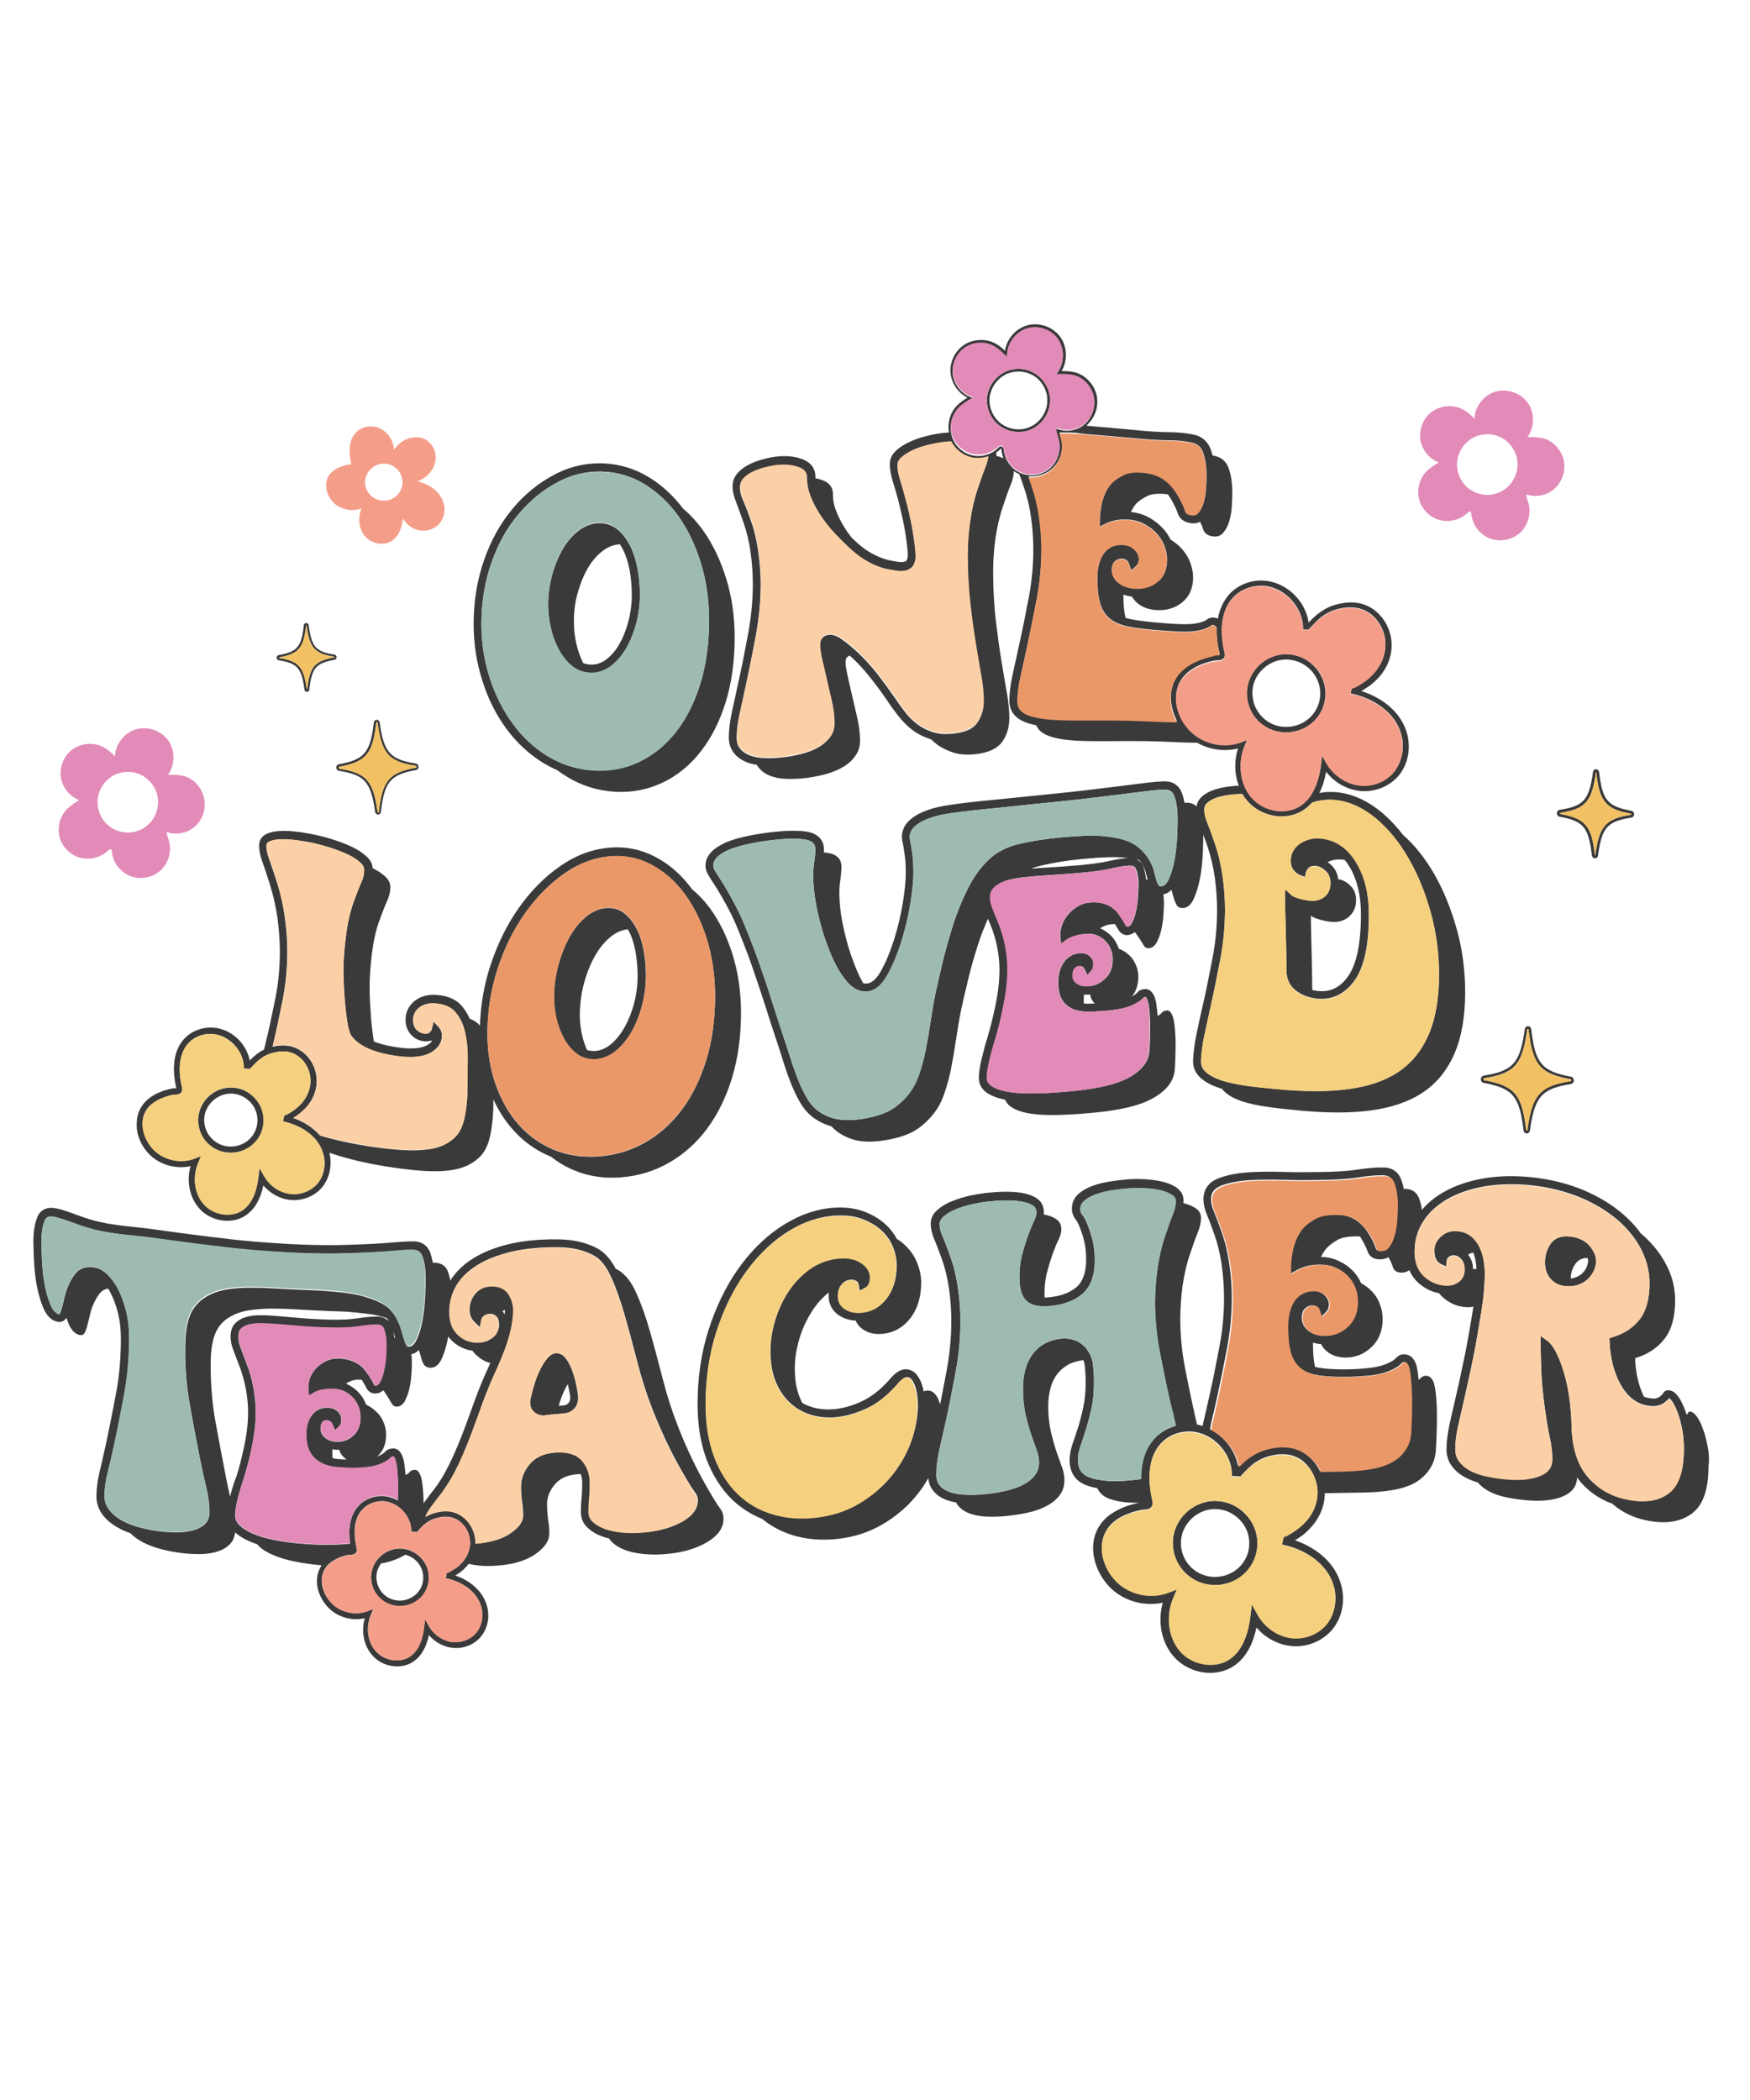 <?xml version="1.0" encoding="UTF-8"?> <!-- Generator: Adobe Illustrator 24.0.0, SVG Export Plug-In . SVG Version: 6.00 Build 0) --> <svg xmlns="http://www.w3.org/2000/svg" xmlns:xlink="http://www.w3.org/1999/xlink" version="1.1" id="Layer_1" x="0px" y="0px" viewBox="0 0 1080 1296" style="enable-background:new 0 0 1080 1296;" xml:space="preserve"> <style type="text/css"> .st0{fill:#3A3A3A;} .st1{fill:#F5D07F;} .st2{fill:#EB9869;} .st3{fill:#9EBBAF;} .st4{fill:#FCD0A6;} .st5{fill:#E28BB8;} .st6{fill:#F49E8A;} .st7{fill:#F1C164;} </style> <path class="st0" d="M439.6,923.5c-4.3-7.2-8.3-14.4-11.7-21.5c-3.5-7.1-6.8-14.7-9.9-22.8c-3.5-8.9-6.5-18.4-9.1-28.6 c-2.6-10.2-5.2-19.9-7.8-29c-2.6-9.2-5.5-17.2-8.6-24c-3.1-6.9-6.9-11.5-11.2-13.9c-0.4-0.2-0.9-0.5-1.3-0.7 c-3.1-5.8-6.7-9.9-10.8-12.2c-4.6-2.6-9.8-4.3-15.4-5.2c-5.5-0.8-12.3-1-20.6-0.5c-9.6,0.6-18.2,2.1-25.6,4.5 c-7.6,2.4-14,5.6-19.1,9.4c-4.4,3.3-8,7.1-10.6,11.3c-0.3-1.8-0.8-3.5-1.3-5.1c-1.4-4-4.3-5.9-8.6-5.9c-0.3,0-0.6,0-0.9,0 c-0.4-2-0.8-3.9-1.4-5.7c-1.7-5-5.5-7.6-11-7.5c-3.3,0-7.1,0.3-11.3,0.6c-4.3,0.4-9.3,0.7-14.8,1c-6.4,0.3-13.5,0.6-21,0.7 c-8.9,0.1-18.9-0.1-29.7-0.7c-7-0.4-13.9-0.9-20.5-1.4c-6.4-0.6-12.8-1.2-19.1-2c-7-0.8-13.3-1.6-19.5-2.4c-8.1-1-15-2-21.5-2.9 c-5.4-0.8-10.9-1.4-16.5-2c-5.3-0.5-10.2-1.2-14.4-1.9c-3.8-0.7-7.3-1.5-10.3-2.4c-2.9-0.9-5.7-1.8-8.1-2.7c-2.5-1-4.9-1.8-7-2.5 c-2.6-0.9-4.8-1.5-6.7-1.8c-5.4-1.1-9.6,1-11.4,5.7c-1.5,3.9-2.3,8.8-2.3,14.6c0,2.1,0.1,5.6,0.3,10.7c0.2,5.1,0.7,10.3,1.6,15.6 c0.9,5.3,2.3,10.2,4.1,14.6c2.1,5,5,8,8.8,8.8c2.3,0.5,4.3-0.4,5.6-2.4c0.4,1.1,0.8,2.2,1.2,3.3c1.7,4.2,4.1,6.7,7,7.3 c1.4,0.3,2.4-0.2,3.1-1.5c0.7-1.3,1.3-3.1,1.8-5.2c0.5-2.1,1.1-4.5,1.7-6.9c0.6-2.5,1.4-4.7,2.5-6.8c1.9-3.9,3.8-6.4,5.7-7.4 c0.8-0.4,1.7-0.7,2.7-0.9c0.6,0.9,1.2,1.9,1.7,3c1.7,3.3,3.2,7.4,4.4,12.1c1.2,4.7,1.8,9.9,1.8,15.6c0,12.3-1,23.9-3.1,34.6 c-2,10.6-4,20.8-6,30.1c-1.5,7-3,13.3-4,17.5c-1.3,5.5-2,10.7-2,15.4c0,3.8,1.1,7.3,3.2,10.4c2,3,4.8,5.6,8.3,7.8 c2.8,1.8,6,3.3,9.5,4.5c1.4,1.5,3.2,2.9,5.1,4.1c3.2,2,6.9,3.7,11.2,5c4.3,1.3,8.7,2.2,13.4,2.9c4.7,0.7,9.2,0.9,13.4,0.9 c4.3-0.1,8-0.7,11.2-1.8c3.2-1.1,5.7-2.8,7.6-4.9c1.5-1.8,2.4-4.1,2.7-6.7c2.4,2.2,5.6,4.2,9.8,5.9c1.2,0.5,2.5,1,3.8,1.4 c2.1,2.6,5.6,4.9,10.5,6.9c6.8,2.9,16.6,5,29.3,6.1c-1.8,2.7-2.8,5.8-2.9,9.3c-0.2,6.2,2.8,12.9,7.7,17.5c5.7,5.4,14.1,7.6,21.8,5.9 c-2.3,8.1-0.6,17,4.7,22.9c3.9,4.5,9.7,6.8,15.3,6.8c3.6,0,7.2-1,10.2-3.1c4.7-3.3,7.8-8.7,9.4-16.2c3.9,4.5,9.4,7.5,15.2,7.9 c7,0.6,14.1-2.7,17.9-8.3c2.9-4.2,4.1-9.6,3.3-14.9c-0.1-0.7-0.2-1.3-0.4-2c-2.5-10.3-11.3-16.6-19.7-19.5c0.6-0.4,1.2-0.8,1.9-1.2 l0.3-0.2c1.8-1.2,3.5-2.8,5.1-4.6c0.3-0.4,0.7-0.8,1-1.2c4,1,8.7,1.5,14.2,1.3c11.3-0.4,20-2.7,26.2-6.8c6.2-4.1,9.3-8.5,9.3-13.2 c0-2.6-0.2-5.4-0.7-8.3c-0.4-2.9-0.7-6.2-0.7-9.9c0-4.2,1.6-8.2,4.7-12c3.1-3.8,7.9-6,14.3-6.4c0.6,0,1.2-0.1,1.8-0.1 c0.6,1.7,0.9,3.5,0.9,5.5c0,3.4-0.1,6.6-0.4,9.5c-0.3,3-0.4,5.9-0.4,8.6c0,3.6,1.3,6.8,3.9,9.3c2.3,2.3,5.5,4.2,9.2,5.6 c1.3,0.5,2.8,0.9,4.3,1.3c0.4,0.7,1,1.4,1.6,2c2.1,2.1,4.9,3.8,8.3,5.1c3.5,1.3,7.5,2.1,12,2.5c4.5,0.4,9.1,0.4,13.8-0.1 c10.1-0.9,18.4-3.4,25-7.4c6.6-4,9.9-8.7,9.9-14.3c0-2.4-0.7-4.6-2.1-6.4C442.9,928.9,441.3,926.4,439.6,923.5z M265.7,844.1 c3,0,5.3-2,7-5.8c1.7-3.8,3-8.3,3.9-13.2c0-0.1,0-0.2,0-0.3c0.8,1.1,1.7,2.1,2.7,3c3.6,3.3,7.8,5.2,12.3,5.8c0.8,1.1,1.6,2.1,2.7,3 c2.5,2.3,5.3,3.8,8.3,4.6c0,0.1-0.1,0.1-0.1,0.2c-1.5,3.3-2.7,6.1-3.8,8.4l0,0.1c-2.3,5.3-4.4,10.7-6.3,16 c-1.9,5.4-3.9,10.6-5.7,15.6c-1.9,5.1-3.9,10.1-6,14.8c-2.1,4.8-4.3,9.3-6.6,13.4c-2.1,3.7-4.2,6.9-6.2,9.4c-2,2.6-3.8,4.9-5.3,7 c-0.4,0.6-0.8,1.2-1.2,1.7c0-0.1,0-0.3,0-0.4c0-2.4-0.1-4.9-0.3-7.3c-0.2-2.4-0.4-4.6-0.8-6.5c-0.3-1.9-0.9-3.5-1.6-4.7 c-0.7-1.2-1.6-1.8-2.6-1.8c-1.4,0-2.4,0.4-3.1,1.2c-0.6,0.7-1.5,1.4-2.7,2.1c0-0.4,0-0.7-0.1-1.1c-0.2-2.5-0.5-4.8-0.8-6.8 c-0.4-2.2-1-4-1.9-5.5c-1.5-2.7-3.6-3.1-4.8-3.1h0c-2.6,0-4.2,1.1-5,2c-0.3,0.4-1.1,1.1-2.8,2c-0.7,0.4-1.5,0.8-2.3,1.1 c0.2-0.2,0.4-0.3,0.6-0.5c3.4-3.2,5.1-7.5,5.1-13.1c0-2.3-0.4-4.6-1.3-6.9c-0.9-2.4-2.1-4.5-3.8-6.3c-1.7-1.8-3.7-3.4-6-4.7 c-0.4-0.2-0.8-0.4-1.2-0.6c0,0,0,0,0,0c-1-2.6-2.4-5-4.3-7.1c-1.8-2.1-4.1-3.8-6.7-5.2c-0.5-0.3-1-0.5-1.5-0.7 c0.6-0.4,1.2-0.7,1.9-1.1c2-1,4.1-1.4,6.4-1.4c0.5,0,0.9,0.1,1.4,0.1c1.2,1.8,2,3.3,2.6,4.5c1.6,3.3,4,4,5.6,4h0 c1.5,0,3.4-0.4,5.1-2c0.2,0.2,0.4,0.5,0.6,0.7c1.9,2.8,3.3,5.1,4.2,6.8c0.9,1.7,2,2.6,3.4,2.6c2.1,0,3.7-1.1,5-3.2 c1.2-2.2,2.2-4.8,2.9-7.8c0.7-3,1.1-6.1,1.3-9.1c0.2-3,0.3-5.3,0.3-6.9c0-1.9-0.1-3.6-0.4-5.3c1.5-0.3,3.2-1.1,4.7-2.7 c0.6,2.1,1.1,3.9,1.6,5.5c0.5,1.7,1.1,3,1.8,4C263,843.6,264.1,844.1,265.7,844.1z M242.8,821.8c0.1,0.3,0.2,0.7,0.3,1 c0.3,1,0.6,2,0.8,2.9c-0.2,0-0.3,0-0.5,0C243.2,824.3,243,823,242.8,821.8z M117.3,867.8c2,11.2,4,22,6,31.9 c1.5,7.5,3,14.3,4.1,18.7c1.3,5.5,1.9,10.5,1.9,14.8c0,2.7-0.7,4.9-2.1,6.6c-1.5,1.8-3.7,3.2-6.5,4.2c-3,1-6.5,1.6-10.4,1.7 c-4.1,0.1-8.5-0.2-13-0.8c-4.5-0.6-8.9-1.6-13.1-2.8c-4-1.2-7.6-2.8-10.6-4.7c-2.9-1.8-5.2-4-6.8-6.4c-1.6-2.3-2.3-4.7-2.3-7.6 c0-4.3,0.6-9.1,1.9-14.2c1-4.2,2.6-10.5,4.1-17.6c2-9.3,4-19.6,6-30.2c2.1-11,3.2-22.9,3.2-35.5c0-6.1-0.6-11.7-1.9-16.8 c-1.3-5.1-2.9-9.5-4.8-13.2c-1.9-3.8-4.2-6.8-6.6-9.2c-2.6-2.5-5.2-4-7.8-4.4c-1.2-0.2-2.3-0.3-3.4-0.3c-2.1,0-3.9,0.4-5.5,1.3 c-2.4,1.3-4.6,4.1-6.8,8.5c-1.1,2.2-2,4.7-2.7,7.3c-0.6,2.5-1.2,4.8-1.7,7c-0.5,1.9-1,3.5-1.6,4.7c-0.1,0.2-0.2,0.3-0.2,0.3 c0,0-0.1,0-0.2,0c-2.1-0.5-3.9-2.4-5.3-5.8c-1.7-4-2.9-8.6-3.8-13.5c-0.8-5-1.4-10-1.5-14.9c-0.2-5-0.3-8.5-0.3-10.5 c0-5.2,0.6-9.5,1.9-12.8c0.6-1.6,1.9-3.4,5.8-2.6c1.7,0.3,3.6,0.9,6.1,1.7c2.1,0.7,4.4,1.5,6.8,2.4c2.5,1,5.3,1.9,8.4,2.8 c3.2,1,6.8,1.8,10.8,2.5c4.4,0.8,9.3,1.4,14.8,2c5.5,0.5,11,1.2,16.3,1.9c6.5,0.9,13.4,1.8,21.5,2.9c6.2,0.8,12.6,1.6,19.6,2.4 c6.3,0.8,12.8,1.4,19.2,2c6.6,0.6,13.6,1.1,20.7,1.4c10.9,0.6,21,0.8,30,0.7c7.6-0.1,14.8-0.4,21.2-0.7c5.5-0.3,10.6-0.6,15-1 c4-0.4,7.7-0.6,10.9-0.6c3.3,0,5.2,1.3,6.2,4.2c1.3,3.7,1.9,8.2,1.9,13.5c0,2-0.1,5.5-0.3,10.5c-0.2,4.8-0.7,9.7-1.5,14.5 c-0.8,4.7-2.1,9-3.7,12.6c-2,4.3-4.1,4.4-4.8,4.4c-1,0-1.2-0.3-1.3-0.4c-0.6-0.8-1.1-2-1.5-3.4c-0.5-1.6-1.1-3.5-1.7-5.6 c-0.6-2.3-1.5-4.6-2.6-6.8c-2.1-4.2-4.8-7.4-7.9-9.4c-2.9-1.9-6.9-3.6-12.4-5.2c-3.3-1-6.2-1.6-9.1-2c-2.8-0.4-5.9-0.8-9.3-1.1 c-3.3-0.3-7-0.6-11.1-0.8c-4.7-0.2-9.3-0.4-14-0.6c-4.4-0.2-8.8-0.5-13.1-0.7c-4.6-0.3-9.3-0.4-13.8-0.4c-4.6,0-9.1,0.3-13.4,0.9 c-4.4,0.6-8.4,1.8-11.7,3.5c-5.6,2.7-9.6,6.7-11.9,11.9c-2.2,5.1-3.3,11.9-3.3,20.8C114.1,844,115.2,856.3,117.3,867.8z M143,919.8 c-0.4,1.3-0.7,2.6-1,3.9c-1-4.3-2-9-2.9-13.8c-1.9-9.7-3.9-20.4-6-31.8c-2.1-11.4-3.1-23.4-3.1-35.9c0-8.5,1-15.1,3.1-19.8 c2.1-4.7,5.6-8.3,10.7-10.7c3.1-1.6,6.8-2.7,10.9-3.2c4.2-0.6,8.5-0.9,13-0.9c4.5,0,9.1,0.1,13.7,0.4c4.6,0.3,9,0.5,13.2,0.7 c5.4,0.3,10.1,0.5,14.1,0.6c4,0.1,7.6,0.4,10.9,0.7c3.3,0.3,6.4,0.7,9.3,1.1c2.9,0.4,5.8,1.1,8.7,2c0.4,0.1,0.8,0.2,1.1,0.4 c0.5,0.6,0.9,1.3,1.3,2c-1.7-1.9-4.1-2.9-7.1-3c-3.4,0-7.4,0.3-12.3,1.1c-4.5,0.7-10.4,1-17.4,0.8c-7.2-0.2-14-0.6-20.2-1.2 c-6.8-0.6-11.6-1-15.4-1.3c-2.9-0.2-5.7-0.2-8.4-0.2c-2.9,0.1-5.6,0.5-8,1.3c-2.6,0.8-4.7,2.2-6.3,3.9c-1.7,1.9-2.6,4.5-2.6,7.8 c0,2.7,0.5,5.4,1.5,8l0.9,2.3c0.8,2.2,1.8,4.9,3.1,8.2c1.7,4.5,3,9.2,3.9,13.8c0.9,4.9,1.4,9.7,1.4,14.4c0,5.4-0.5,10.9-1.5,16.5 c-0.9,5.1-2.1,10.2-3.3,15c-0.8,3.1-1.6,5.8-2.4,8.3C144.7,914.1,143.8,917,143,919.8z M196.4,953.3c-17.3-0.6-31.1-2.9-39.8-6.6 c-7.6-3.2-11.5-7-11.5-11.2c0-1.9,0.2-4.1,0.7-6.5c0.5-2.5,1.1-5.1,1.9-7.9c0.8-2.7,1.6-5.5,2.6-8.4c0.8-2.6,1.7-5.4,2.5-8.5 c1.3-5,2.5-10.2,3.4-15.4c1.1-5.9,1.6-11.7,1.6-17.4c0-5-0.5-10.1-1.5-15.3c-0.9-5-2.3-9.9-4.2-14.7c-1.2-3.3-2.3-6-3-8.1l-0.9-2.3 c-0.8-2-1.1-4.2-1.1-6.3c0-2,0.4-3.5,1.3-4.4c1-1.1,2.4-1.9,4.1-2.5c1.9-0.6,4.2-1,6.6-1c0.7,0,1.4,0,2.2,0c1.9,0,3.9,0.1,5.8,0.2 c3.8,0.2,8.5,0.6,15.3,1.2c6.3,0.6,13.2,1,20.5,1.2c7.3,0.2,13.5-0.1,18.3-0.8c4.5-0.7,8.4-1.1,11.5-1c2.4,0,3.7,0.9,4.4,3 c1,2.9,1.4,6.2,1.4,9.9c0,1.5-0.1,3.8-0.3,6.8c-0.2,2.9-0.6,5.8-1.2,8.7c-0.6,2.8-1.5,5.2-2.6,7.2c-1,1.7-2,2-2.7,2h0 c-0.5,0-0.9-0.7-1.2-1.3c-0.9-1.8-2.3-4.2-4.4-7.1c-3.7-5.4-9.6-8.2-17.4-8.4c-2.7-0.1-5.2,0.5-7.5,1.6c-2.3,1.1-4.2,2.5-5.9,4.2 c-1.7,1.7-3,3.8-3.9,6c-0.9,2.3-1.3,4.8-1.1,7.2l0.3,3.9l3.4-2c1.1-0.7,2.7-1.2,4.8-1.6c2.2-0.4,4.5-0.6,6.9-0.5 c2.7,0.1,5.1,0.7,7.1,1.7c2.1,1.1,3.9,2.5,5.3,4.1c1.4,1.6,2.5,3.5,3.3,5.5c0.8,2.1,1.1,4.1,1.1,6.1c0,4.9-1.4,8.6-4.3,11.3 c-2.9,2.7-6.3,4-10.4,3.9c-2.9-0.1-5.3-0.9-7.3-2.6c-1.8-1.5-2.7-3.3-2.7-5.5c0-1.8,0.4-3.2,1.1-4.1c0.6-0.8,1.4-1.1,2.6-1 c1.8,0.1,2.9,0.9,3.8,2.8l1.4,3.3l2.6-2.5c0.9-0.9,1.3-2.2,1.3-4.4c0-1.8-0.8-3.4-2.3-4.8c-1.5-1.4-3.5-2.2-6.1-2.2 c-4.1-0.1-7.5,1.5-9.9,4.8c-2.2,3-3.3,7-3.3,11.7c0,4.7,0.7,8.2,2.3,10.9c1.5,2.7,3.7,4.9,6.4,6.4c2.6,1.5,5.7,2.4,9,2.8 c3.1,0.3,6.5,0.6,10,0.6c4.1,0.1,7.9-0.2,11.4-0.7c3.6-0.5,6.8-1.6,9.4-3.1c1.8-1,3.1-2,4-3c0.2-0.3,0.8-0.3,1.3-0.3 c0,0,0.2,0.1,0.5,0.6c0.6,1,1,2.3,1.3,3.9c0.3,1.8,0.6,3.9,0.7,6.2c0.2,2.4,0.3,4.8,0.3,7.1c0,3.4,0,6.5-0.1,9.3 c-2.2-1.2-4.5-2.1-7-2.5c-6.5-1-13.2,1.3-17.4,6c-4.8,5.4-6.5,13.3-5,23.2C210.4,953.3,203.8,953.5,196.4,953.3z M214,900.8 c-2.3-0.1-4.4-0.3-6.5-0.5c-0.8-0.1-1.5-0.2-2.2-0.4c-0.2-1.2-0.2-2.6-0.2-4.1c0-0.5,0-1,0-1.4c1,0.2,2,0.3,3,0.3c0.4,0,0.8,0,1.2,0 c0.5,1.9,1.6,3.6,3.4,5.1C213,900.2,213.5,900.5,214,900.8z M290.1,952.8c-0.2,4-1.8,8-4.6,11.1c-1.4,1.6-2.9,3-4.4,4l-0.4,0.2 c-3.5,2.4-4.6,2.7-5,2.6l-0.6,3.3c0,0,0,0,0,0c8.5,1.6,19.4,7.4,22.1,18.3c0.1,0.6,0.2,1.1,0.3,1.7c0.6,4.5-0.4,9-2.8,12.5 c-3.1,4.6-9.1,7.3-14.9,6.9c-6.1-0.5-11.8-4.2-15-9.7l-2.5-4.4l-0.6,5c-0.7,5.9-2.7,13.9-8.6,17.9c-6.2,4.3-15.8,2.8-21.2-3.2 c-5.1-5.7-6.3-14.8-3-22.5l1.5-3.6l-3.6,1.4c-7.3,2.7-15.9,1-21.6-4.3c-4.2-4-6.8-9.7-6.6-15c0.1-4.1,1.8-7.7,4.9-10.3 c2-1.7,4.5-3,7.6-4.1c1.4-0.5,2.8-0.8,4.3-1.1c0.1,0,0.4,0,0.7,0c1.2,0,3-0.1,3.8-1.6c0.5-0.9,0.3-1.9,0.2-2.4 c-1.7-7.3-2.5-17.4,3.5-23.9c3.5-3.8,9.1-5.8,14.5-5c8.8,1.4,16,9.9,15.7,18.7l1.7,0.1l1.7,0.1c0,0.2-0.1,0.3-0.1,0.3 c0.2-0.4,1.2-1.3,1.5-1.7c0.2-0.2,0.4-0.4,0.5-0.6c1-1.1,2-2,3-2.9c2.1-1.7,4.3-2.9,6.7-3.6c6.1-1.8,10.9-1.2,14.9,1.9 C287.9,942.1,290.3,947.4,290.1,952.8z M421.8,938.6c-6.3,3.8-14.3,6.1-24,7c-4.5,0.4-9,0.4-13.4,0.1c-4.3-0.4-8.1-1.2-11.3-2.4 c-3.1-1.1-5.6-2.7-7.4-4.5c-1.6-1.6-2.4-3.5-2.4-5.8c0-2.5,0.1-5.3,0.4-8.2c0.3-3,0.4-6.4,0.4-9.9c0-5.3-1.7-9.9-4.9-13.6 c-3.4-3.8-8.8-5.5-16.2-5c-7.1,0.5-12.5,3-16.1,7.3c-3.5,4.3-5.3,8.8-5.3,13.6c0,3.7,0.2,7.2,0.7,10.2c0.4,2.8,0.6,5.5,0.6,7.9 c0,3.8-2.7,7.5-8.1,11.1c-5.2,3.4-12.3,5.5-21.3,6.2c0.2-6.4-2.7-12.8-7.7-16.5c-4.9-3.7-10.7-4.5-17.8-2.4 c-1.8,0.5-3.6,1.3-5.3,2.4c0.2-0.8,0.4-1.5,0.8-2.2c0.8-1.5,1.9-3.2,3.4-5.1c1.4-2,3.2-4.3,5.2-6.8c2.1-2.7,4.3-6.1,6.6-10 c2.4-4.2,4.8-8.9,6.9-13.9c2.1-4.8,4.1-9.9,6-15c1.9-5,3.8-10.2,5.7-15.6c1.9-5.3,4-10.6,6.2-15.8c1-2.3,2.3-5.1,3.8-8.4 c1.5-3.3,3-6.9,4.4-10.7c1.4-3.8,2.6-7.8,3.6-11.9c1-4.2,1.5-8.4,1.5-12.4c0-3.4-1-6.7-2.9-9.7c-2.2-3.4-5.8-5-11-4.8 c-4,0.2-7.3,1.8-9.7,4.8c-2.3,2.9-3.4,6.1-3.4,9.6c0,2,0.4,3.7,1.1,5c0.6,1.2,1.3,2.1,2,2.7l3.3,3.2l0.9-4.5c0.2-1.1,0.7-2,1.6-2.6 c1-0.7,2.1-1.1,3.3-1.2c1.7-0.1,3.1,0.4,4.3,1.5c1.1,1.1,1.7,2.7,1.7,5c0,3.3-1.2,5.8-3.5,7.8c-2.5,2.1-5.5,3.3-8.9,3.4 c-4.9,0.2-9.1-1.3-12.8-4.7c-3.7-3.3-5.4-8-5.4-14.3c0-5.3,1.2-10.3,3.5-14.7c2.3-4.5,5.8-8.5,10.5-11.9c4.7-3.5,10.6-6.4,17.7-8.6 c7-2.3,15.2-3.7,24.4-4.3c7.8-0.5,14.4-0.4,19.5,0.4c5.1,0.8,9.7,2.3,13.8,4.6c3.9,2.2,7.3,6.5,10.2,12.8c3.1,6.7,5.9,14.7,8.5,23.7 c2.6,9.1,5.2,18.8,7.8,28.9c2.6,10.2,5.7,19.9,9.2,28.9c3.2,8.2,6.6,15.9,10,22.9c3.5,7.2,7.5,14.5,11.8,21.7c1.8,3,3.4,5.5,4.8,7.4 c1.1,1.4,1.6,3,1.6,4.9C430.5,931.1,427.7,935.1,421.8,938.6z M310.1,809.3c0.5-0.4,1-0.7,1.5-1c0,0,0,0.1,0,0.1 c0,0.9,0,1.9-0.1,2.8C311.2,810.5,310.7,809.9,310.1,809.3z M1053.8,892.3c-0.8-4-1.7-7.5-2.9-10.6c-1.1-3-2.3-5.5-3.6-7.3 c-1.3-1.9-2.6-2.9-3.8-3.2c-0.9-0.2-1.4,0-1.7,0.7c-0.1,0.3-0.4,0.7-0.9,1.2c-0.3-1-0.6-2-1-2.9c-1.2-3.2-2.5-5.9-3.9-7.9 c-1.7-2.4-3.4-3.8-5.3-4.2c-2.5-0.5-4,0.8-4.5,2.1c0,0-0.3,0.5-1.7,1.6c-0.8,0.6-1.6,1-2.7,1.2c-0.7,0.2-2.1,0.2-4.7-0.3 c-0.9-0.2-1.7-0.4-2.6-0.8c-3.3-6.8-5.1-14.7-5.4-23.7c7.6-2.3,13.7-6.2,18.1-11.9c4.4-5.6,6.6-13.6,6.6-23.8c0-7.6-1.8-15-5.5-22 c-3.6-7-8.7-13.3-15.2-18.9c-0.2-0.1-0.3-0.3-0.5-0.4c-3.1-4.4-6.9-8.4-11.2-12.1c-6.8-5.8-14.9-10.7-24.1-14.6 c-9.4-3.9-19.6-6.5-30.5-7.8c-11.4-1.3-22-1.1-31.6,0.6c-9.5,1.7-17.8,4.6-24.8,8.7c-5.1,3-9.4,6.5-12.9,10.7 c-0.3-2.5-0.9-4.7-1.6-6.8c-1.4-4-4.3-6.1-8.6-6.2c-0.3,0-0.7,0-1,0c-0.3-1.9-0.8-3.6-1.4-5.3c-1.7-5-5.5-7.8-10.9-7.9 c-4.5-0.1-10,0.3-16.1,1.3c-5.8,0.9-13.5,1.4-23.6,1.5c-5.4,0.1-9.5,0.1-13,0.1c-3.9,0-7.3-0.1-10.4-0.2c-3.1-0.1-6.1-0.1-8.9-0.1 c-2.8,0-5.5,0.1-8.2,0.2c-8.5,0.3-15.7,1.6-21.4,3.7c-8,3-9.7,8.7-9.7,12.9c0,3.1,0.7,6.3,2,9.4c1.2,2.7,2.8,7.1,4.9,13 c2,5.8,3.5,12.1,4.4,18.7c0.9,6.7,1.4,13.3,1.4,19.8c0,10.1-0.9,20.2-2.8,30c-2.3,12.1-4.1,21.3-6,29.6c-0.7,3.1-1.4,6.3-2.1,9.3 c-0.7,2.9-1.3,5.9-2,8.7c-0.1,0.6-0.2,1.1-0.3,1.6c-1.1-0.4-2.3-0.6-3.5-0.9c-0.5-2-0.9-4.1-1.4-6.1c-2.1-9.4-4.1-19.1-6-28.9 c-1.9-9.9-2.9-19.9-2.9-30.2c0-6.6,0.5-13.4,1.4-20.3c1-6.9,2.5-13.5,4.6-19.7c2.1-6.2,3.7-10.8,5-13.8c1.2-2.9,1.8-5.8,1.8-8.6 c0-2.4-1.1-4.4-3.4-5.9c-2.1-1.4-4.6-2.4-7.5-3.1c0-0.6,0.1-1.1,0.1-1.7c0-3.3-1.6-6-4.5-8c-2.5-1.7-5.6-2.9-9.2-3.7 c-3.4-0.7-7.1-1.2-11-1.4c-3.8-0.2-7.4-0.1-10.6,0.2c-3.2,0.3-6.7,0.7-10.4,1.3c-3.8,0.6-7.4,1.5-10.6,2.7c-3.4,1.3-6.3,2.9-8.6,5 c-2.6,2.3-4,5.4-4,9.1c0,2.5,0.9,4.8,2.5,6.8c1,1.2,2.2,3.9,3.6,8c1.1,3.2,1.7,5.8,2.1,8.2c0.4,2.5,0.6,5.4,0.6,8.5 c0,7.7-2,13.3-5.8,16.7c-4,3.5-9.7,5.7-17,6.4c-1,0.1-1.9,0.1-2.8,0.2c0-0.7-0.1-1.5-0.1-2.3c0-4.7,0.5-8.9,1.4-12.7 c1-3.7,2.1-7.6,3.5-11.6c1.4-3.8,2.6-6.9,3.8-9.2c1.1-2.4,1.7-4.4,1.7-6.2c0-3-1.1-5.1-3.4-6.6c-2-1.3-4.6-2.2-7.5-2.7 c0.1-0.5,0.1-0.9,0.1-1.4c0-3.8-1.6-6.8-4.6-8.7c-2.5-1.6-5.7-2.7-9.4-3.3c-3.5-0.5-7.3-0.7-11.2-0.6c-3.8,0.1-7.3,0.4-10.5,0.7 c-3.2,0.4-6.7,1-10.5,1.8c-3.7,0.9-7.3,2-10.7,3.4c-3.5,1.4-6.4,3.2-8.8,5.3c-2.7,2.4-4.1,5.2-4.1,8.4c0,3.1,0.7,6.2,2,9.3 c1.2,2.7,2.8,6.9,4.9,12.7c2,5.7,3.5,11.9,4.4,18.4c0.9,6.6,1.4,13.2,1.4,19.7c0,10.1-1,20.2-2.8,30.2c-1.5,8.2-2.9,15.1-4.1,21.3 c-0.4-1.3-0.8-2.5-1.3-3.5c-1.8-3.7-4.2-5.4-7.2-5c-0.5,0.1-1.1,0.2-1.7,0.5c-0.5-2.8-1.2-5.2-2.3-7.2c-2.9-5.9-6.9-6.7-9.7-6.4 c-2.9,0.3-6,2.5-9.4,6.7c-5.3,5.9-10.8,10.2-16.5,12.9c-5.7,2.7-11.3,4.3-16.6,4.9c-4.5,0.5-9,0.2-13.3-0.9 c-2.5-0.7-4.9-1.6-7.1-2.9c-0.5-0.9-0.9-1.8-1.3-2.8c-2.2-5-3.3-11.2-3.3-18.5c0-5.7,0.9-11.7,2.7-17.9c1.8-6.2,4.4-11.9,7.8-17.2 c2.9-4.6,6.4-8.5,10.5-11.8c-0.1,0.7-0.1,1.3-0.1,2c0,5.2,2.1,9.3,6.3,12.1c3,2,6.4,3.1,10.4,3.3c0.8,2.1,2.3,3.9,4.4,5.4 c3.5,2.4,7.7,3.3,12.8,2.7c6.8-0.8,12.3-4.1,16.7-9.8c4.3-5.7,6.5-13,6.5-21.9c0-4-0.9-8.1-2.6-12.3c-1.7-4.2-4.4-8-8.1-11.3 c-1.3-1.2-2.8-2.3-4.4-3.3c-1.8-3.4-4.2-6.5-7.3-9.2c-3.9-3.5-8.8-6.3-14.6-8.2c-5.8-1.9-12.8-2.4-20.7-1.4 C501,747,490.8,751,481,757.6c-9.7,6.6-18.4,15.4-25.8,26c-7.4,10.6-13.4,23.1-17.9,37.1c-4.5,14-6.8,29.4-6.8,45.8 c0,12.9,1.9,24.5,5.6,34.3c3.8,9.9,9.1,18.2,15.7,24.6c5.4,5.2,11.6,9.2,18.6,12c5.6,4.6,11.9,7.9,19,10.1 c8.6,2.6,17.9,3.3,27.8,2.2c10.3-1.2,19.4-4.2,27.5-9c8.1-4.8,14.9-10.5,20.5-17.3c3-3.6,5.5-7.3,7.7-11.2c0.3,3.1,1.3,5.7,3.1,7.9 c2,2.5,4.8,4.4,8.4,5.7c1.7,0.6,3.6,1.1,5.6,1.4c0.4,0.7,0.8,1.4,1.3,2c1.7,2.1,4.2,3.8,7.3,4.9c3.1,1.1,6.8,1.8,10.9,1.9 c4.2,0.1,8.6,0,13.3-0.6c4.7-0.5,9.1-1.3,13.3-2.3c4.2-1.1,7.8-2.5,10.9-4.3c3.1-1.8,5.6-4,7.3-6.5c1.7-2.5,2.6-5.4,2.6-8.7 c0-2.8-0.5-5.6-1.6-8.4c-1-2.8-2.2-6-3.4-9.6c-1.2-3.5-2.3-7.6-3.4-12.2c-1-4.6-1.6-9.8-1.6-15.7c0-3.5,0.4-6.9,1.2-10.2 c0.8-3.3,2-6.2,3.8-8.7c1.7-2.5,4-4.6,6.8-6.3c2.7-1.6,6-2.6,9.9-3.1c0.4,1,0.6,1.9,0.8,3c0.4,3.1,0.6,6.8,0.6,10.8 c0,5.7-0.5,10.9-1.5,15.5c-1,4.7-2.1,8.9-3.3,12.6c-1.2,3.6-2.3,7.1-3.4,10.2c-1.1,3.3-1.7,6.5-1.7,9.6c0,7.8,3.7,13.2,10.8,15.7 c1.9,0.7,4,1.2,6.3,1.6c1.4,3.1,4,5.4,7.8,6.7c4.9,1.7,11,2.5,18.1,2.3c0,0,0,0,0,0c-2.4,0.5-4.7,1.1-6.9,1.8c-5,1.7-9.3,4-12.7,6.8 c-5.6,4.8-8.7,11.2-8.9,18.7c-0.2,9.1,4.1,18.9,11.2,25.7c8.4,7.9,20.6,11.1,31.8,8.7c-3.3,11.8-0.8,24.7,6.8,33.3 c5.8,6.5,14.2,10,22.5,10c5.3,0,10.6-1.5,14.9-4.5c6.8-4.7,11.4-12.7,13.6-23.5c5.6,6.6,13.7,10.8,22.1,11.5 c10.3,0.8,20.6-4,26.2-12.2c4.2-6.1,6-14,4.8-21.8c-0.1-1-0.3-2-0.6-2.9c-3.6-15.1-16.5-24.2-28.7-28.4c0.8-0.5,1.7-1.1,2.6-1.7 l0.5-0.3c2.6-1.7,5.1-4.1,7.4-6.7c4.8-5.5,7.6-12.3,7.9-19.3c0-0.4,0-0.8,0-1.1c2.3,0,4.6,0,7-0.1c6.4-0.1,12.4-0.2,17.9-0.3 c5.5-0.2,10.4-0.5,14.9-1.2c4.4-0.6,8.4-1.6,12-3c3.6-1.4,6.6-3.3,9.3-5.9c4.5-4.4,7-9.6,7.4-15.6c0.4-6.1,0.7-13.4,0.7-21.9 c0-6.6-0.4-12.3-1.2-17.1c-0.8-4.8-2.7-7.3-5.6-7.4c-1.2,0-2.3,0.5-3.4,1.6c-0.3,0.3-0.7,0.7-1.1,1c-0.2-2.2-0.4-4.3-0.8-6.3 c-1.2-7.6-5-9.4-8-9.5c-1.3-0.1-3.3,0.3-5.3,2.4c-0.8,0.9-2.1,1.8-3.8,2.6c-3.2,1.7-7.3,2.8-12.3,3.4c-5.2,0.6-10.6,0.9-16,0.9 c-6.2,0-11.3-0.3-15.1-1c-0.9-0.1-1.8-0.3-2.6-0.5c-0.9-3.6-1.3-8.3-1.3-13.9c0-0.4,0-0.8,0-1.1c1.6,0.5,3.2,0.8,5,0.9 c0.8,1.7,2,3.2,3.6,4.5c3.1,2.6,7,3.8,11.7,3.8c6.1,0,11.4-2.2,15.9-6.5c4.5-4.3,6.8-10.1,6.8-17.4c0-3-0.6-6-1.7-9 c-1.1-3-2.8-5.8-5.1-8.1c-1.8-1.9-4-3.5-6.5-4.9c-1.2-2.8-2.9-5.3-5-7.5c-2.5-2.6-5.5-4.7-9-6.3c-3.2-1.5-6.8-2.3-10.7-2.4 c0,0,0-0.1,0-0.1c1-2,2.1-3.9,3.5-5.4c1.5-1.6,3.6-3.2,6.3-4.8c2.6-1.6,6.6-2.4,12-2.4c0.7,0,1.5,0,2.2,0.1c0.1,0.2,0.3,0.4,0.4,0.6 c2,3.2,3.5,6.2,4.2,8.3c0.6,1.9,2.3,5.1,7.5,5.2c2,0,3.9-0.4,5.5-1.3c1.3,2.3,2.2,4.4,2.7,6c0.7,2.3,2.4,3.4,5.2,3.5 c1.9,0,3.6-0.5,5-1.5c1.2,2.9,3,5.4,5.2,7.5c3.9,3.6,8.3,5.8,13.1,6.7c0.6,0.7,1.2,1.5,1.9,2.1c4.3,4,9.3,6.2,14.9,6.5 c1.6,0.1,3,0,4.4-0.3c-0.3,1.8-0.6,3.7-0.9,5.6c-0.3,2-0.7,3.9-1,5.8c-0.4,2.2-0.7,4.4-1.1,6.5c-0.7,3.9-1.4,7.8-2.2,11.6 c-0.8,3.8-1.6,7.8-2.5,11.9c-0.7,3.5-1.7,8.1-2.9,13.1c-0.6,2.5-1.1,5-1.7,7.4c-0.8,3.4-1.6,6.8-2.3,10.2c-1.3,5.9-2,11.3-2,15.9 c0,3.8,1,7.2,3.1,10.1c1.9,2.7,4.6,5.1,7.8,6.9c2.5,1.4,5.3,2.6,8.4,3.5c1.6,1.9,3.7,3.6,6.1,5c3,1.7,6.4,3,10.4,3.9 c4,0.9,8.3,1.6,12.8,2c9.6,0.9,17.3,0.2,23.2-2.3c5.7-2.4,8.7-6.3,8.8-11.7c0.8,1.1,1.6,2.1,2.4,3.1c5.3,6,11.8,10.4,19.3,13.1 c6.1,5.4,13.5,8.9,22.1,10.5c11.1,2.1,20.1,0.7,27-4.4c6.9-5.1,10.3-14.8,10.3-29.2C1055,900.5,1054.6,896.3,1053.8,892.3z M562.2,890c-2.8,7.5-6.9,14.6-12.2,21.1c-5.4,6.5-12,12.1-19.8,16.7c-7.8,4.6-16.7,7.5-26.5,8.6c-9.5,1.1-18.5,0.4-26.8-2.1 c-8.2-2.5-15.4-6.7-21.5-12.5c-6.1-5.9-11-13.5-14.5-22.8c-3.5-9.3-5.3-20.2-5.3-32.6c0-15.8,2.2-30.7,6.5-44.3 c4.3-13.5,10.1-25.6,17.3-35.8c7.1-10.1,15.3-18.5,24.5-24.7c9.1-6.2,18.6-9.9,28.2-11.1c2.4-0.3,4.8-0.4,7-0.4 c4.4,0,8.3,0.6,11.6,1.7c5.1,1.7,9.4,4.1,12.8,7.1c3.4,3,5.9,6.5,7.5,10.4c1.6,3.9,2.4,7.7,2.4,11.4c0,8.3-2,15.1-6,20.4 c-4,5.2-8.9,8.1-15,8.8c-4.5,0.5-8.1-0.2-11.1-2.3c-2.8-1.9-4.1-4.5-4.1-8c0-2.9,0.7-5.2,2.2-6.9c1.4-1.7,3.1-2.7,5.3-2.9 c1.4-0.2,2.6,0.1,3.7,0.7c0.6,0.3,1.3,0.9,1.6,2.6l0.6,3.4l3-1.6c1.5-0.8,2.5-1.9,2.9-3.3c0.3-1.1,0.5-2.2,0.5-3.3 c0-2.7-1.1-6.5-6.1-9.4c-3.7-2.2-8.4-2.9-13.9-2.3c-6.5,0.8-12.4,3.1-17.6,6.9c-5.1,3.8-9.5,8.5-13,13.9c-3.5,5.4-6.2,11.4-8.1,17.8 c-1.9,6.4-2.8,12.7-2.8,18.6c0,7.6,1.2,14.2,3.5,19.5c2.3,5.4,5.5,9.8,9.4,13.2c3.9,3.4,8.4,5.7,13.4,7c4.9,1.3,10,1.6,15.1,1h0 c5.8-0.7,11.9-2.5,18.1-5.4c6.3-2.9,12.4-7.7,18.1-14.1l0.1-0.1c3.3-4.1,5.3-4.9,6.2-5c0.7-0.1,2.7-0.3,4.6,3.7 c1.6,3.3,2.5,8.2,2.5,14.4C566.3,875.2,564.9,882.5,562.2,890z M695.1,913.8c-9.2,0.7-16.7,0.1-22.4-1.9c-5.1-1.8-7.5-5.3-7.5-11 c0-2.5,0.5-5.2,1.4-7.9c1.1-3.1,2.2-6.6,3.4-10.3c1.2-3.8,2.4-8.2,3.5-13.1c1.1-4.9,1.6-10.5,1.6-16.6c0-4.3-0.2-8.1-0.7-11.5 c-0.5-3.7-2.1-7.2-4.9-10.3l-0.1-0.1c-2-2-4.4-3.5-6.9-4.2c-2.5-0.8-4.9-1-7.1-0.8c-4.3,0.4-8.1,1.6-11.2,3.4 c-3.1,1.8-5.6,4.2-7.5,7c-1.9,2.8-3.3,6-4.2,9.6c-0.8,3.5-1.2,7.1-1.2,10.7c0,6.1,0.5,11.5,1.6,16.3c1.1,4.6,2.2,8.8,3.5,12.4 c1.2,3.6,2.4,6.8,3.4,9.6c0.9,2.6,1.4,5.1,1.4,7.6c0,2.8-0.7,5.2-2.2,7.3c-1.5,2.2-3.7,4.1-6.5,5.7c-2.9,1.7-6.4,3-10.3,4 c-4,1-8.4,1.8-13,2.3c-4.6,0.5-8.9,0.7-12.9,0.5c-3.9-0.1-7.3-0.7-10.2-1.7c-2.7-1-4.8-2.3-6.2-4.1c-1.4-1.7-2.1-3.9-2.1-6.6 c0-4.3,0.6-9.4,1.9-15.2c0.6-2.9,1.3-5.9,2-8.9c0.7-3.1,1.4-6.2,2.1-9.4c1.9-8.5,3.7-17.8,6-30.1c1.9-10.3,2.9-20.8,2.9-31.1 c0-6.7-0.5-13.5-1.5-20.4c-1-6.9-2.5-13.4-4.7-19.4c-2.1-5.9-3.8-10.3-5-13c-1.1-2.4-1.6-4.8-1.6-7.2c0-1.7,0.8-3.2,2.4-4.6 c2-1.7,4.4-3.2,7.4-4.4c3.1-1.3,6.4-2.3,9.9-3.1c3.5-0.8,6.9-1.4,9.9-1.7c3.1-0.3,6.5-0.6,10.1-0.7c0.8,0,1.5,0,2.3,0 c2.8,0,5.4,0.2,8,0.6c3,0.5,5.6,1.3,7.5,2.5c1.5,1,2.2,2.4,2.2,4.5c0,1.4-0.5,3.1-1.5,5.1c-1.3,2.6-2.6,5.9-3.9,9.5 c-1.3,3.7-2.5,7.7-3.6,11.8c-1,3.9-1.5,8.4-1.5,13.3c0,7.2,1.5,12.1,4.5,14.8c3,2.7,7.8,3.7,14.7,3c8.3-0.8,15-3.4,19.8-7.6 c5-4.4,7.5-11.3,7.5-20.5c0-3.4-0.2-6.6-0.7-9.3c-0.4-2.6-1.2-5.5-2.3-8.9c-1.7-5-3-8-4.5-9.7c-0.9-1.1-1.4-2.2-1.4-3.5 c0-2.2,0.7-4,2.3-5.3c1.8-1.6,4.2-3,7-4c3-1.1,6.2-1.9,9.7-2.5c3.5-0.6,6.9-1,10-1.2c3-0.2,6.4-0.3,10-0.2c3.6,0.1,7,0.6,10.1,1.2 c3,0.7,5.5,1.7,7.5,3c2,1.4,2.3,2.8,2.3,3.8c0,2.4-0.5,5-1.6,7.6c-1.2,3-2.9,7.7-5,13.9c-2.1,6.3-3.7,13.1-4.7,20.2 c-1,7-1.5,14-1.5,20.6c0,10.4,1,20.7,2.9,30.6c2.3,11.8,4.1,20.8,6,29c0.7,3.1,1.4,6.2,2.1,9.2c0.6,2.6,1.2,5.1,1.7,7.6 c-5.1,1.4-9.7,4.2-13.3,8.1c-5.5,6.1-8.2,14.5-8.1,24.7C701.3,913.2,698.2,913.6,695.1,913.8z M813.1,922.2 c-0.3,5.8-2.6,11.6-6.7,16.2c-2,2.3-4.2,4.3-6.5,5.8l-0.5,0.4c-5,3.4-6.7,3.9-7.2,3.8l-0.5,2.4l-0.5,2.4c0,0,0,0,0,0 c12.5,2.4,28.3,10.8,32.2,26.7c0.2,0.8,0.4,1.6,0.5,2.5c0.9,6.5-0.5,13.2-4,18.3c-4.6,6.7-13.3,10.7-21.7,10 c-8.9-0.7-17.2-6.1-21.8-14.2l-3.8-6.6l-0.9,7.5c-1,8.7-4,20.2-12.5,26.1c-9,6.2-23.1,4-30.8-4.7c-7.4-8.3-9.1-21.5-4.3-32.8 l2.3-5.4l-5.4,2c-10.6,4-23.2,1.5-31.4-6.3c-6.1-5.8-9.8-14.2-9.6-21.9c0.2-6,2.6-11.2,7.1-15c2.9-2.5,6.6-4.4,11-5.9 c2-0.7,4.1-1.2,6.3-1.7c0.2,0,0.6,0,1-0.1c1.8-0.1,4.4-0.1,5.6-2.4c0.7-1.4,0.4-2.8,0.2-3.5c-2.5-10.6-3.6-25.3,5.1-34.9 c5-5.6,13.3-8.4,21.1-7.2c12.8,2,23.3,14.4,22.9,27.2v0l5,0.2c0,0.3-0.1,0.5-0.1,0.5c0.3-0.5,1.7-2,2.2-2.5c0.3-0.3,0.6-0.6,0.8-0.8 c1.4-1.5,2.9-2.9,4.4-4.2c3.1-2.5,6.3-4.2,9.7-5.2c9-2.6,15.9-1.7,21.7,2.7C809.9,906.5,813.4,914.3,813.1,922.2z M861.9,752.1 c-0.2,3.4-0.7,6.6-1.5,9.7c-0.8,3-2,5.5-3.5,7.7c-1.3,1.7-2.8,2.5-5,2.5c-2.2,0-2.6-0.9-2.9-1.7c-0.8-2.6-2.4-5.9-4.7-9.5 c-2-3.2-4.6-5.9-7.8-8c-3.2-2.1-7.3-3.2-12.3-3.2h-0.1c-5.9,0-10.2,0.9-13.3,2.8c-3,1.8-5.2,3.5-6.8,5.2c-1.5,1.6-2.8,3.6-3.9,6 c-1,2.2-1.8,4.4-2.4,6.8c-0.5,2.3-0.9,4.5-1.1,6.5c-0.2,2-0.3,3.6-0.3,4.9v4.3l3.7-2.1c1.7-1,3.8-1.8,6.1-2.5c2.3-0.7,5.1-1,8.3-1.1 c3.6,0,6.9,0.6,9.8,1.9c2.9,1.3,5.4,3.1,7.4,5.2c2,2.1,3.5,4.5,4.5,7.3c1,2.8,1.5,5.5,1.5,8.1c0,6.6-2,11.7-6,15.6 c-4.1,3.9-8.7,5.8-14.2,5.8c-0.1,0-0.1,0-0.2,0c-4.1,0-7.3-1.1-10-3.2c-2.5-2.1-3.8-4.7-3.8-7.9c0-2.5,0.6-4.3,1.9-5.6 c1.3-1.3,2.7-1.9,4.5-2c2.4,0,3.7,0.9,4.4,3.1l1.2,3.9l2.9-2.9c0.8-0.8,1.8-2.3,1.8-4.6c0-2.1-0.9-4-2.7-5.8c-1.8-1.7-4.1-2.6-7-2.6 c-0.1,0-0.1,0-0.2,0c-5.3,0.1-9.5,2.4-12.1,6.7c-2.4,4-3.6,9.1-3.6,15.3c0,6.5,0.6,11.7,1.7,15.7c1.2,4.3,3.3,7.7,6.2,9.9 c2.8,2.2,6.5,3.7,11,4.4c4.2,0.7,9.4,1,15.9,1c5.6,0,11.2-0.3,16.6-0.9c5.6-0.6,10.3-2,14-3.9c2.2-1.1,3.9-2.3,5.1-3.6 c0.8-0.8,1.3-0.8,1.5-0.8c1.6,0.1,2.7,1.8,3.2,5.3c0.8,4.7,1.1,10.3,1.1,16.7c0,8.4-0.2,15.7-0.6,21.7c-0.4,5.5-2.6,10-6.7,14 c-2.3,2.3-5.2,4.1-8.4,5.3c-3.4,1.3-7.2,2.3-11.4,2.9c-4.3,0.6-9.2,1-14.6,1.2c-4.4,0.1-9.2,0.2-14.5,0.3c-1.9-4-4.7-7.4-8.2-10.1 c-7.1-5.4-15.7-6.5-26.1-3.5c-4.1,1.2-7.8,3.2-11.5,6.1c-1.6,1.3-3.2,2.8-4.7,4.4c-1.9-9.7-8.5-18.3-17.4-22.8 c0.2-0.8,0.3-1.7,0.5-2.5c0.6-2.9,1.3-5.8,2-8.7c0.7-3.1,1.4-6.2,2.1-9.3c1.8-8.3,3.7-17.5,6-29.7c1.9-10.2,2.9-20.6,2.9-31 c0-6.7-0.5-13.6-1.5-20.5c-1-6.9-2.5-13.6-4.7-19.7c-2.1-6-3.8-10.5-5-13.3c-1.1-2.5-1.6-5-1.6-7.4c0-4,2.1-6.6,6.5-8.3 c5.2-1.9,11.8-3.1,19.8-3.4c2.6-0.1,5.3-0.2,8-0.2h0.3c2.7,0,5.6,0,8.5,0.1c3.1,0.1,6.5,0.1,10.5,0.2c3.5,0,7.7,0,13.1-0.1 c10.3-0.1,18.3-0.6,24.4-1.6c5.8-0.9,10.9-1.4,15.2-1.3c3.3,0.1,5.2,1.5,6.3,4.5c1.3,3.8,2,8.3,2,13.6 C862.2,745.8,862.1,748.6,861.9,752.1z M909.1,783.3c0-3.5-1.1-6.6-3.1-9c1-0.6,2.1-1.1,3.2-1.3c0.7,1.7,1.2,3.6,1.5,5.5 c0.3,1.6,0.4,3.1,0.5,4.6c-0.1,0-0.2,0-0.2,0C910.4,783.1,909.8,783.1,909.1,783.3z M1029.9,921.3c-6.3,4.6-14.5,5.9-25,4 c-10.2-1.9-18.3-6.4-24.8-13.8c-6.4-7.3-9.9-17.8-10.2-31.3c-0.3-13.4-2-25-5.1-34.5c-3.1-9.9-6.4-15.9-10-18.6l-4-2.9v4.9 c0,3.5,0.1,9.1,0.4,16.6c0.2,6.8,1,14.5,2.2,23.5c0.8,5.7,1.8,12.2,3,17.7c1.1,4.7,1.6,9.3,1.6,13.6c0,4.7-2.3,7.9-7.3,10 c-5.4,2.3-12.8,3-22,2.1c-4.4-0.4-8.6-1.1-12.4-2c-3.8-0.9-7-2.1-9.8-3.7c-2.6-1.5-4.7-3.3-6.2-5.5c-1.4-2-2.2-4.4-2.2-7.2 c0-4.3,0.6-9.3,1.9-14.8c0.8-3.3,1.5-6.7,2.3-10.2c0.6-2.4,1.1-4.9,1.7-7.4c1.1-5,2.1-9.6,2.9-13.1c0.9-4.1,1.7-8.1,2.5-12 c0.8-3.9,1.5-7.8,2.2-11.8c0.4-2.1,0.7-4.3,1.1-6.6c0.3-1.9,0.6-3.8,1-5.8c0.8-4.6,1.4-8.7,1.8-12.8c0.5-4.7,0.8-9.4,0.8-14 c0-2.5-0.2-5.3-0.7-8.1c-0.5-3-1.3-5.8-2.6-8.3c-1.3-2.7-3.1-4.9-5.3-6.7c-2.3-1.8-5.2-2.9-8.7-3.1c-3.8-0.3-7.1,0.9-9.8,3.4 c-2.7,2.5-4,5.4-4,8.5c0,4.5,1.4,7.4,4.1,8.7l3.2,1.4l0.3-3.5c0.1-1,0.5-1.7,1.4-2.4c1-0.7,2.1-1,3.2-0.9c1.7,0.1,3.2,0.9,4.5,2.4 c1.4,1.6,2,3.6,2,6.1c0,3.2-1.1,5.6-3.3,7.4c-2.4,1.9-5.2,2.7-8.6,2.5c-5-0.3-9.4-2.2-13.3-5.8c-3.8-3.6-5.7-8.5-5.7-15.1 c0-6.6,1.7-12.7,5.1-18.1c3.4-5.5,8.4-10.1,14.6-13.8c6.5-3.8,14.3-6.5,23.2-8.1c9.1-1.6,19.3-1.8,30.2-0.6 c10.4,1.2,20.2,3.7,29.2,7.4c8.8,3.7,16.4,8.3,22.8,13.7c6.2,5.3,11.2,11.5,14.7,18.2c3.4,6.6,5.2,13.6,5.2,20.8 c0,9.6-2.1,17.1-6.1,22.3c-4.1,5.2-9.6,8.8-16.9,11l-1.8,0.6l0.1,1.9c0.4,9.9,2.5,18.7,6.4,26.1c4.1,7.7,9.6,12.4,16.4,13.7 c2.8,0.6,5,0.6,6.8,0.2c1.7-0.4,3.3-1.1,4.6-2.2c1.2-1,2.1-1.8,2.6-2.5c0.4,0.3,1,0.8,1.8,1.9c1.2,1.7,2.3,4,3.4,6.8 c1.1,2.9,2,6.3,2.8,10.2c0.7,3.8,1.1,7.9,1.1,12C1039.2,907.6,1036.1,916.8,1029.9,921.3z M312.4,449.6c6.5,8.9,14.4,16.1,23.3,21.5 c2.7,1.6,5.4,3,8.2,4.2c2.1,1.6,4.2,3,6.4,4.3c8.8,5.3,18.4,8.3,28.8,9c10.8,0.7,20.7-1.3,29.8-5.6c9.1-4.3,17-10.8,23.6-19.3 c6.6-8.4,11.7-18.6,15.4-30.5c3.6-11.8,5.5-25.1,5.5-39.7c0-12.9-1.7-25-5.2-36.3c-3.5-11.4-8.2-21.2-14.2-29.7 c-3.7-5.2-7.9-9.8-12.5-13.7c-5.9-7.8-12.9-14.3-20.9-19.2c-8.5-5.2-17.8-8.1-27.6-8.6h0c-10.9-0.5-21.3,1.8-31,7 c-9.7,5.1-18.4,12.2-25.6,20.9c-7.5,9-13.3,19.3-17.6,31.6c-4.3,12.2-6.5,25.5-6.5,39.6c0,12.1,1.8,23.7,5.3,34.7 C301,430.9,306.1,441,312.4,449.6z M303.3,347.2c4.1-11.6,9.6-21.5,16.8-30c6.9-8.2,15-14.9,24.1-19.7c8.1-4.3,16.8-6.5,25.8-6.5 c0.9,0,1.7,0,2.6,0.1h0c9,0.4,17.5,3,25.3,7.8c8,4.9,14.9,11.5,20.7,19.5c5.8,8.2,10.5,17.9,13.9,28.9c3.4,11.1,5.1,23,5.1,35.6 c0,14.3-1.8,27.4-5.4,39c-3.6,11.6-8.6,21.6-15,29.7c-6.4,8.2-14.1,14.4-22.7,18.5c-8.9,4.2-18.5,6-28.6,5.3 c-9.9-0.6-19.2-3.6-27.7-8.7c-8.3-5-15.7-11.8-21.8-20.2c-6-8.2-10.8-17.7-14.2-28.3c-3.4-10.5-5.1-21.6-5.1-33.2 C297.1,371.6,299.2,358.9,303.3,347.2z M344.3,399.8c2,4.1,4.6,7.5,7.7,10.4c3.3,3,7.2,4.7,11.5,5c0.5,0,1,0.1,1.4,0.1 c4.2,0,8.1-1.3,11.7-3.9c3.7-2.7,7-6.5,9.7-11c2.6-4.5,4.7-9.7,6.3-15.4c1.5-5.7,2.3-11.7,2.3-17.8c0-5.7-0.5-11.2-1.5-16.4 c-1-5.2-2.5-9.9-4.5-13.9c-2-4-4.5-7.3-7.4-9.8c-3-2.6-6.6-4-10.6-4.2c-4.6-0.2-8.9,1.1-13,4c-3.9,2.8-7.4,6.6-10.2,11.3 c-2.8,4.7-5.1,10.1-6.8,16.1c-1.7,6.1-2.6,12.5-2.6,19.1c0,4.3,0.5,8.9,1.5,13.5C340.7,391.5,342.3,395.9,344.3,399.8z M356.6,365.6 c1.7-5.9,3.8-11,6.5-15.5c2.7-4.5,5.9-8,9.5-10.6c3.2-2.3,6.6-3.4,10-3.6c0.6,1,1.2,2,1.8,3.1c1.8,3.5,3.2,7.8,4.1,12.5 c0.9,4.9,1.4,10.1,1.4,15.4c0,5.7-0.7,11.2-2.1,16.6c-1.4,5.3-3.3,10.1-5.7,14.2c-2.3,4-5.1,7.2-8.3,9.5c-3,2.2-6.2,3.2-9.8,2.9h0 c-1.5-0.1-2.8-0.4-4.1-0.9c-1.9-3.8-3.3-7.9-4.3-12.3c-1-4.5-1.4-8.8-1.4-13C354.1,377.6,354.9,371.4,356.6,365.6z M458.8,322.3 c2,5.7,3.5,11.9,4.4,18.4c0.9,6.6,1.4,13.2,1.4,19.7c0,10.1-1,20.2-2.8,30.2c-2.3,12.3-4.1,21.5-6,29.9c-0.7,3.3-1.4,6.5-2.1,9.7 c-0.6,2.9-1.3,5.8-1.9,8.6c-1.3,6.1-2,11.6-2,16.2c0,3.9,1.1,7.2,3.2,9.8c2,2.5,4.7,4.4,8.1,5.7c1.8,0.7,3.8,1.2,6,1.5 c0.3,0.7,0.7,1.3,1.2,1.8c1.7,2.2,4.1,3.8,7,5c3,1.1,6.4,1.8,10.4,1.9c4,0.1,8.3-0.1,12.8-0.7c4.3-0.6,8.5-1.5,12.4-2.6 c3.9-1.2,7.3-2.7,10.3-4.6c3-1.9,5.3-4.2,7-6.8c1.7-2.6,2.6-5.6,2.6-8.9c0-4.5-0.7-9.6-2-15.2c-1.3-5.6-2.7-11.4-4-17.3 c-0.4-1.7-0.8-3.6-1.3-5.7c-0.5-2.1-0.9-4.3-1.3-6.5c-0.3-1.8-0.4-3.5-0.3-4.8c0.2-1.3,0.8-2.2,1.8-2.7c0.2-0.1,0.5-0.2,0.7-0.3 c0.7,0.6,1.3,1.2,2,1.8c3.8,3.6,7.5,7.7,11.1,12.3c3.7,4.7,7.1,9.3,10.2,13.9c1.9,2.9,4.1,5.9,6.5,9c2.5,3.2,5.3,6.1,8.5,8.6 c3.2,2.5,7,4.5,11.3,5.9c0.2,0.1,0.3,0.1,0.5,0.1c1,0.9,2,1.8,3.1,2.7c3,2.4,6.6,4.2,10.6,5.5c4,1.3,8.7,1.6,14.1,1 c7.8-0.9,13.2-3.4,16.2-7.6c3-4.2,4.4-9.1,4.4-14.7c0-4.7-0.5-10-1.6-15.9c-1-5.9-2.2-12.5-3.4-20c-1.2-7.4-2.3-15.7-3.4-24.7 c-1-9-1.6-18.9-1.6-29.7c0-6.6,0.5-13.4,1.4-20.3c1-7,2.5-13.6,4.6-19.8c2.1-6.3,3.7-10.9,5-13.9c1.1-2.8,1.7-5.5,1.8-8.1 c1,0.8,2.1,1.4,3.3,1.9c0.9,2.2,1.8,4.9,2.9,8.1c2,5.8,3.5,12,4.4,18.6c0.9,6.6,1.4,13.2,1.4,19.6c0,9.9-0.9,19.9-2.8,29.8 c-1.6,8.2-3.6,18.9-6,29.5c-0.6,2.9-1.3,5.8-1.9,8.7c-0.7,3.2-1.4,6.4-2.1,9.5c-1.3,6.1-2,11.5-2,16.2c0,4,1.5,7.4,4.5,10 c2.6,2.3,6.6,3.9,12.1,5c0.6,1.4,1.5,2.7,2.8,3.8c2.4,2.1,6.4,3.6,11.9,4.6c5.5,1,12.6,1.4,21.2,1.4c8.7,0.1,19.3-0.2,31.8,0 c6.4,0.1,12.4,0.3,17.9,0.6c5.1,0.2,9.6,0.4,13.8,0.4c7.5,4.3,16.7,5.6,25.1,3.5c-2.4,7.7-2.2,15.9,0.5,23c-1.4,0-2.8,0.1-4.3,0.3 c-3.5,0.3-6.9,1-10,1.9c-3.3,1-6,2.4-8.2,4.3c-2,1.7-3.2,3.9-3.6,6.3c-1.6-1.6-3.7-2.4-6.5-2.3c-0.3,0-0.6,0-0.9,0 c-0.4-2-0.8-3.9-1.5-5.7c-1.8-5-5.6-7.6-11-7.5c-3.4,0.1-7.1,0.4-11.1,0.9c-3.4,0.4-7.4,0.9-12,1.5l-3.9,0.5 c-5,0.6-10.8,1.3-17.2,2.1c-6.3,0.8-14.1,1.7-25.4,2.8c-5.9,0.6-11.4,1.2-16.6,1.7c-7.6,0.8-14.7,1.5-21,2.1 c-9.6,0.9-18.1,1.9-24.7,2.9c-5.7,0.8-10.5,1.9-14.3,3.3c-3.9,1.4-7,3-9.3,4.8c-2.4,1.8-4.1,3.8-5,5.7c-0.9,1.9-1.4,3.8-1.4,5.6 c0,1.4,0.2,2.8,0.5,4c0.2,1,0.5,2.3,0.7,3.9c0.3,1.6,0.5,3.6,0.8,5.9c0.3,2.3,0.4,5.3,0.4,8.8c0,4.9-0.6,11.2-1.9,18.9 c-1.3,7.7-3.1,15.3-5.4,22.5c-2.3,7.2-4.9,13.6-7.9,18.9c-2.6,4.8-5.4,7.4-8.2,7.9c-1,0.2-2,0.1-3-0.2c-1.3-2.4-2.6-5-3.8-7.8 c-2.7-6.4-5-13.1-6.8-20.2c-1.8-7.1-3-13.4-3.5-18.6c-0.6-5.9-0.7-11.1-0.1-15.5c0.6-4.3,0.9-7.6,0.9-9.7c0-5-3.1-7.9-9.4-8.7 c-0.5-0.1-1-0.1-1.5-0.1c0-0.7,0.1-1.3,0.1-1.8c0-3.6-1.5-9.9-11.6-11.2c-6.5-0.8-14.9-0.4-25.7,1.1c-12.1,1.8-20.8,4.1-26.4,7.3 c-6.2,3.4-9.4,7.7-9.4,12.6c0,1.6,0.3,3.1,1,4.5c0.6,1.2,1.4,2.6,2.5,4.3c1,1.6,2.3,3.6,3.8,5.9c1.5,2.4,3.4,5.8,5.3,9.2 c2.6,4.7,4.7,9,6.4,13.1c1.9,4.4,3.9,9.6,6.1,15.3c2.2,5.7,4.5,12.4,7,19.8c1.4,4.1,2.9,8.8,4.5,13.7c1.3,4.1,2.7,8.5,4.2,13.1 c0.8,2.5,1.6,4.9,2.4,7.3c1.6,4.7,3.1,9.2,4.3,13.3c1.9,6.2,3.9,11.7,5.8,16.4c2,4.8,4.1,8.9,6.2,12.2c2.3,3.4,5,6.2,8,8.2 c3.2,2.2,6.6,3.7,10.2,4.7c1.4,1.5,2.9,2.8,4.5,3.9c4,2.7,8.3,4.4,12.8,5.1c4.5,0.7,9.7,0.6,15.6-0.4c6.6-1,12.2-2.7,16.7-4.9 c4.5-2.3,8.9-5.9,13-10.9c3-3.6,5.3-7.8,7-12.8c1.7-4.9,3.2-10.2,4.3-15.9c1.1-5.6,2.1-11.5,3-17.6c0.9-6.1,1.9-12.2,3.1-18.1 c1-4.8,2.4-10.9,4.2-18.2c1.7-7.3,3.8-14.8,6.3-22.4c1.7-5.4,3.8-10.7,6.1-15.9c0.5,1.3,1.1,2.8,1.8,4.4c1.7,4.1,3,8.5,3.9,13 c0.9,4.7,1.4,9.4,1.4,14.1c0,5.4-0.5,11.1-1.5,16.8c-0.9,5.3-2.1,10.6-3.4,15.8c-0.8,3.3-1.6,6.1-2.4,8.8c-1,3.1-1.8,6.2-2.6,9.2 c-0.8,3-1.5,5.9-2,8.6c-0.5,2.8-0.8,5.4-0.8,7.6c0,6.5,5,10.9,15,13.1c0.4,0.1,0.8,0.2,1.3,0.3c1.3,3.7,5.5,6.4,12.6,8 c8.7,2,22.2,1.8,40.7,0.1c11.3-1,20.6-2.6,28-4.9c7.4-2.3,13.3-5.6,17.6-9.9c3.5-3.5,5.4-7.6,5.7-11.9c0.3-4.4,0.5-9.8,0.5-16.4 c0-2.4-0.1-4.9-0.3-7.3c-0.2-2.4-0.4-4.6-0.8-6.5c-0.3-1.9-0.9-3.4-1.6-4.6c-0.7-1.2-1.6-1.8-2.6-1.7c-1.4,0.1-2.4,0.5-3.1,1.3 c-0.6,0.7-1.5,1.4-2.7,2.2c0-0.5,0-1-0.1-1.5c-0.2-2.5-0.5-4.8-0.8-6.8v0c-0.4-2.2-1-4-1.9-5.4c-1.6-2.7-3.7-3-4.9-3 c-2.6,0.1-4.1,1.2-4.9,2.2c-0.4,0.4-1.1,1.1-2.8,2.1c-0.1,0.1-0.3,0.2-0.4,0.2c2.6-3.2,3.9-7.3,3.9-12.1c0-2.3-0.4-4.5-1.3-6.8 c-0.9-2.3-2.1-4.3-3.8-6c-1.7-1.7-3.6-3.1-6-4.1c-0.3-0.1-0.6-0.2-0.9-0.3c-0.1-0.4-0.2-0.7-0.4-1.1c-1-2.6-2.4-4.9-4.3-6.9 c-1.9-1.9-4.2-3.5-6.8-4.7c0,0,0,0-0.1,0c0.2-0.1,0.4-0.3,0.6-0.4c2-1.2,4.1-1.9,6.4-2.1c0.8-0.1,1.5-0.1,2.2-0.1 c0.7,1.1,1.3,2.2,1.8,3c1.8,3.4,4.4,3.8,5.7,3.8c1.4-0.1,3.1-0.5,4.7-1.9c0.3,0.4,0.6,0.7,0.9,1.1c1.9,2.7,3.3,4.8,4.2,6.5 c0.9,1.7,2,2.5,3.4,2.4c2.1-0.1,3.7-1.3,5-3.5c1.2-2.2,2.2-4.9,2.9-8c0.7-3.1,1.1-6.1,1.3-9.2c0.2-3,0.3-5.4,0.3-6.9 c0-2-0.1-3.9-0.4-5.6c1.6-0.3,3.4-1.1,5.1-2.9c0,0,0,0.1,0,0.1c0.5,2.2,1,4,1.6,5.7c0.5,1.6,1.1,3,1.8,4c0.7,1,1.8,1.5,3.4,1.5 c3-0.1,5.3-2,7-5.9c1.7-3.9,3-8.3,3.9-13.2c0.9-5,1.4-9.9,1.6-14.9c0.2-5,0.3-8.5,0.3-10.6c0-0.2,0-0.5,0-0.7 c0.8,2.1,1.6,4.5,2.6,7.3c2,5.9,3.5,12.3,4.5,19.1c0.9,6.7,1.4,13.4,1.4,19.9c0,10-0.9,20.1-2.8,29.8c-2.3,12-4.1,21-6,29.1 l-0.1,0.4c-1.4,6.1-2.6,11.8-3.8,17.5c-1.2,5.8-1.9,11.2-2.1,15.9c-0.2,4.4,1.3,8.1,4.5,11c2.9,2.6,6.6,4.7,11.6,6.3 c0.5,0.2,1.1,0.4,1.7,0.5c0.5,0.7,1.1,1.4,1.8,2c2.6,2.4,6.2,4.3,10.7,5.8c4.5,1.5,9.9,2.6,16.3,3.5c6.3,0.9,13.2,1.6,20.7,2.3 c15.8,1.4,29.9,1.5,42.4-0.2c12.4-1.7,22.9-5.1,31.5-10.7c8.6-5.6,15.2-13.4,19.8-23.7c4.6-10.3,6.9-23.1,6.9-38.6 c0-13.4-1.7-26.4-5.2-38.9c-3.5-12.5-8.1-23.9-13.9-34c-5.6-9.7-12-17.8-19.3-24.2c-3.9-5.1-8.2-9.6-12.7-13.5 c-8.1-6.8-16.6-11-25.3-12.4c-4.6-0.8-9.2-0.7-13.6,0.1c1.9-3.7,3.3-8.1,4.2-13.1c5.3,6.8,13.3,11.3,21.7,11.9 c9.6,0.7,19.2-3.7,24.5-11.4c3.9-5.7,5.6-13.1,4.5-20.4v0c-0.1-0.9-0.3-1.8-0.5-2.7c-3.6-14.8-16.6-23.5-28.5-27.2 c1.3-0.7,2.6-1.6,3.8-2.4l0.5-0.3c2.4-1.6,4.8-3.8,7-6.3c4.5-5.1,7.1-11.6,7.4-18c0.4-8.9-3.6-17.6-10.5-22.9 c-6.6-5-14.6-6.1-24.4-3.3c-3.8,1.1-7.3,3-10.8,5.7c-1.6,1.3-3.2,2.8-4.7,4.4c-0.1,0.2-0.4,0.4-0.6,0.6c-0.1,0.1-0.1,0.1-0.2,0.2 c-1.8-12.6-12.3-23.6-25.2-25.6c-8.9-1.4-18,1.8-23.8,8.2c-3.6,4-5.9,9.1-7,15c-0.5-0.2-1-0.4-1.5-0.5c-2-0.5-3.9-0.1-5.5,1.2 c-0.8,0.6-2,1.1-3.6,1.6c-3.1,0.9-7.1,1.3-12.4,1.1c-5.3-0.2-10.7-0.6-16.1-1.1c-7-0.7-11.7-1.3-15.2-2.1c-1-0.2-1.9-0.4-2.7-0.7 c-0.9-3.6-1.3-8.1-1.3-13.6c0-0.2,0-0.5,0-0.7c1.6,0.6,3.4,1,5.3,1.2c0.8,1.5,1.9,2.8,3.3,4c3.1,2.6,7,4,11.7,4.3 c6.1,0.4,11.4-1.1,15.9-4.7c4.5-3.6,6.8-8.7,6.8-15.6c0-2.8-0.6-5.7-1.7-8.8c-1.1-3.1-2.8-5.9-5.1-8.5c-2-2.3-4.4-4.2-7.1-5.9 c-1.1-2.3-2.6-4.5-4.4-6.5c-2.5-2.8-5.4-5.2-8.9-7.1c-3.4-1.9-7.1-3-11.2-3.4c0.1-0.3,0.2-0.5,0.4-0.8c1-1.9,2.1-3.7,3.5-5 c1.5-1.4,3.7-2.8,6.3-4.1c2.6-1.3,6.6-1.7,12-1.1c0.2,0,0.4,0.1,0.6,0.1c0.7,0.9,1.3,1.8,1.9,2.8c2,3.5,3.5,6.6,4.2,8.8 c0.7,2.2,2.4,5,7.1,6c2.9,0.6,5.1,0.2,6.7-0.7c0.9,1.8,1.5,3.3,1.9,4.6c0.7,2.3,2.4,3.7,5.2,4.3c3,0.6,5.3,0,7-1.9 c1.7-1.9,3-4.3,3.9-7.3c0.9-2.9,1.4-6.1,1.6-9.5c0.2-3.4,0.3-6.1,0.3-8.2c0-5.4-0.7-10.3-2.1-14.6c-1.4-4.3-4.3-7-8.6-8 c-0.5-0.1-1-0.2-1.5-0.3c-0.3-1.1-0.5-2.1-0.9-3.1c-1.7-5.2-5.3-8.5-10.4-9.7c-4.7-1-10.1-1.6-16.1-1.6c0,0-0.1,0-0.1,0 c-5.8,0-13.4-0.6-23.7-1.6c-4.8-0.5-9.2-0.8-13.1-1.2l-2.4-0.2c-2.9-0.2-5.6-0.5-8-0.7c-1.1-0.1-2.2-0.2-3.2-0.3 c0.6-0.5,1.2-1.1,1.7-1.7c4.6-5,6.2-12.2,4.3-18.4c-2-6.2-6.8-11-12.6-12.7c-2.9-0.8-5.8-0.9-8.7-0.9c3.8-6.3,3.6-14.7-0.6-20.8 c-4.5-6.5-13.3-9.6-20.9-7.3c-7,2.1-12.4,8.5-13.4,15.6c-2.3-2.3-4.6-3.9-6.9-5c-6.1-2.8-13.7-2.1-19.1,1.9c-2.6,1.9-4.6,4.5-6,7.5 c-1.4,3.3-2,6.8-1.5,10.1c0.8,6.1,4.9,11.7,10.4,14.4c-2.4,1.5-4.7,3-6.7,5.1c-4.1,4.3-5.8,10.6-4.8,16.4c-1.3,0.1-2.6,0.2-3.8,0.3 c-3.1,0.4-6.4,1-10.1,1.9c-3.7,0.9-7.1,2.1-10.3,3.6c-3.3,1.5-6.1,3.3-8.4,5.4c-2.6,2.4-3.9,5.2-3.9,8.4c0,3,0.7,6.6,1.9,10.7 c1.4,4.4,2.8,9.3,4.1,14.6c1.6,6.5,2.9,12.5,3.7,17.8c0.9,5.7,1.3,9.5,1.4,12.5c0.1,2.3-0.5,3.5-0.8,3.9c-0.8,0.8-2.6,1.1-4.9,0.8 c-1.1-0.2-2.6-0.5-4.5-0.8c-1.8-0.3-4-0.9-6.3-1.8c-2.4-0.9-5-2.2-7.8-3.9c-2.6-1.6-5.5-3.9-8.7-6.9c-0.5-0.5-1-0.9-1.5-1.4 c-1.1-1.4-2.1-2.8-3.1-4.2c-2.4-3.6-4.5-7.3-6.1-11.2c-1.7-3.9-2.5-7.9-2.5-11.9c0-4-2.2-6.8-6.6-8.4c-1.3-0.5-2.7-0.9-4.2-1.1 c0-0.4,0-0.7,0-1.1c0-3.5-1.4-8.3-8.3-10.8c-4.8-1.8-10.4-2.2-16.7-1.4c-2.4,0.3-5,0.9-7.9,1.7c-2.9,0.8-5.7,1.9-8.3,3.2 c-2.7,1.4-5,3.1-6.8,5.2c-2.1,2.3-3.1,5-3.1,8.1c0,3.1,0.7,6.2,2,9.3C455.1,312.2,456.8,316.5,458.8,322.3z M702.3,553.6 c-0.2,2.9-0.6,5.9-1.2,8.8c-0.6,2.8-1.5,5.3-2.6,7.3c-1,1.9-2.1,2.2-2.9,2.2c-0.4,0-0.7-0.3-1-1.1c-0.9-1.8-2.4-4.1-4.4-6.9 c-3.9-5.2-9.8-7.6-17.6-6.9c-2.6,0.2-5.2,1-7.5,2.4c-2.2,1.3-4.2,3-5.8,4.9c-1.7,1.9-3,4.1-3.8,6.4c-0.9,2.4-1.3,4.9-1.1,7.3 l0.4,4.4l3.6-2.6c1.2-0.8,2.8-1.6,4.9-2.2c2.2-0.7,4.5-1.1,6.9-1.3c2.7-0.2,5,0.1,7,1c2,0.9,3.8,2.1,5.2,3.6 c1.4,1.5,2.5,3.2,3.2,5.2c0.8,2,1.1,4,1.1,5.9c0,4.9-1.4,8.8-4.4,11.7c-3,3-6.4,4.7-10.5,5c-2.9,0.2-5.3-0.3-7.2-1.7 c-1.8-1.2-2.6-2.8-2.6-4.9c0-1.9,0.4-3.3,1.2-4.4c0.7-0.9,1.6-1.4,2.8-1.5c1.7-0.1,2.7,0.5,3.5,2.2l1.6,3.4l2.5-2.8 c0.8-0.9,1.2-2.2,1.2-4.3c0-1.2-0.4-3.1-2.5-4.8c-1.6-1.3-3.7-1.9-6.2-1.6c-4.1,0.4-7.3,2.3-9.7,5.8c-2.2,3.3-3.3,7.3-3.3,12 c0,4.7,0.8,8.2,2.3,10.8c1.6,2.6,3.8,4.5,6.6,5.7c2.6,1.1,5.7,1.7,9.1,1.7c3,0,6.4-0.1,10-0.4c4.1-0.3,7.9-0.8,11.3-1.5 c3.6-0.8,6.7-2,9.4-3.6c1.8-1.1,3.1-2.1,4-3.1c0.2-0.3,0.7-0.4,1.3-0.5c0,0,0.2,0.2,0.4,0.5c0.5,0.9,1,2.2,1.3,3.8 c0.3,1.8,0.6,3.9,0.7,6.2c0.2,2.4,0.3,4.8,0.3,7.1c0,6.5-0.2,12-0.5,16.2c-0.3,3.8-2,7.3-5,10.4c-3.9,4-9.4,7.1-16.6,9.3 c-7.1,2.2-16.1,3.8-27.5,4.8c-19.2,1.8-31.8,1.7-39.9-0.1c-11.1-2.5-11.1-6.8-11.1-8.3c0-1.9,0.2-4.2,0.7-6.7 c0.5-2.6,1.2-5.4,1.9-8.3c0.8-2.9,1.6-5.9,2.6-9c0.9-2.7,1.7-5.7,2.5-9.1c1.3-5.3,2.5-10.7,3.4-16.1c1.1-6.1,1.6-12,1.6-17.7 c0-5-0.5-10.1-1.5-15c-0.9-4.8-2.4-9.5-4.2-13.9c-1.2-2.9-2.2-5.4-3-7.4l-0.9-2.3c-0.7-1.8-1.1-3.8-1.1-5.9c0-2.1,0.5-3.7,1.5-5 c1.1-1.4,2.6-2.6,4.4-3.6c2-1,4.2-1.8,6.7-2.4c2.6-0.6,5.3-1,8-1.3c4.3-0.5,9.5-0.9,15.2-1.3c5.6-0.3,12.1-0.8,20.4-1.5 c7.6-0.7,13.6-1.5,18.2-2.6c4.4-1,8.2-1.7,11.4-1.8c0.2,0,0.3,0,0.5,0c2.1,0,3.2,0.8,3.8,2.7c1,2.8,1.4,6.1,1.4,9.8 C702.5,548.3,702.5,550.6,702.3,553.6z M685.1,607.9c0,0.1-0.1,0.1-0.1,0.2c0,0,0,0,0,0C685,608,685,607.9,685.1,607.9z M675.7,619.3c-1.6,0.1-3.2,0.1-4.7,0.1c-0.7,0-1.4,0-2.1-0.1c-0.1-0.8-0.1-1.6-0.1-2.4c0-1.1,0.1-2.1,0.2-3.1c1,0.1,2,0.1,3.1,0 c0.2,0,0.4-0.1,0.7-0.1C673,615.9,674,617.8,675.7,619.3z M636.4,536.1c1.9-0.8,3.9-1.4,6.1-1.9c7.1-1.7,15.4-3.1,24.8-4 c7.8-0.8,14.4-1.2,19.7-1.2c3,0,6,0.1,9,0.5c-3.3,0.2-7.3,0.9-11.7,1.9c-4.4,1-10.1,1.8-17.5,2.5c-8.3,0.7-14.7,1.2-20.3,1.5 C642.9,535.6,639.5,535.8,636.4,536.1z M707.3,542.8c-0.3-2.6-0.7-5.1-1.5-7.3c-0.8-2.4-2.3-4.2-4.3-5.1c0.3,0.1,0.6,0.1,1,0.2 c0.2,0,0.4,0.1,0.5,0.1c0.7,0.9,1.4,1.8,2,2.9c1.1,1.8,1.9,3.7,2.3,5.6c0.3,1.3,0.6,2.5,1,3.6C707.9,542.7,707.6,542.7,707.3,542.8z M726.5,515.5c-0.2,4.8-0.7,9.7-1.5,14.5c-0.8,4.7-2.1,9-3.7,12.6c-2,4.4-4.1,4.4-4.8,4.4c-1,0-1.2-0.3-1.3-0.4 c-0.6-0.8-1.1-1.9-1.5-3.3c-0.5-1.6-1-3.4-1.5-5.5c-0.6-2.4-1.5-4.7-2.9-7c-2.1-3.5-4.7-6.4-7.7-8.6c-3-2.2-7.1-3.9-11.9-4.9 c-5.3-1.1-10.6-1.6-16.1-1.6c-5.6,0.1-12.3,0.5-19.9,1.2c-9.3,0.9-17.7,2.3-25.1,4c-7.4,1.8-13.7,5.1-18.6,9.8 c-4.9,4.7-9.3,10.8-12.9,18.1c-3.6,7.2-6.7,14.8-9.1,22.6c-2.4,7.7-4.6,15.3-6.3,22.6c-1.5,6.4-3.1,13-4.2,18.3 c-1.2,5.6-2.2,11.6-3.2,18.2c-0.9,6.1-1.9,12-3,17.5c-1.1,5.5-2.5,10.7-4.2,15.6c-1.6,4.6-3.9,8.7-6.6,12c-3.9,4.7-8,8.1-12.2,10.2 c-4.3,2.1-9.6,3.7-16,4.7c-5.6,0.9-10.6,1-14.9,0.3c-4.1-0.6-8.1-2.2-11.8-4.7c-2.5-1.6-4.7-3.9-6.6-6.8c-2-3-3.9-6.8-5.8-11.3 c-1.9-4.6-3.8-9.9-5.7-16c-1.3-4.1-2.8-8.6-4.4-13.4c-0.8-2.4-1.6-4.8-2.4-7.3c-1.5-4.6-2.9-9-4.2-13.1c-1.6-5-3.1-9.7-4.5-13.8 c-2.5-7.5-4.9-14.2-7.1-19.9c-2.2-5.8-4.3-11-6.2-15.5c-1.8-4.2-4-8.7-6.6-13.5c-2.2-4-3.9-7.1-5.4-9.5c-1.5-2.3-2.7-4.3-3.8-5.9 c-1-1.5-1.7-2.8-2.2-3.7c-0.4-0.7-0.5-1.5-0.5-2.3c0-3,2.2-5.7,6.8-8.3c5-2.8,13.3-5,24.7-6.7c6.9-1,12.8-1.5,17.7-1.5 c2.4,0,4.7,0.1,6.6,0.4c6.4,0.8,7.2,3.8,7.2,6.3c0,2-0.3,5.1-0.9,9.3c-0.6,4.4-0.6,9.6,0.1,16.1c0.6,5.7,1.8,12.1,3.6,19 c1.8,7.2,4.2,14.1,6.9,20.5c2.8,6.6,6,12.1,9.6,16.4c4.1,4.8,8.6,6.9,13.5,6.2c4.4-0.7,8.4-4.2,11.8-10.4c3.1-5.6,5.9-12.3,8.3-19.8 c2.4-7.5,4.2-15.3,5.6-23.2c1.3-7.9,2-14.6,2-19.7c0-3.7-0.1-6.9-0.4-9.3c-0.3-2.4-0.5-4.5-0.8-6.1c-0.3-1.7-0.5-3.1-0.8-4.2 c-0.2-0.9-0.3-1.9-0.3-2.9c0-1,0.3-2.1,0.9-3.4c0.6-1.2,1.8-2.6,3.6-3.9c1.9-1.5,4.5-2.8,7.9-4c3.5-1.3,8-2.3,13.3-3.1 c6.5-0.9,15-1.9,24.5-2.8c6.3-0.6,13.5-1.4,21.1-2.2c5.2-0.5,10.8-1.1,16.6-1.7c11.3-1.1,19.1-2,25.5-2.8c6.4-0.8,12.1-1.5,17.2-2.1 l3.9-0.5c4.6-0.6,8.6-1,12.1-1.5c3.8-0.5,7.3-0.8,10.6-0.9c3.2-0.1,5.2,1.2,6.2,4.2c1.3,3.7,1.9,8.2,1.9,13.5 C726.8,507,726.7,510.5,726.5,515.5z M614.9,281.4C614.8,281.3,614.8,281.3,614.9,281.4c0-0.6,0-1.1,0-1.6c0-0.2,0-0.4,0-0.6 c0.9-0.6,1.7-1.3,2.4-2c0.4-0.4,0.5-0.4,0.5-0.5c0,0,0.1,0.2,0.2,0.7c0.2,1.8,0.6,3.7,1.3,5.4C617.9,282.2,616.5,281.7,614.9,281.4z M826.6,494.1c7.8,1.3,15.5,5.1,22.9,11.3c7.4,6.3,14.1,14.5,19.8,24.4c5.7,9.9,10.3,21.1,13.7,33.5h0c3.4,12.2,5.1,25.1,5.1,38.2 c0,15-2.3,27.6-6.7,37.6c-4.4,9.8-10.6,17.2-18.9,22.7c-8.1,5.3-18.1,8.7-30.5,10.3c-11.8,1.6-25.5,1.6-41.8,0.2 c-8-0.7-14.8-1.5-20.6-2.2c-6.4-0.9-11.6-2-15.8-3.4c-4.2-1.4-7.5-3.2-9.8-5.3c-2-1.8-3-4.2-2.8-7.1c0.2-4.5,0.9-9.6,2-15.1 c1.2-5.7,2.5-11.4,3.8-17.4l0.1-0.4c1.8-8.2,3.7-17.3,6-29.3c1.9-10.1,2.9-20.4,2.9-30.8c0-6.7-0.5-13.6-1.5-20.6 c-1-7-2.5-13.7-4.7-20c-2.1-6.1-3.8-10.7-5-13.7c-1.1-2.6-1.6-5.1-1.6-7.5c0-1.7,0.6-3,2-4.2c1.7-1.4,3.8-2.5,6.4-3.3 c2.8-0.8,5.8-1.4,9-1.7c2.1-0.2,4.1-0.3,6.1-0.3c0,0,0,0,0,0c0.9,1.6,2,3.1,3.3,4.5c5.4,6.1,13.3,9.3,21,9.3c5,0,9.8-1.4,13.9-4.2 c1.7-1.2,3.3-2.6,4.8-4.3c0.7-0.2,1.5-0.5,2.3-0.7C816.7,493.5,821.6,493.2,826.6,494.1z M760.8,368.9c5-5.5,13.2-8.3,20.8-7.2 c12.6,1.9,23,14.2,22.6,26.8v0l3.3,0.1c0,0.1,0,0.2,0,0.2c0.2-0.6,1.7-2.1,2.3-2.6c0.3-0.3,0.6-0.6,0.7-0.8c1.4-1.5,2.8-2.9,4.3-4.1 c3.1-2.5,6.2-4.1,9.6-5.1c8.7-2.5,15.7-1.6,21.5,2.7c6,4.6,9.5,12.2,9.1,20c-0.3,5.7-2.6,11.4-6.6,16c-2,2.3-4.1,4.2-6.3,5.7 l-0.5,0.3c-4.9,3.4-6.8,3.9-7.4,3.8l0,0l-0.6,3.3c12.1,2.3,27.7,10.6,31.4,26.1c0.2,0.8,0.3,1.6,0.5,2.4c0.9,6.4-0.5,13-4,18 c-4.6,6.7-13,10.6-21.5,9.9c-8.7-0.7-17-6-21.5-14l-2.5-4.4l-0.6,5c-1,8.4-3.9,19.7-12.3,25.6c-8.9,6.1-22.8,4-30.5-4.6 c-7.3-8.2-9-21.2-4.3-32.2l1.5-3.6l-3.6,1.4c-10.4,3.9-22.8,1.4-30.9-6.2c-6-5.7-9.7-13.9-9.5-21.5c0.2-6,2.6-11.1,7.1-14.9 c2.9-2.4,6.5-4.4,10.8-5.8c2-0.7,4-1.2,6.1-1.6c0.2,0,0.7-0.1,1.1-0.1c1.6,0,3.8-0.1,4.7-1.9c0.6-1.1,0.3-2.2,0.2-2.9 C753.4,392.7,752.3,378.3,760.8,368.9z M672.9,268.1c2.5,0.2,5.2,0.4,8.1,0.7l2.5,0.2c3.8,0.3,8.1,0.7,12.9,1.1 c10.5,1,18.1,1.6,24.2,1.6c0,0,0,0,0.1,0c5.7,0,10.7,0.5,15.1,1.5c3.4,0.8,5.6,2.8,6.8,6.3c1.3,4,2,8.7,2,13.9c0,2-0.1,4.7-0.3,8 c-0.2,3.2-0.7,6.2-1.5,8.9c-0.8,2.6-1.9,4.7-3.4,6.3c-0.8,0.8-2,1.7-4.7,1.1c-2.4-0.5-3.1-1.6-3.3-2.6c-0.8-2.6-2.4-6-4.7-9.9 c-2-3.4-4.6-6.4-7.6-8.8c-3.2-2.5-7.3-4.1-12.2-4.7c-5.8-0.7-10.3-0.2-13.4,1.3c-3,1.5-5.3,3-6.9,4.6c-1.5,1.5-2.8,3.4-4,5.7 c-1,2.1-1.8,4.2-2.4,6.5c-0.5,2.2-0.9,4.3-1.1,6.3c-0.2,1.9-0.3,3.5-0.3,4.8v4l3.6-1.8c1.7-0.9,3.8-1.5,6.1-2 c2.3-0.5,5.1-0.6,8.3-0.4c3.6,0.3,6.9,1.3,9.8,2.9c2.9,1.6,5.5,3.6,7.6,6c2,2.3,3.6,4.9,4.6,7.7c1,2.8,1.5,5.4,1.5,7.9 c0,6.1-1.9,10.6-5.8,13.7c-4,3.2-8.7,4.5-14.2,4.2c-4.2-0.3-7.6-1.5-10.3-3.8c-2.6-2.1-3.8-4.7-3.8-7.8c0-2.3,0.6-4,1.8-5.1 c1.2-1.1,2.7-1.7,4.4-1.6c2.4,0.1,3.8,1.2,4.5,3.5l1.2,3.6l2.9-2.5c0.9-0.8,1.9-2.2,1.9-4.5c0-2-0.9-3.9-2.7-5.8 c-1.8-1.8-4.1-2.8-7-3c-5.4-0.3-9.6,1.7-12.3,5.9c-2.4,3.8-3.7,8.7-3.7,14.8c0,6.3,0.6,11.4,1.7,15.3c1.2,4.2,3.3,7.5,6.2,9.8 c2.8,2.2,6.4,3.7,10.9,4.7c3.8,0.8,8.5,1.4,15.8,2.1c5.5,0.5,11.1,0.9,16.4,1.1c5.8,0.2,10.3-0.2,14-1.3c2.3-0.7,4-1.5,5.3-2.5 c0.5-0.4,0.8-0.4,1.2-0.3c0.9,0.2,1.6,0.8,2.2,1.7c-0.2,4.9,0.4,10.3,1.8,16.1c0,0.1,0.1,0.4,0.1,0.5c-0.4,0.1-1.4,0.2-1.9,0.2 c-0.6,0-1.1,0-1.6,0.1c-2.2,0.4-4.4,1-6.5,1.7c-4.7,1.6-8.7,3.7-11.9,6.4c-5.2,4.4-8.1,10.4-8.3,17.4c-0.1,5.1,1.3,10.4,3.8,15.3 c-4,0-8.7-0.1-14.4-0.4c-6-0.3-12-0.5-17.9-0.6c-4.2-0.1-8.2-0.1-12-0.1c-3.2,0-6.3,0-9.2,0c-3.8,0-7.4,0-10.6,0 c-9.2-0.1-15.8-0.5-20.8-1.4c-5-0.9-8.6-2.2-10.7-4c-1.9-1.6-2.8-3.7-2.8-6.2c0-4.3,0.6-9.4,1.9-15.2c0.7-3.1,1.4-6.3,2.1-9.5 c0.6-2.9,1.3-5.8,1.9-8.7c2.3-10.6,4.4-21.4,6-29.7c1.9-10.1,2.9-20.5,2.9-30.7c0-6.6-0.5-13.4-1.5-20.3c-1-6.9-2.5-13.5-4.7-19.5 c-0.6-1.8-1.2-3.4-1.7-4.9c0.6,0,1.1,0.1,1.7,0.1c4.7,0,9.5-1.7,13-5c5.1-4.8,7.2-12.5,5.2-19.2c-0.1-0.5-0.3-0.9-0.4-1.4 c-0.2-0.5-0.3-1-0.5-1.5c0.8,0,1.5,0,2.3,0c2.6,0,5.3,0,8,0.2C666.9,267.6,669.9,267.8,672.9,268.1z M591.4,252.1 c2.2-2.3,5-4,7.7-5.6l1.4-0.9l-1.6-0.6c-5.7-2.2-10.1-7.7-10.9-13.7c-0.4-3.1,0.1-6.3,1.4-9.2c1.2-2.8,3.1-5.2,5.5-6.9 c4.9-3.6,11.9-4.3,17.4-1.7c2.6,1.2,5,3.1,7.7,5.9l1.4,1.5l0.1-2c0.3-7.2,5.5-13.9,12.4-15.9c6.9-2,14.9,0.8,19,6.7 c4.1,5.9,4,14.4-0.3,20.2l-1,1.4l1.7,0c3.3,0,6.7-0.1,9.8,0.8c5.3,1.5,9.7,5.9,11.5,11.6c1.8,5.6,0.2,12.2-3.9,16.8 c-1.1,1.2-2.4,2.3-3.8,3.1c-4.2,2.4-9.4,2.9-13.9,1.3l-1.1-0.4l0,1.2c0,1.4,0.5,2.8,0.9,4.1c0.1,0.4,0.3,0.9,0.4,1.3 c1.8,6.1-0.1,13.2-4.8,17.6c-4.7,4.4-11.9,5.8-17.9,3.5c-6-2.3-10.4-8.1-11-14.5c0-0.5-0.2-1.8-1.3-2.1c-0.2-0.1-0.3-0.1-0.5-0.1 c-0.8,0-1.4,0.6-1.7,0.9c-4.2,4.2-10.6,6-16.4,4.5c-5.8-1.5-10.6-6.1-12.2-11.8C585.7,262.9,587.3,256.4,591.4,252.1z M458.7,295.6 c1.4-1.6,3.3-3,5.4-4c2.3-1.2,4.8-2.1,7.4-2.8c2.7-0.7,5.1-1.3,7.2-1.5c1.8-0.2,3.5-0.3,5.1-0.3c3.4,0,6.5,0.5,9.2,1.5 c4.4,1.6,5,4.1,5,6.1c0,4.3,0.9,8.6,2.7,12.9c1.7,4.1,3.9,8,6.4,11.7c2.5,3.6,5.3,7.1,8.2,10.2c2.5,2.6,5.1,5.3,8.3,8.3 c3.5,3.3,6.6,5.8,9.5,7.6c3.1,1.9,6,3.4,8.7,4.4c2.7,1,5.1,1.7,7.2,2c2,0.3,3.5,0.6,4.5,0.8l0.2,0c4.1,0.5,7.1-0.2,9.1-2.2 c1.6-1.6,2.4-4.2,2.3-7.5c-0.1-3.2-0.5-7.3-1.5-13.2c-0.9-5.5-2.2-11.6-3.8-18.2c-1.4-5.4-2.8-10.4-4.2-14.9 c-1.1-3.6-1.7-6.6-1.7-9.2c0-1.7,0.8-3.3,2.3-4.7c1.9-1.8,4.2-3.3,7-4.5c2.9-1.3,6.1-2.4,9.5-3.3c3.4-0.9,6.6-1.5,9.5-1.8 c1.5-0.2,3.2-0.3,4.9-0.4c2.4,4.8,6.9,8.5,12.2,9.8c3.5,0.9,7.1,0.7,10.5-0.4c-0.2,1.9-0.7,3.8-1.5,5.8c-1.2,3-2.9,7.7-5,14 c-2.1,6.4-3.7,13.2-4.7,20.3c-1,7-1.5,14-1.5,20.7c0,10.8,0.5,20.9,1.6,30c1,9,2.2,17.4,3.4,24.8c1.2,7.3,2.3,14.1,3.4,20 c1,5.7,1.5,10.9,1.5,15.4c0,5-1.3,9.5-4,13.2c-2.5,3.6-7.2,5.7-14.4,6.5c-5,0.6-9.4,0.3-13-0.9c-3.7-1.2-7-2.9-9.8-5.1 c-2.9-2.2-5.4-4.8-7.6-7.7c-2.3-3-4.4-6-6.3-8.8c-3.2-4.6-6.7-9.4-10.4-14.2c-3.7-4.7-7.6-9-11.6-12.8c-3.5-3.3-6.9-6.2-10.2-8.5 c-4.1-3-7.6-3.7-10.4-2.3c-1.3,0.6-2.9,1.9-3.2,4.7c-0.2,1.5-0.1,3.3,0.3,5.5c0.3,2,0.8,4.4,1.3,6.6c0.5,1.9,0.9,3.8,1.3,5.6 c1.4,5.9,2.7,11.6,4,17.3c1.3,5.4,1.9,10.3,1.9,14.7c0,2.8-0.7,5.3-2.2,7.5c-1.5,2.3-3.7,4.3-6.3,6.1c-2.8,1.8-6,3.2-9.7,4.3 c-3.8,1.1-7.8,2-12,2.5c-4.4,0.6-8.5,0.8-12.4,0.7c-3.7-0.1-6.9-0.7-9.6-1.7c-2.5-1-4.5-2.4-6-4.2c-1.4-1.7-2.1-3.9-2.1-6.6 c0-4.3,0.6-9.4,1.9-15.2c0.6-2.8,1.3-5.7,1.9-8.6c0.7-3.2,1.4-6.4,2.1-9.7c1.8-8.5,3.7-17.7,6-30.1c1.9-10.3,2.9-20.8,2.9-31.2 c0-6.7-0.5-13.5-1.5-20.4c-1-6.9-2.5-13.4-4.7-19.4c-2.1-6-3.8-10.2-5-13c-1.1-2.4-1.6-4.8-1.6-7.3 C456.9,298.5,457.5,296.9,458.7,295.6z M348.1,641c2.1,3.8,4.7,6.9,7.8,9.3c3,2.3,6.5,3.4,10.3,3.4c0.5,0,0.9,0,1.4,0 c4.7-0.3,9-2.2,12.9-5.5c3.7-3.1,6.9-7.2,9.6-12c2.6-4.7,4.7-10.1,6.2-16c1.5-5.9,2.3-12,2.3-18c0-5.7-0.5-11.2-1.5-16.2 c-1-5.2-2.5-9.7-4.6-13.5c-2.1-3.9-4.6-6.9-7.5-9.1c-3.1-2.3-6.7-3.3-10.8-3c-4.5,0.3-8.9,2.3-12.9,5.7c-3.9,3.3-7.3,7.6-10.1,12.7 c-2.8,5.1-5,10.8-6.7,17.2c-1.7,6.3-2.6,12.9-2.6,19.5c0,4.3,0.5,8.8,1.5,13.3C344.5,633.2,346.1,637.3,348.1,641z M360.3,607.2 c1.7-6.2,3.8-11.7,6.5-16.6c2.7-4.9,5.9-8.9,9.5-12c3.5-3,7.3-4.7,11.1-5.1c0.2,0.4,0.5,0.8,0.7,1.2c1.8,3.3,3.1,7.4,4,12.1 c0.9,4.8,1.4,9.9,1.4,15.3c0,5.7-0.7,11.3-2.1,16.8c-1.4,5.5-3.4,10.5-5.8,14.8c-2.4,4.3-5.2,7.9-8.4,10.6c-3.1,2.6-6.4,4.1-10,4.3 c-1.8,0.1-3.4-0.1-4.9-0.6c-1.3-2.9-2.4-6-3.1-9.3c-1-4.3-1.4-8.5-1.4-12.7C357.9,619.7,358.7,613.4,360.3,607.2z M796.6,531.1 c0,2.5,0.6,4.5,1.9,6c1.1,1.4,2.5,2.4,4.1,3l2.7,1.1l0.6-2.8c0.2-1,0.9-2.1,2-3.1c0.9-0.8,2.4-1.1,4.4-0.9c2.2,0.3,4.2,1.4,6.1,3.3 c1.8,1.9,2.7,4.2,2.7,7c0,3.8-1.2,6.6-3.7,8.6c-2.5,2.1-5.7,2.8-9.7,2.3c-2.1-0.3-4.3-0.7-6.5-1.4c-2.7-0.8-3.6-1.4-3.9-1.7 l-4.2-3.8v5.6c0,2,0,4.8,0.1,8.4c0.1,3.7,0.2,7.7,0.3,12l0.3,12.9c0.1,4.2,0.1,7.9,0.1,11c0,5.3,1.8,9.4,5.5,12.4 c3.4,2.8,7.6,4.5,12.6,5.2c1.3,0.2,2.5,0.2,3.7,0.2c8,0,14.8-3.8,20.2-11.2c6-8.4,8.9-21.9,8.9-41.3c0-12.2-2.5-22.8-7.5-31.4 c-5.2-9-12.3-14.2-21.2-15.4c-4.7-0.7-9.1,0.2-13.1,2.6C798.9,522.6,796.6,526.4,796.6,531.1z M829.1,530.6c0.3,0,0.5,0.1,0.8,0.1 c1.1,1.4,2.2,2.9,3.2,4.6c4.5,7.8,6.8,17.5,6.8,28.9c0,18.1-2.7,31-8,38.4c-5.1,7.1-11.3,10-19.2,8.9c-1-0.1-1.9-0.3-2.8-0.5 c0-0.5-0.1-1-0.1-1.5c0-3.1,0-6.8-0.1-11.1c-0.1-4.3-0.2-8.6-0.3-12.9c-0.1-4.4-0.2-8.4-0.3-12c-0.1-3.7-0.1-6.4-0.1-8.4 c0.9,0.8,2.5,1.5,4.8,2.2c2.3,0.7,4.6,1.2,6.9,1.5c4.7,0.6,8.6-0.4,11.6-2.9c3-2.5,4.6-6,4.6-10.5c0-3.5-1.1-6.4-3.4-8.7 c-2.3-2.3-4.8-3.7-7.6-4.1c0,0,0,0,0,0c-0.4-3.2-1.7-6-3.9-8.3c-0.9-0.9-1.8-1.7-2.7-2.3C822.3,530.6,825.6,530.1,829.1,530.6z M355.2,852.8c-0.7-3-1.6-5.8-2.6-8.3c-1-2.6-2.3-4.7-3.6-6.4c-2.2-2.7-4.5-3.1-6-3c-2,0.1-3.8,1.3-5.7,3.7 c-1.5,1.9-2.9,4.2-4.2,6.8c-1.3,2.6-2.4,5.6-3.4,8.8c-0.9,3-1.7,6-2.3,8.8c-0.9,4.2,0.6,6.7,2,8c1.6,1.5,3.6,2.3,5.8,2.3 c0.5,0,1,0,1.5-0.1c2-0.3,3.9-0.5,5.5-0.6c2.7-0.2,4.8-0.4,6.5-0.6c2.2-0.3,4.2-1.3,5.8-3c1.7-1.9,2.5-4.6,2.2-7.8 C356.5,858.7,355.8,855.7,355.2,852.8z M350.9,865.8L350.9,865.8c-0.8,0.9-1.7,1.4-2.8,1.5c-0.9,0.1-2,0.2-3.3,0.3 c0.2-0.6,0.3-1.1,0.5-1.7c1-3.1,2-5.9,3.3-8.4c0.6-1.2,1.2-2.3,1.8-3.3c0.6,2.6,1.2,5.3,1.5,7.7C352,863.6,351.7,865,350.9,865.8z M969.6,763.2c-7.3-1-10.9,1.9-12.7,4.5c-2.3,3.4-3.4,7.2-3.4,11.3c0,4.1,1.1,7.4,3.3,10c2.2,2.6,5.1,4.2,8.5,4.6c1,0.1,2,0.2,3,0.2 c1.8,0,3.5-0.2,5.1-0.7c2.4-0.8,4.5-1.9,6.3-3.5c1.7-1.6,3.1-3.4,4-5.4c0.9-2,1.4-4.1,1.4-6.2c0-2.8-1.3-5.9-3.8-9 C978.6,765.9,974.7,763.9,969.6,763.2z M979.1,782.2c-0.6,1.4-1.6,2.6-2.8,3.8c-1.2,1.1-2.7,1.9-4.4,2.5c-0.8,0.3-1.7,0.4-2.6,0.5 c0.1-3.3,1.1-6.4,3-9.1c1.6-2.3,4.1-3.5,7.4-3.6c0.2,0.7,0.4,1.3,0.4,1.9C980,779.4,979.7,780.8,979.1,782.2z M793.7,452 c0,0,0.1,0,0.1,0c13.6-0.1,24.2-10.6,24.2-24c0-6.4-2.6-12.5-7.3-17.2c-4.7-4.7-10.9-7.2-17.4-7.1c-12.8,0.2-23.8,11.1-23.9,23.8 c0,6.6,2.5,12.8,7,17.4C781.1,449.5,787.2,452,793.7,452z M793.4,407c0.1,0,0.2,0,0.3,0c5.5,0,10.8,2.2,14.8,6.1 c4,4,6.3,9.2,6.3,14.8c0,11.5-9.2,20.6-20.9,20.7c-5.7,0.1-11-2.1-14.9-6.1c-4-4-6.1-9.3-6.1-15C772.9,416.6,782.3,407.2,793.4,407z M92.8,713c6.5,6.1,16.1,8.6,24.8,6.7c-2.6,9.2-0.6,19.3,5.3,26c4.5,5.1,11,7.7,17.4,7.7c4.1,0,8.2-1.1,11.6-3.5 c5.3-3.7,8.9-9.9,10.6-18.3c4.4,5.1,10.7,8.5,17.2,9c8,0.6,16-3.1,20.3-9.5c3.2-4.7,4.6-10.9,3.8-16.9c-0.1-0.8-0.3-1.5-0.4-2.3 c0-0.2-0.1-0.3-0.1-0.5c2.3,0.8,4.7,1.6,7.2,2.3c8.8,2.6,19.4,5,31.9,6.8c8.2,1.2,15,1.9,20.6,2.2c5.6,0.3,10.3,0.1,14.3-0.4 c4-0.5,7.4-1.4,10.2-2.6c2.8-1.2,5.3-2.8,7.6-4.8c3.6-3.1,6.1-7.8,7.4-14c1.3-6.2,2-13.3,2-21.3c0-0.4,0-0.7,0-1.1 c3.2,7,7.2,13.2,11.9,18.5c6.5,7.4,14.4,13.1,23.5,16.8c0,0,0,0,0.1,0c4.3,3.4,9,6.2,14.2,8.4c8.8,3.7,18.4,5.2,28.8,4.4 c10.8-0.8,20.7-3.8,29.8-9c9.1-5.2,17-12.2,23.6-21.1c6.6-8.9,11.7-19.3,15.4-31.4c3.6-12,5.5-25.4,5.5-39.9 c0-12.9-1.7-24.9-5.2-36.1c-3.5-11.2-8.2-20.8-14.2-28.9c-3.3-4.4-6.9-8.2-10.9-11.5c-0.2-0.2-0.3-0.4-0.4-0.6 c-6.2-8.3-13.6-14.8-22.2-19.3c-8.6-4.5-18-6.5-27.8-5.7c-10.8,0.8-21.3,4.7-31,11.5c-9.6,6.7-18.2,15.4-25.5,25.8 c-7.3,10.4-13.2,22.4-17.5,35.6c-3.9,11.9-6,24.3-6.4,36.9c-1.7-1.9-3.8-3.3-6.3-4.2c-1.2-2.7-2.7-5.1-4.4-7.3 c-3.5-4.4-8.9-6.9-16.1-7.4c-5.3-0.4-9.9,0.9-13.5,3.7c-3.7,3-5.6,6.9-5.6,11.6c0,3.8,1.2,6.9,3.4,9.3c2.3,2.4,4.9,3.7,8,4 c1.7,0.2,3.3,0,4.6-0.5c0,0.2,0.1,0.5,0.1,0.7c-0.7,0.8-1.6,1.5-2.8,2.2c-3.4,1.9-8.7,2.5-15.7,1.7c-7.5-0.9-13-2.3-17.1-3.9 c-0.2-0.8-0.3-1.8-0.5-2.8c-0.6-4.1-1.1-8.4-1.4-12.8c-0.4-5.1-0.7-10.8-0.8-16.8c-0.1-6.5,0.5-13.9,1.4-21.8 c1-7.9,2.5-14.7,4.6-20.4c2.1-5.7,3.7-9.9,5-12.6c1.2-2.7,1.8-5.4,1.8-8.2c0-2.4-1.1-4.6-3.4-6.7c-2.1-1.8-4.6-3.5-7.5-4.9 c-0.2-2.8-1.6-5.4-4.2-7.6c-2.4-2.1-5.4-4.1-8.9-5.7c-3.4-1.6-7-3-10.9-4.2c-3.9-1.3-7.4-2.2-10.5-2.9c-3.1-0.7-6.6-1.3-10.5-1.9 c-3.9-0.5-7.5-0.8-10.9-0.7c-3.7,0-6.7,0.6-9.3,1.7c-3.2,1.4-4.9,4-4.9,7.4c0,3.1,0.7,6.4,2,9.9c1.2,3.2,2.8,8.1,4.9,14.8 c2,6.5,3.5,13.4,4.5,20.3c0.9,7,1.4,13.8,1.4,20.3c0,10.1-0.9,19.8-2.8,29.1c-2.3,11.4-4.1,19.8-6,27.5c-0.3,1.4-0.7,2.7-1,4 c-1.7,0.8-3.4,1.9-5,3.2c-1.3,1-2.6,2.2-3.8,3.5c-1.9-10-10.3-18.5-20.7-20.1c-7.4-1.1-15,1.5-19.8,6.8c-6.2,6.8-7.8,17.3-4.8,30.4 c-0.3,0-0.6,0-0.9,0c-0.5,0-1,0-1.4,0.1c-1.8,0.4-3.6,0.8-5.4,1.4c-3.9,1.3-7.2,3.1-9.8,5.3c-4.4,3.7-6.8,8.7-6.9,14.5 C83.9,700.2,87.3,707.8,92.8,713z M307.1,597.9c4.1-12.7,9.8-24.2,16.9-34.2c7-9.9,15.1-18.2,24.3-24.6c9-6.3,18.5-9.9,28.5-10.6 c1.3-0.1,2.6-0.2,3.8-0.2c7.5,0,14.6,1.8,21.3,5.3c7.9,4.2,14.8,10.2,20.5,17.9c5.8,7.8,10.5,17.3,13.8,28.1 c3.4,10.9,5.1,22.8,5.1,35.3c0,14.3-1.8,27.5-5.4,39.2c-3.6,11.7-8.6,22-15,30.6c-6.4,8.6-14.1,15.5-22.8,20.4 c-8.8,5-18.5,7.9-28.8,8.6c-9.9,0.7-19.3-0.7-27.7-4.2c-8.3-3.5-15.6-8.7-21.6-15.5c-6-6.8-10.7-15.1-14.1-24.7 c-3.4-9.6-5.1-20.2-5.1-31.7C300.9,623.9,303,610.6,307.1,597.9z M168.4,645c1.9-7.7,3.7-16.3,6-27.7c1.9-9.6,2.9-19.7,2.9-30.1 c0-6.7-0.5-13.7-1.5-20.9c-1-7.2-2.5-14.3-4.7-21.1c-2.1-6.7-3.8-11.8-5-15c-1.1-2.9-1.7-5.7-1.7-8.1c0-1.4,0.5-2.2,1.9-2.8 c1.9-0.8,4.4-1.3,7.4-1.3c0.2,0,0.5,0,0.7,0c2.9,0,6.1,0.2,9.5,0.7c3.8,0.5,7.1,1.1,10.1,1.8c3,0.7,6.3,1.6,10.1,2.8 c3.6,1.2,7.1,2.5,10.3,4c3.1,1.5,5.7,3.1,7.7,4.9c1.7,1.5,2.6,3.1,2.6,4.8c0,2.4-0.5,4.8-1.6,7.2c-1.2,2.7-2.9,6.9-5,12.8 c-2.1,5.9-3.7,13-4.7,21c-1.1,8.8-1.5,16-1.5,22.1c0.1,5.2,0.3,10.8,0.8,17c0.3,4.2,0.8,8.5,1.5,13c0.7,4.6,1.5,7.5,2.6,9.2l0.1,0.1 c4.7,6.6,15.2,10.9,30.1,12.6c8,0.9,14.3,0.2,18.7-2.3c5.8-3.2,7-7.5,7-10.6c0-2-0.7-3.8-2-5.2l-3.1-3.4l-1.1,4.4 c-0.2,0.9-0.7,1.7-1.5,2.4c-0.7,0.7-2.1,0.7-3.2,0.6c-1.8-0.2-3.4-1-4.8-2.4c-1.4-1.5-2.1-3.4-2.1-5.9c0-3.2,1.2-5.7,3.7-7.7 c2.6-2.1,5.9-2.9,10-2.6c5.8,0.4,9.9,2.3,12.6,5.6c2.9,3.6,4.9,7.9,5.9,12.8c1.1,5.1,1.6,10.6,1.5,16.2c-0.1,5.8-0.1,10.9-0.1,15.3 c0,7.8-0.6,14.8-1.9,20.8c-1.2,5.6-3.4,9.9-6.6,12.6c-2.1,1.8-4.4,3.3-6.9,4.4c-2.6,1.1-5.8,2-9.5,2.4c-4,0.5-8.6,0.7-13.9,0.4 c-6-0.3-12.8-1-20.3-2.1c-11.5-1.7-22.1-4-31.6-6.8c-0.1,0-0.2-0.1-0.3-0.1c-4.5-5.2-10.6-8.8-16.5-10.8c0.7-0.4,1.4-0.9,2.1-1.4 l0.4-0.3c2-1.4,4-3.2,5.8-5.2c3.7-4.3,5.9-9.6,6.1-14.9c0.4-7.4-3-14.7-8.7-19c-5.1-3.9-11.2-4.9-18.5-3.2 C168.2,645.6,168.3,645.3,168.4,645z M93.5,681.5c2.3-1.9,5.2-3.5,8.6-4.6c1.6-0.5,3.2-1,4.9-1.3c0.1,0,0.5,0,0.8,0 c1.4,0,3.4-0.1,4.3-1.8c0.6-1.1,0.3-2.1,0.2-2.7c-1.9-8.3-2.8-19.7,3.9-27.2c3.9-4.4,10.4-6.6,16.4-5.6c10,1.5,18.2,11.2,17.9,21.2 c0,0,0,0,0,0l3.8,0.1c0,0,0,0,0,0c0,0.2-0.1,0.3-0.1,0.3c0.2-0.4,1.3-1.5,1.7-2c0.3-0.3,0.5-0.5,0.6-0.6c1.1-1.2,2.2-2.3,3.4-3.2 c2.4-2,4.9-3.3,7.6-4.1c7-2,12.4-1.3,16.9,2.1c4.7,3.6,7.5,9.6,7.2,15.8c-0.2,4.5-2.1,9-5.2,12.7c-1.6,1.8-3.3,3.4-5,4.5l-0.4,0.3 c-3.9,2.7-5.2,3-5.6,3l-0.7,3.7c0,0,0,0,0,0c9.7,1.9,22.1,8.4,25,20.8c0.2,0.6,0.3,1.3,0.4,1.9c0.7,5.1-0.4,10.3-3.1,14.2 c-3.6,5.2-10.4,8.3-16.9,7.8c-6.9-0.5-13.4-4.8-17-11l-2.9-5l-0.7,5.7c-0.8,6.7-3.1,15.7-9.7,20.3c-7,4.8-18,3.1-24-3.7 c-5.8-6.5-7.1-16.8-3.4-25.6l1.7-4.1l-4.1,1.6c-8.2,3.1-18.1,1.1-24.5-4.9c-4.8-4.5-7.7-11-7.5-17.1C88,688.5,89.9,684.5,93.5,681.5 z M142.4,711.4h0.1c11.3-0.1,20.2-8.9,20.2-20c0-5.4-2.1-10.4-6-14.3c-3.9-3.9-9.1-6-14.5-5.9c-10.7,0.1-19.8,9.2-19.9,19.9 c0,5.5,2,10.7,5.9,14.5C131.9,709.3,137,711.4,142.4,711.4z M142.2,674.9c0.1,0,0.2,0,0.2,0c4.3,0,8.4,1.7,11.6,4.8 c3.2,3.1,4.9,7.3,4.9,11.6c0,9.1-7.2,16.2-16.4,16.3c0,0-0.1,0-0.1,0c-4.4,0-8.5-1.7-11.6-4.8c-3.1-3.1-4.8-7.3-4.8-11.8 C126.1,682.4,133.5,675.1,142.2,674.9z M246.5,955.7c-9.4,0.1-17.4,8.1-17.5,17.5c0,4.9,1.8,9.4,5.2,12.8c3.3,3.3,7.8,5.2,12.6,5.2 c0,0,0.1,0,0.1,0c10-0.1,17.8-7.8,17.8-17.6c0-4.7-1.9-9.2-5.3-12.6C255.8,957.5,251.3,955.6,246.5,955.7z M246.8,987.8L246.8,987.8 c-4,0-7.6-1.5-10.3-4.2c-2.7-2.7-4.2-6.4-4.2-10.4c0-3.1,1.1-6,2.9-8.3c0.8-0.2,1.7-0.3,2.5-0.5c4.8-1.1,8.9-2.8,12.4-4.9 c2.5,0.6,4.9,1.9,6.8,3.8c2.8,2.8,4.3,6.4,4.3,10.2C261.3,981.4,254.9,987.7,246.8,987.8z M749.8,926.3c-0.1,0-0.2,0-0.4,0 c-13.8,0.2-25.5,11.9-25.6,25.6c-0.1,7.1,2.6,13.7,7.6,18.7c4.9,4.9,11.4,7.6,18.4,7.6h0.2c14.6-0.1,26-11.4,26-25.8 c0-6.9-2.8-13.5-7.8-18.4C763.2,929,756.7,926.3,749.8,926.3z M749.9,973.2L749.9,973.2c0,0-0.1,0-0.1,0c-5.7,0-10.9-2.2-14.9-6.1 c-4-4-6.2-9.4-6.1-15.1c0.1-11.1,9.6-20.5,20.7-20.7c0.1,0,0.2,0,0.3,0c5.6,0,10.8,2.2,14.9,6.2c4.1,4,6.3,9.3,6.3,14.9 C771,964,761.7,973.1,749.9,973.2z M615.7,261.8c3.5,3.1,8.3,4.8,13,4.8c1.9,0,3.8-0.3,5.6-0.8c9-2.8,14.8-11.9,13.6-21.3 c-0.8-6.1-4.8-11.7-10.2-14.6c-5.5-2.9-12.3-3-17.8-0.2c-4.9,2.5-8.7,7.1-10.2,12.5c-0.2,0.6-0.3,1.2-0.4,1.8v0 C608.2,250.5,610.7,257.5,615.7,261.8z M610.9,244.3c0.1-0.6,0.2-1.1,0.4-1.7c1.3-4.9,4.8-9.2,9.3-11.5c5.1-2.5,11.3-2.4,16.3,0.2 c5,2.6,8.6,7.8,9.3,13.4c1.2,8.6-4.2,16.9-12.4,19.5c-5.8,1.8-12.4,0.4-17-3.6C612.2,256.6,609.9,250.2,610.9,244.3z M915.6,668.3 c18,3.3,22.2,8.2,24.6,29.2c0.1,1.2,1,2,2,2c0,0,0,0,0,0c1,0,1.9-0.8,2-1.9c2.9-20.9,7.2-25.7,25.3-28.6c1-0.2,1.8-1.1,1.8-2.2 c0-1.1-0.7-2.1-1.7-2.3c-18-3.3-22.2-8.2-24.6-29.2c-0.1-1.2-1-2-2-2h0c-1,0-1.9,0.8-2,1.9c-2.9,20.9-7.2,25.7-25.3,28.6 c-1,0.2-1.8,1.1-1.8,2.2C913.9,667.2,914.6,668.1,915.6,668.3z M915.9,665.4c18.9-3,23.6-8.3,26.6-30c0-0.3,0.2-0.5,0.4-0.5h0 c0.2,0,0.4,0.2,0.4,0.5c2.5,21.8,7.1,27.2,25.9,30.6c0.4,0.1,0.4,0.6,0.4,0.6c0,0.1,0,0.6-0.4,0.6c-18.9,3-23.6,8.3-26.6,30 c0,0.3-0.2,0.5-0.4,0.5h0c-0.2,0-0.4-0.2-0.4-0.5c-2.5-21.8-7.1-27.2-25.9-30.6c-0.4-0.1-0.4-0.6-0.4-0.6 C915.5,666,915.6,665.5,915.9,665.4z M962.4,504c14.8,2.7,18,6.5,20,23.8c0.1,1.1,0.9,1.8,1.9,1.9c0,0,0,0,0,0c1,0,1.8-0.7,1.9-1.8 c2.4-17.3,5.7-21,20.6-23.3c1-0.2,1.7-1,1.7-2.1c0-1.1-0.7-1.9-1.6-2.1c-14.8-2.7-18-6.5-20-23.8c-0.1-1.1-0.9-1.8-1.9-1.9 c0,0,0,0,0,0c-1,0-1.8,0.7-1.9,1.8c-2.4,17.3-5.7,21-20.6,23.3c-1,0.2-1.7,1-1.7,2.1C960.8,503,961.5,503.8,962.4,504z M962.8,501.7 c15.7-2.5,19.6-6.9,22.1-24.9c0-0.1,0.1-0.2,0.1-0.2c0,0,0.1,0.1,0.1,0.2c2.1,18.1,5.9,22.6,21.5,25.4c0.1,0,0.1,0.2,0.1,0.3 c0,0.1,0,0.2-0.1,0.3c-15.7,2.5-19.6,6.9-22.1,24.9c0,0.1-0.1,0.2-0.1,0.2c0,0-0.1-0.1-0.1-0.2c-2.1-18.1-5.9-22.6-21.5-25.4 c-0.1,0-0.1-0.2-0.1-0.3C962.7,501.8,962.7,501.7,962.8,501.7z M209.1,475.7c16,2.5,19.8,6.8,22.4,25.3c0.1,1,0.9,1.7,1.8,1.7 c0,0,0,0,0,0c0.9,0,1.7-0.7,1.8-1.7c2.1-18.6,5.8-22.9,21.7-25.8c0.9-0.2,1.5-1,1.5-2c0-1-0.7-1.8-1.6-2c-16-2.5-19.8-6.8-22.4-25.3 c-0.1-1-0.9-1.7-1.8-1.7h0c-0.9,0-1.7,0.7-1.8,1.7c-2.1,18.6-5.8,22.9-21.7,25.8c-0.9,0.2-1.5,1-1.5,2 C207.6,474.8,208.2,475.6,209.1,475.7z M209.3,473.2c16.6-3,20.7-7.9,22.9-27.1c0-0.3,0.2-0.5,0.4-0.5h0c0.2,0,0.3,0.2,0.4,0.5 c2.7,19.2,6.9,23.9,23.6,26.5c0.3,0.1,0.4,0.5,0.4,0.6c0,0.1,0,0.5-0.3,0.6c-16.6,3-20.7,7.9-22.9,27.1c0,0.3-0.2,0.5-0.4,0.5h0 c-0.2,0-0.3-0.2-0.4-0.5c-2.7-19.2-6.9-23.9-23.6-26.5c-0.3-0.1-0.4-0.5-0.4-0.6C209,473.7,209,473.2,209.3,473.2z M172,407.5 c11.5,1.8,14.1,4.7,15.9,18.1c0.1,0.8,0.7,1.4,1.5,1.4c0,0,0,0,0,0c0.8,0,1.4-0.6,1.5-1.4c1.5-13.4,4-16.3,15.5-18.4 c0.8-0.1,1.3-0.8,1.3-1.6s-0.5-1.5-1.3-1.6c-11.5-1.8-14.1-4.7-15.9-18.1c-0.1-0.8-0.7-1.4-1.5-1.4c0,0,0,0,0,0 c-0.8,0-1.4,0.6-1.5,1.4c-1.5,13.4-4,16.3-15.5,18.4c-0.8,0.1-1.3,0.8-1.3,1.6C170.8,406.8,171.3,407.4,172,407.5z M172.3,405.7 c12.1-2.2,15.1-5.7,16.7-19.7c0-0.1,0-0.2,0.1-0.2c0,0,0.1,0.1,0.1,0.2c1.9,13.9,5,17.4,17.1,19.3c0.1,0,0.1,0.1,0.1,0.2 c0,0.1,0,0.2-0.1,0.2c-12.1,2.2-15.1,5.7-16.7,19.7c0,0.1,0,0.2-0.1,0.2c0,0-0.1-0.1-0.1-0.2c-1.9-13.9-5-17.4-17.1-19.3 c-0.1,0-0.1-0.1-0.1-0.2C172.2,405.9,172.2,405.7,172.3,405.7z"></path> <path class="st1" d="M883,563.2L883,563.2c-3.4-12.3-8-23.6-13.7-33.5c-5.7-9.9-12.4-18.1-19.8-24.4c-7.4-6.2-15.1-10-22.9-11.3 c-5-0.8-9.9-0.6-14.6,0.7c-0.8,0.2-1.6,0.4-2.3,0.7c-1.4,1.7-3,3.1-4.8,4.3c-4.1,2.8-8.9,4.2-13.9,4.2c-7.7,0-15.6-3.2-21-9.3 c-1.2-1.4-2.3-2.9-3.3-4.5c0,0,0,0,0,0c-2,0-4.1,0.1-6.1,0.3c-3.2,0.3-6.2,0.9-9,1.7c-2.6,0.8-4.7,1.9-6.4,3.3c-1.4,1.2-2,2.5-2,4.2 c0,2.4,0.5,5,1.6,7.5c1.2,2.9,2.9,7.5,5,13.7c2.1,6.2,3.7,13,4.7,20c1,7,1.5,13.9,1.5,20.6c0,10.4-1,20.7-2.9,30.8 c-2.3,12-4.2,21.1-6,29.3l-0.1,0.4c-1.4,6-2.6,11.7-3.8,17.4c-1.2,5.5-1.8,10.6-2,15.1c-0.1,2.9,0.8,5.2,2.8,7.1 c2.3,2.1,5.6,3.9,9.8,5.3c4.3,1.4,9.4,2.5,15.8,3.4c5.8,0.8,12.6,1.5,20.6,2.2c16.3,1.5,30,1.4,41.8-0.2c12.4-1.7,22.4-5,30.5-10.3 c8.3-5.4,14.5-12.9,18.9-22.7c4.4-9.9,6.7-22.6,6.7-37.6C888.1,588.3,886.4,575.5,883,563.2z M835.9,605.5 c-5.4,7.5-12.1,11.2-20.2,11.2c-1.2,0-2.4-0.1-3.7-0.2c-5-0.7-9.2-2.4-12.6-5.2c-3.6-3-5.5-7.2-5.5-12.4c0-3.2,0-6.9-0.1-11 l-0.3-12.9c-0.1-4.3-0.2-8.4-0.3-12c-0.1-3.6-0.1-6.5-0.1-8.4v-5.6l4.2,3.8c0.3,0.2,1.2,0.9,3.9,1.7c2.2,0.7,4.4,1.1,6.5,1.4 c4,0.5,7.2-0.3,9.7-2.3c2.5-2,3.7-4.8,3.7-8.6c0-2.8-0.9-5.1-2.7-7c-1.9-1.9-3.9-3-6.1-3.3c-2-0.3-3.4,0-4.4,0.9 c-1.1,1-1.8,2.1-2,3.1l-0.6,2.8l-2.7-1.1c-1.6-0.6-3-1.7-4.1-3c-1.2-1.5-1.9-3.5-1.9-6c0-4.7,2.2-8.5,6.4-11.1 c4-2.4,8.4-3.3,13.1-2.6c8.9,1.2,16,6.4,21.2,15.4c5,8.6,7.5,19.2,7.5,31.4C844.9,583.7,842,597.2,835.9,605.5z M559.2,850.2 c-0.9,0.1-2.9,0.9-6.2,5l-0.1,0.1c-5.8,6.4-11.9,11.2-18.1,14.1c-6.2,2.9-12.3,4.7-18.1,5.4h0c-5.2,0.6-10.2,0.3-15.1-1 c-5-1.3-9.5-3.7-13.4-7c-3.9-3.4-7.1-7.8-9.4-13.2c-2.3-5.3-3.5-11.9-3.5-19.5c0-5.9,1-12.2,2.8-18.6c1.9-6.4,4.6-12.4,8.1-17.8 c3.5-5.5,7.9-10.2,13-13.9c5.2-3.9,11.1-6.2,17.6-6.9c5.6-0.7,10.3,0.1,13.9,2.3c5,2.9,6.1,6.7,6.1,9.4c0,1.1-0.2,2.2-0.5,3.3 c-0.5,1.4-1.5,2.6-2.9,3.3l-3,1.6l-0.6-3.4c-0.3-1.7-1.1-2.3-1.6-2.6c-1.1-0.6-2.3-0.8-3.7-0.7c-2.1,0.3-3.9,1.2-5.3,2.9 c-1.5,1.8-2.2,4-2.2,6.9c0,3.5,1.4,6.1,4.1,8c3,2,6.6,2.8,11.1,2.3c6.1-0.7,11-3.6,15-8.8c4-5.3,6-12.1,6-20.4 c0-3.7-0.8-7.5-2.4-11.4c-1.6-3.9-4.1-7.4-7.5-10.4c-3.4-3.1-7.7-5.5-12.8-7.1c-3.4-1.1-7.3-1.7-11.6-1.7c-2.2,0-4.5,0.1-7,0.4 c-9.6,1.1-19.1,4.8-28.2,11.1c-9.2,6.3-17.4,14.6-24.5,24.7c-7.1,10.2-12.9,22.2-17.3,35.8c-4.3,13.5-6.5,28.4-6.5,44.3 c0,12.3,1.8,23.3,5.3,32.6c3.5,9.2,8.4,16.9,14.5,22.8c6.1,5.9,13.4,10.1,21.5,12.5c8.2,2.5,17.2,3.2,26.8,2.1 c9.8-1.1,18.8-4,26.5-8.6c7.8-4.6,14.4-10.2,19.8-16.7c5.4-6.5,9.5-13.6,12.2-21.1c2.8-7.5,4.1-14.8,4.1-21.8c0-6.2-0.8-11-2.5-14.4 C561.9,849.9,560,850.1,559.2,850.2z M199.7,712.9c-3-12.4-15.4-18.9-25-20.8c0,0,0,0,0,0l0.7-3.7c0.4,0,1.7-0.3,5.6-3l0.4-0.3 c1.7-1.2,3.5-2.7,5-4.5c3.1-3.6,5-8.1,5.2-12.7c0.3-6.2-2.5-12.2-7.2-15.8c-4.6-3.5-9.9-4.1-16.9-2.1c-2.7,0.8-5.2,2.1-7.6,4.1 c-1.2,1-2.3,2-3.4,3.2c-0.1,0.2-0.4,0.4-0.6,0.6c-0.4,0.4-1.5,1.5-1.7,2c0,0,0.1-0.1,0.1-0.3c0,0,0,0,0,0l-3.8-0.1c0,0,0,0,0,0 c0.3-9.9-7.9-19.6-17.9-21.2c-6-0.9-12.5,1.3-16.4,5.6c-6.7,7.5-5.9,18.9-3.9,27.2c0.1,0.6,0.4,1.7-0.2,2.7 c-0.9,1.7-2.9,1.8-4.3,1.8c-0.3,0-0.7,0-0.8,0c-1.7,0.3-3.3,0.8-4.9,1.3c-3.4,1.1-6.3,2.7-8.6,4.6c-3.5,3-5.4,7-5.6,11.7 c-0.2,6,2.7,12.6,7.5,17.1c6.4,6,16.3,8,24.5,4.9l4.1-1.6l-1.7,4.1c-3.7,8.8-2.4,19.1,3.4,25.6c6,6.8,17,8.5,24,3.7 c6.7-4.6,9-13.6,9.7-20.3l0.7-5.7l2.9,5c3.6,6.3,10.1,10.5,17,11c6.6,0.5,13.4-2.6,16.9-7.8c2.7-4,3.9-9.2,3.1-14.2 C200,714.2,199.8,713.5,199.7,712.9z M142.5,711.4h-0.1c-5.4,0-10.5-2.1-14.3-5.9c-3.8-3.8-5.9-9-5.9-14.5 c0.1-10.6,9.2-19.7,19.9-19.9c5.4-0.1,10.6,2,14.5,5.9c3.9,3.9,6,8.9,6,14.3C162.7,702.5,153.8,711.3,142.5,711.4z M823.4,980.1 c-3.8-15.9-19.7-24.3-32.2-26.7c0,0,0,0,0,0l0.5-2.4l0.5-2.4c0.5,0,2.2-0.4,7.2-3.8l0.5-0.4c2.2-1.5,4.5-3.5,6.5-5.8 c4-4.7,6.4-10.4,6.7-16.2c0.4-7.9-3.2-15.7-9.2-20.3c-5.9-4.4-12.8-5.3-21.7-2.7c-3.4,1-6.6,2.7-9.7,5.2c-1.5,1.2-3,2.6-4.4,4.2 c-0.2,0.2-0.5,0.5-0.8,0.8c-0.5,0.5-2,1.9-2.2,2.5c0,0,0.1-0.2,0.1-0.5l-5-0.2v0c0.4-12.8-10.1-25.2-22.9-27.2 c-7.8-1.2-16,1.6-21.1,7.2c-8.6,9.6-7.5,24.3-5.1,34.9c0.2,0.8,0.5,2.1-0.2,3.5c-1.2,2.2-3.8,2.3-5.6,2.4c-0.4,0-0.8,0-1,0.1 c-2.2,0.4-4.3,1-6.3,1.7c-4.4,1.5-8.1,3.4-11,5.9c-4.5,3.8-7,9-7.1,15c-0.2,7.7,3.5,16.1,9.6,21.9c8.2,7.7,20.9,10.3,31.4,6.3l5.4-2 l-2.3,5.4c-4.8,11.3-3,24.5,4.3,32.8c7.7,8.8,21.9,10.9,30.8,4.7c8.5-5.9,11.5-17.5,12.5-26.1l0.9-7.5l3.8,6.6 c4.6,8.1,13,13.5,21.8,14.2c8.4,0.7,17.2-3.4,21.7-10c3.5-5.1,5-11.7,4-18.3C823.8,981.7,823.6,980.9,823.4,980.1z M750,978.2h-0.2 c-7,0-13.5-2.7-18.4-7.6c-4.9-4.9-7.6-11.6-7.6-18.7c0.1-13.7,11.8-25.4,25.6-25.6c0.1,0,0.2,0,0.4,0c6.9,0,13.4,2.7,18.4,7.6 c5,5,7.8,11.5,7.8,18.4C776,966.7,764.5,978.1,750,978.2z"></path> <path class="st2" d="M750.8,404.5c0.5,0,1.5,0,1.9-0.2c0-0.1-0.1-0.4-0.1-0.5c-1.3-5.8-1.9-11.2-1.8-16.1c-0.6-0.9-1.3-1.5-2.2-1.7 c-0.4-0.1-0.7-0.1-1.2,0.3c-1.3,1-3,1.8-5.3,2.5c-3.6,1.1-8.2,1.5-14,1.3c-5.4-0.2-10.9-0.6-16.4-1.1c-7.3-0.7-12-1.4-15.8-2.1 c-4.5-1-8.1-2.5-10.9-4.7c-2.9-2.3-5-5.6-6.2-9.8c-1.1-3.9-1.7-9.1-1.7-15.3c0-6,1.2-11,3.7-14.8c2.7-4.2,6.9-6.2,12.3-5.9 c2.9,0.2,5.2,1.2,7,3c1.8,1.8,2.7,3.8,2.7,5.8c0,2.4-1,3.8-1.9,4.5l-2.9,2.5l-1.2-3.6c-0.7-2.3-2.1-3.3-4.5-3.5 c-1.7-0.1-3.2,0.4-4.4,1.6c-1.2,1.1-1.8,2.8-1.8,5.1c0,3.1,1.2,5.7,3.8,7.8c2.7,2.3,6.1,3.5,10.3,3.8c5.5,0.4,10.2-1,14.2-4.2 c3.9-3.1,5.8-7.6,5.8-13.7c0-2.5-0.5-5.2-1.5-7.9c-1-2.8-2.6-5.4-4.6-7.7c-2.1-2.4-4.6-4.4-7.6-6c-2.9-1.6-6.2-2.6-9.8-2.9 c-3.2-0.3-6-0.1-8.3,0.4c-2.3,0.5-4.3,1.2-6.1,2l-3.6,1.8v-4c0-1.3,0.1-2.9,0.3-4.8c0.2-2,0.6-4.1,1.1-6.3c0.6-2.3,1.4-4.5,2.4-6.5 c1.2-2.3,2.5-4.2,4-5.7c1.6-1.5,3.8-3,6.9-4.6c3.1-1.6,7.6-2,13.4-1.3c4.9,0.6,9,2.2,12.2,4.7c3.1,2.4,5.6,5.4,7.6,8.8 c2.3,3.8,3.9,7.3,4.7,9.9c0.3,0.9,0.9,2.1,3.3,2.6c2.7,0.6,3.9-0.3,4.7-1.1c1.5-1.6,2.6-3.7,3.4-6.3c0.8-2.8,1.3-5.8,1.5-8.9 c0.2-3.4,0.3-6.1,0.3-8c0-5.2-0.7-9.8-2-13.9c-1.1-3.5-3.3-5.6-6.8-6.3c-4.3-1-9.4-1.5-15.1-1.5c0,0,0,0-0.1,0 c-6,0-13.7-0.6-24.2-1.6c-4.8-0.5-9.1-0.8-12.9-1.1l-2.5-0.2c-2.9-0.2-5.6-0.5-8.1-0.7c-3-0.3-5.9-0.5-8.8-0.6 c-2.7-0.1-5.3-0.2-8-0.2c-0.8,0-1.6,0-2.3,0c0.1,0.5,0.3,1,0.5,1.5c0.2,0.5,0.3,0.9,0.4,1.4c2,6.7-0.1,14.5-5.2,19.2 c-3.5,3.2-8.2,5-13,5c-0.6,0-1.1,0-1.7-0.1c0.5,1.5,1.1,3.1,1.7,4.9c2.1,6.1,3.7,12.7,4.7,19.5c1,6.8,1.5,13.7,1.5,20.3 c0,10.2-1,20.6-2.9,30.7c-1.6,8.2-3.7,19-6,29.7c-0.6,2.9-1.3,5.8-1.9,8.7c-0.7,3.2-1.4,6.3-2.1,9.5c-1.3,5.7-1.9,10.8-1.9,15.2 c0,2.6,0.9,4.6,2.8,6.2c2.1,1.8,5.6,3.1,10.7,4c5,0.9,11.7,1.3,20.8,1.4c3.3,0,6.8,0,10.6,0c2.9,0,5.9,0,9.2,0c3.8,0,7.8,0,12,0.1 c5.9,0.1,12,0.3,17.9,0.6c5.7,0.3,10.4,0.4,14.4,0.4c-2.6-4.8-4-10.2-3.8-15.3c0.2-7,3-13,8.3-17.4c3.2-2.7,7.2-4.8,11.9-6.4 c2.1-0.7,4.3-1.3,6.5-1.7C749.6,404.5,750.2,404.5,750.8,404.5z M422.4,551.4c-5.7-7.7-12.6-13.7-20.5-17.9 c-6.6-3.5-13.8-5.3-21.3-5.3c-1.3,0-2.5,0.1-3.8,0.2c-9.9,0.8-19.5,4.4-28.5,10.6c-9.1,6.4-17.3,14.7-24.3,24.6 c-7.1,10-12.7,21.5-16.9,34.2c-4.2,12.7-6.3,26.1-6.3,39.6c0,11.5,1.7,22.2,5.1,31.7c3.4,9.6,8.1,17.9,14.1,24.7 c6,6.8,13.3,12.1,21.6,15.5c8.4,3.5,17.7,5,27.7,4.2c10.3-0.7,20-3.6,28.8-8.6c8.7-5,16.4-11.8,22.8-20.4c6.4-8.6,11.4-18.9,15-30.6 c3.6-11.7,5.4-24.9,5.4-39.2c0-12.5-1.7-24.4-5.1-35.3C432.9,568.6,428.2,559.2,422.4,551.4z M396.3,620.1c-1.5,5.9-3.6,11.3-6.2,16 c-2.7,4.8-5.9,8.9-9.6,12c-3.9,3.3-8.2,5.2-12.9,5.5c-0.5,0-0.9,0-1.4,0c-3.9,0-7.3-1.2-10.3-3.4c-3.1-2.4-5.8-5.5-7.8-9.3 c-2-3.7-3.5-7.8-4.6-12.3c-1-4.5-1.5-8.9-1.5-13.3c0-6.6,0.9-13.2,2.6-19.5c1.7-6.3,4-12.1,6.7-17.2c2.8-5.2,6.2-9.4,10.1-12.7 c4-3.4,8.4-5.3,12.9-5.7c4.1-0.3,7.7,0.7,10.8,3c2.9,2.2,5.4,5.2,7.5,9.1c2,3.8,3.6,8.3,4.6,13.5c1,5.1,1.5,10.5,1.5,16.2 C398.6,608.2,397.9,614.3,396.3,620.1z M870.2,846c-0.6-3.5-1.6-5.2-3.2-5.3c-0.2,0-0.7,0-1.5,0.8c-1.2,1.3-2.9,2.5-5.1,3.6 c-3.7,1.9-8.4,3.2-14,3.9c-5.4,0.6-10.9,0.9-16.6,0.9c-6.5,0-11.7-0.4-15.9-1c-4.5-0.7-8.2-2.2-11-4.4c-2.9-2.3-5-5.6-6.2-9.9 c-1.1-4-1.7-9.3-1.7-15.7c0-6.2,1.2-11.3,3.6-15.3c2.6-4.3,6.8-6.6,12.1-6.7c0.1,0,0.1,0,0.2,0c2.9,0,5.2,0.9,7,2.6 c1.8,1.8,2.7,3.7,2.7,5.8c0,2.4-1,3.8-1.8,4.6l-2.9,2.9l-1.2-3.9c-0.7-2.2-2-3.1-4.4-3.1c-1.8,0-3.2,0.7-4.5,2 c-1.3,1.3-1.9,3.1-1.9,5.6c0,3.2,1.2,5.8,3.8,7.9c2.6,2.2,5.9,3.2,10,3.2c0.1,0,0.1,0,0.2,0c5.5,0,10.1-1.9,14.2-5.8 c4-3.9,6-9,6-15.6c0-2.6-0.5-5.4-1.5-8.1c-1-2.7-2.5-5.2-4.5-7.3c-2-2.1-4.5-3.9-7.4-5.2c-2.9-1.3-6.2-2-9.8-1.9 c-3.2,0-6,0.4-8.3,1.1c-2.3,0.7-4.4,1.5-6.1,2.5l-3.7,2.1v-4.3c0-1.3,0.1-2.9,0.3-4.9c0.2-2,0.6-4.2,1.1-6.5 c0.6-2.3,1.4-4.6,2.4-6.8c1.1-2.4,2.5-4.4,3.9-6c1.5-1.7,3.8-3.4,6.8-5.2c3.1-1.9,7.4-2.8,13.3-2.8h0.1c5,0,9.1,1.1,12.3,3.2 c3.1,2.1,5.7,4.8,7.8,8c2.3,3.6,3.9,6.9,4.7,9.5c0.2,0.8,0.7,1.7,2.9,1.7c2.1,0,3.7-0.7,5-2.5c1.5-2.1,2.7-4.7,3.5-7.7 c0.8-3.1,1.3-6.4,1.5-9.7c0.2-3.5,0.3-6.3,0.3-8.3c0-5.3-0.7-9.8-2-13.6c-1.1-3.1-3-4.5-6.3-4.5c-4.2-0.1-9.3,0.3-15.2,1.3 c-6,1-14,1.5-24.4,1.6c-5.4,0.1-9.5,0.1-13.1,0.1c-4,0-7.4-0.1-10.5-0.2c-2.9-0.1-5.8-0.1-8.5-0.1h-0.3c-2.7,0-5.4,0.1-8,0.2 c-8,0.3-14.6,1.4-19.8,3.4c-4.4,1.6-6.5,4.3-6.5,8.3c0,2.4,0.5,4.9,1.6,7.4c1.2,2.9,2.9,7.3,5,13.3c2.1,6.1,3.7,12.7,4.7,19.7 c1,6.9,1.5,13.8,1.5,20.5c0,10.4-1,20.8-2.9,31c-2.3,12.2-4.2,21.4-6,29.7c-0.7,3.1-1.4,6.3-2.1,9.3c-0.7,2.9-1.3,5.9-2,8.7 c-0.2,0.8-0.4,1.7-0.5,2.5c8.9,4.5,15.5,13.1,17.4,22.8c1.5-1.6,3.1-3.1,4.7-4.4c3.7-2.9,7.4-4.9,11.5-6.1c10.4-3,19-1.9,26.1,3.5 c3.5,2.6,6.3,6.1,8.2,10.1c5.4-0.1,10.1-0.2,14.5-0.3c5.4-0.2,10.3-0.5,14.6-1.2c4.2-0.6,8.1-1.6,11.4-2.9c3.2-1.3,6.1-3.1,8.4-5.3 c4.1-4,6.3-8.5,6.7-14c0.4-6,0.6-13.3,0.6-21.7C871.3,856.2,870.9,850.6,870.2,846z"></path> <path class="st3" d="M418.6,318.5c-5.7-8-12.7-14.6-20.7-19.5c-7.8-4.8-16.3-7.4-25.3-7.8h0c-0.9,0-1.7-0.1-2.6-0.1 c-9,0-17.7,2.2-25.8,6.5c-9.2,4.8-17.3,11.5-24.1,19.7c-7.1,8.6-12.6,18.4-16.8,30c-4.1,11.6-6.2,24.4-6.2,37.9 c0,11.5,1.7,22.7,5.1,33.2c3.4,10.6,8.2,20.1,14.2,28.3c6.1,8.4,13.5,15.2,21.8,20.2c8.5,5.1,17.8,8,27.7,8.7 c10.1,0.7,19.8-1.1,28.6-5.3c8.6-4.1,16.3-10.3,22.7-18.5c6.4-8.1,11.4-18.1,15-29.7c3.6-11.6,5.4-24.7,5.4-39 c0-12.5-1.7-24.5-5.1-35.6C429.1,336.4,424.4,326.7,418.6,318.5z M392.6,384.8c-1.5,5.8-3.6,10.9-6.3,15.4c-2.7,4.6-5.9,8.3-9.7,11 c-3.6,2.6-7.5,3.9-11.7,3.9c-0.5,0-1,0-1.4-0.1c-4.4-0.3-8.3-2-11.5-5c-3.1-2.8-5.7-6.3-7.7-10.4c-2-4-3.5-8.3-4.5-13 c-1-4.6-1.5-9.2-1.5-13.5c0-6.6,0.9-13.1,2.6-19.1c1.7-6,4-11.5,6.8-16.1c2.8-4.7,6.3-8.6,10.2-11.3c4.1-2.9,8.5-4.2,13-4 c4,0.2,7.6,1.6,10.6,4.2c2.8,2.5,5.3,5.7,7.4,9.8c2,4,3.5,8.6,4.5,13.9c1,5.2,1.5,10.7,1.5,16.4 C394.9,373.1,394.1,379.1,392.6,384.8z M724.8,491.5c-1-3-3-4.2-6.2-4.2c-3.2,0.1-6.8,0.4-10.6,0.9c-3.4,0.4-7.4,0.9-12.1,1.5 l-3.9,0.5c-5,0.6-10.8,1.3-17.2,2.1c-6.4,0.8-14.2,1.7-25.5,2.8c-5.9,0.6-11.4,1.2-16.6,1.7c-7.6,0.8-14.8,1.5-21.1,2.2 c-9.5,0.9-18,1.9-24.5,2.8c-5.3,0.8-9.8,1.8-13.3,3.1c-3.4,1.2-6,2.6-7.9,4c-1.8,1.4-3,2.7-3.6,3.9c-0.6,1.2-0.9,2.4-0.9,3.4 c0,1,0.1,2,0.3,2.9c0.3,1.2,0.5,2.6,0.8,4.2c0.3,1.7,0.5,3.7,0.8,6.1c0.3,2.5,0.4,5.6,0.4,9.3c0,5.1-0.7,11.8-2,19.7 c-1.3,7.9-3.2,15.7-5.6,23.2c-2.4,7.5-5.2,14.2-8.3,19.8c-3.4,6.2-7.4,9.7-11.8,10.4c-4.9,0.8-9.4-1.3-13.5-6.2 c-3.6-4.3-6.9-9.8-9.6-16.4c-2.7-6.4-5-13.3-6.9-20.5c-1.8-6.9-3-13.2-3.6-19c-0.7-6.5-0.7-11.7-0.1-16.1c0.6-4.2,0.9-7.3,0.9-9.3 c0-2.5-0.8-5.5-7.2-6.3c-2-0.2-4.2-0.4-6.6-0.4c-5,0-10.9,0.5-17.7,1.5c-11.4,1.7-19.7,3.9-24.7,6.7c-4.6,2.5-6.8,5.2-6.8,8.3 c0,0.8,0.2,1.6,0.5,2.3c0.5,1,1.2,2.2,2.2,3.7c1,1.6,2.3,3.6,3.8,5.9c1.5,2.4,3.3,5.5,5.4,9.5c2.7,4.9,4.8,9.3,6.6,13.5 c1.9,4.5,4,9.7,6.2,15.5c2.2,5.8,4.5,12.5,7.1,19.9c1.4,4.1,2.9,8.8,4.5,13.8c1.3,4.1,2.7,8.5,4.2,13.1c0.8,2.5,1.6,4.9,2.4,7.3 c1.6,4.8,3.1,9.2,4.4,13.4c1.9,6.1,3.8,11.4,5.7,16c1.8,4.5,3.8,8.3,5.8,11.3c1.9,2.9,4.1,5.1,6.6,6.8c3.7,2.5,7.6,4,11.8,4.7 c4.2,0.6,9.3,0.5,14.9-0.3c6.3-1,11.7-2.6,16-4.7c4.2-2.1,8.3-5.5,12.2-10.2c2.7-3.3,5-7.4,6.6-12c1.7-4.8,3.1-10,4.2-15.6 c1.1-5.5,2.1-11.4,3-17.5c0.9-6.6,2-12.6,3.2-18.2c1.1-5.3,2.7-11.9,4.2-18.3c1.7-7.3,3.9-14.9,6.3-22.6c2.5-7.7,5.5-15.3,9.1-22.6 c3.6-7.3,7.9-13.4,12.9-18.1c4.9-4.7,11.2-8.1,18.6-9.8c7.4-1.8,15.8-3.1,25.1-4c7.6-0.7,14.3-1.2,19.9-1.2 c5.4-0.1,10.8,0.5,16.1,1.6c4.9,1,8.9,2.7,11.9,4.9c3,2.2,5.6,5.1,7.7,8.6c1.3,2.3,2.3,4.6,2.9,7c0.5,2.1,1,3.9,1.5,5.5 c0.4,1.4,1,2.5,1.5,3.3c0.1,0.1,0.3,0.4,1.3,0.4c0.7,0,2.9-0.1,4.8-4.4c1.6-3.7,2.9-7.9,3.7-12.6c0.8-4.8,1.4-9.7,1.5-14.5 c0.2-5,0.3-8.4,0.3-10.5C726.8,499.7,726.1,495.2,724.8,491.5z M254.5,771.2c-3.2,0-6.8,0.2-10.9,0.6c-4.4,0.4-9.4,0.7-15,1 c-6.4,0.3-13.6,0.6-21.2,0.7c-9,0.1-19.1-0.1-30-0.7c-7.1-0.4-14.1-0.9-20.7-1.4c-6.4-0.6-12.9-1.2-19.2-2c-7-0.8-13.4-1.6-19.6-2.4 c-8.2-1-15-2-21.5-2.9c-5.3-0.7-10.8-1.4-16.3-1.9c-5.4-0.5-10.4-1.2-14.8-2c-4-0.7-7.7-1.6-10.8-2.5c-3-0.9-5.9-1.9-8.4-2.8 c-2.4-0.9-4.7-1.7-6.8-2.4c-2.4-0.8-4.4-1.3-6.1-1.7c-3.9-0.8-5.2,1-5.8,2.6c-1.3,3.3-1.9,7.6-1.9,12.8c0,2,0.1,5.6,0.3,10.5 c0.2,4.9,0.7,9.9,1.5,14.9c0.8,5,2.1,9.5,3.8,13.5c1.4,3.4,3.2,5.4,5.3,5.8c0.1,0,0.2,0,0.2,0c0,0,0.1-0.1,0.2-0.3 c0.6-1.1,1.1-2.7,1.6-4.7c0.5-2.2,1.1-4.5,1.7-7c0.7-2.7,1.6-5.1,2.7-7.3c2.1-4.4,4.4-7.2,6.8-8.5c1.6-0.8,3.4-1.3,5.5-1.3 c1.1,0,2.2,0.1,3.4,0.3c2.6,0.5,5.2,2,7.8,4.4c2.5,2.3,4.7,5.4,6.6,9.2c1.9,3.7,3.5,8.1,4.8,13.2c1.3,5.1,1.9,10.7,1.9,16.8 c0,12.6-1.1,24.6-3.2,35.5c-2,10.6-4,20.9-6,30.2c-1.5,7.1-3,13.4-4.1,17.6c-1.3,5.1-1.9,9.9-1.9,14.2c0,2.8,0.8,5.3,2.3,7.6 c1.6,2.4,3.9,4.5,6.8,6.4c3,1.9,6.6,3.5,10.6,4.7c4.1,1.2,8.5,2.2,13.1,2.8c4.5,0.6,8.9,0.9,13,0.8c4-0.1,7.5-0.6,10.4-1.7 c2.8-1,4.9-2.4,6.5-4.2c1.4-1.7,2.1-3.9,2.1-6.6c0-4.3-0.6-9.3-1.9-14.8c-1-4.5-2.6-11.3-4.1-18.7c-2-9.9-4-20.7-6-31.9 c-2.1-11.5-3.2-23.8-3.2-36.4c0-8.9,1.1-15.8,3.3-20.8c2.3-5.2,6.3-9.2,11.9-11.9c3.3-1.7,7.3-2.9,11.7-3.5 c4.2-0.6,8.7-0.9,13.4-0.9c4.5,0,9.2,0.1,13.8,0.4c4.3,0.3,8.8,0.5,13.1,0.7c4.7,0.2,9.3,0.4,14,0.6c4.1,0.2,7.8,0.4,11.1,0.8 c3.5,0.4,6.5,0.7,9.3,1.1c2.8,0.4,5.8,1.1,9.1,2c5.5,1.6,9.5,3.3,12.4,5.2c3.1,2.1,5.8,5.2,7.9,9.4c1.1,2.2,2,4.5,2.6,6.8 c0.6,2.2,1.2,4.1,1.7,5.6c0.4,1.4,1,2.6,1.5,3.4c0.1,0.1,0.3,0.4,1.3,0.4c0.7,0,2.8,0,4.8-4.4c1.6-3.6,2.9-7.9,3.7-12.6 c0.8-4.8,1.4-9.7,1.5-14.5c0.2-5,0.3-8.4,0.3-10.5c0-5.3-0.7-9.8-1.9-13.5C259.7,772.5,257.8,771.2,254.5,771.2z M721.8,863.1 c-1.9-8.2-3.7-17.2-6-29c-1.9-10-2.9-20.3-2.9-30.6c0-6.7,0.5-13.6,1.5-20.6c1-7,2.5-13.8,4.7-20.2c2.1-6.2,3.8-10.9,5-13.9 c1.1-2.6,1.6-5.2,1.6-7.6c0-1-0.2-2.5-2.3-3.8c-2-1.3-4.5-2.3-7.5-3c-3.2-0.7-6.6-1.1-10.1-1.2c-3.6-0.1-7-0.1-10,0.2 c-3.1,0.3-6.4,0.7-10,1.2c-3.5,0.5-6.7,1.4-9.7,2.5c-2.8,1-5.2,2.4-7,4c-1.5,1.4-2.3,3.1-2.3,5.3c0,1.3,0.4,2.5,1.4,3.5 c1.5,1.7,2.9,4.7,4.5,9.7c1.1,3.4,1.9,6.3,2.3,8.9c0.5,2.8,0.7,5.9,0.7,9.3c0,9.2-2.5,16.1-7.5,20.5c-4.8,4.2-11.4,6.8-19.8,7.6 c-6.9,0.7-11.7-0.3-14.7-3c-3-2.7-4.5-7.5-4.5-14.8c0-4.9,0.5-9.3,1.5-13.3c1-4.1,2.3-8.1,3.6-11.8c1.3-3.6,2.6-6.8,3.9-9.5 c1-2,1.5-3.7,1.5-5.1c0-2.1-0.7-3.5-2.2-4.5c-2-1.2-4.5-2.1-7.5-2.5c-2.5-0.4-5.2-0.6-8-0.6c-0.7,0-1.5,0-2.3,0 c-3.6,0.1-7,0.4-10.1,0.7c-3,0.3-6.3,0.9-9.9,1.7c-3.5,0.8-6.8,1.8-9.9,3.1c-2.9,1.2-5.4,2.7-7.4,4.4c-1.6,1.4-2.4,2.9-2.4,4.6 c0,2.4,0.5,4.9,1.6,7.2c1.2,2.8,2.9,7.2,5,13c2.1,6,3.7,12.5,4.7,19.4c1,6.8,1.5,13.7,1.5,20.4c0,10.4-1,20.8-2.9,31.1 c-2.3,12.3-4.2,21.6-6,30.1c-0.7,3.2-1.4,6.3-2.1,9.4c-0.7,3-1.3,6-2,8.9c-1.3,5.8-1.9,10.9-1.9,15.2c0,2.7,0.7,4.9,2.1,6.6 c1.4,1.8,3.5,3.2,6.2,4.1c2.9,1,6.3,1.6,10.2,1.7c4,0.1,8.4,0,12.9-0.5c4.6-0.5,8.9-1.3,13-2.3c3.9-1,7.4-2.3,10.3-4 c2.8-1.6,5-3.5,6.5-5.7c1.5-2.1,2.2-4.5,2.2-7.3c0-2.5-0.5-5-1.4-7.6c-1-2.8-2.2-6.1-3.4-9.6c-1.2-3.6-2.4-7.8-3.5-12.4 c-1.1-4.7-1.6-10.2-1.6-16.3c0-3.6,0.4-7.3,1.2-10.7c0.9-3.6,2.2-6.8,4.2-9.6c1.9-2.8,4.5-5.2,7.5-7c3.1-1.9,6.9-3,11.2-3.4 c2.2-0.2,4.6,0.1,7.1,0.8c2.6,0.8,4.9,2.2,6.9,4.2l0.1,0.1c2.8,3.1,4.4,6.6,4.9,10.3c0.4,3.4,0.7,7.2,0.7,11.5 c0,6.1-0.5,11.6-1.6,16.6c-1.1,4.8-2.2,9.2-3.5,13.1c-1.2,3.7-2.3,7.1-3.4,10.3c-0.9,2.8-1.4,5.5-1.4,7.9c0,5.7,2.4,9.2,7.5,11 c5.7,2,13.2,2.6,22.4,1.9c3.2-0.3,6.2-0.7,9.2-1.2c-0.1-10.2,2.6-18.6,8.1-24.7c3.5-3.9,8.2-6.7,13.3-8.1c-0.6-2.5-1.2-5-1.7-7.6 C723.2,869.3,722.5,866.2,721.8,863.1z"></path> <path class="st4" d="M599.2,282.1c-5.2-1.3-9.7-5.1-12.2-9.8c-1.7,0.1-3.4,0.2-4.9,0.4c-2.8,0.3-6,1-9.5,1.8 c-3.4,0.9-6.6,1.9-9.5,3.3c-2.8,1.3-5.1,2.8-7,4.5c-1.6,1.5-2.3,3-2.3,4.7c0,2.5,0.6,5.6,1.7,9.2c1.4,4.5,2.8,9.5,4.2,14.9 c1.7,6.6,3,12.8,3.8,18.2c0.9,5.9,1.4,10,1.5,13.2c0.1,3.3-0.7,5.9-2.3,7.5c-2,2-5,2.7-9.1,2.2l-0.2,0c-1-0.2-2.5-0.5-4.5-0.8 c-2.2-0.3-4.6-1-7.2-2c-2.7-1-5.6-2.5-8.7-4.4c-2.9-1.8-6-4.3-9.5-7.6c-3.2-3-5.8-5.6-8.3-8.3c-2.9-3.1-5.7-6.6-8.2-10.2 c-2.5-3.7-4.7-7.6-6.4-11.7c-1.8-4.2-2.7-8.5-2.7-12.9c0-2-0.6-4.5-5-6.1c-2.7-1-5.8-1.5-9.2-1.5c-1.6,0-3.3,0.1-5.1,0.3 c-2.1,0.3-4.5,0.8-7.2,1.5c-2.6,0.7-5.1,1.7-7.4,2.8c-2.2,1.1-4,2.5-5.4,4c-1.2,1.4-1.8,2.9-1.8,4.7c0,2.4,0.5,4.9,1.6,7.3 c1.2,2.8,2.9,7.1,5,13c2.1,6,3.7,12.5,4.7,19.4c1,6.8,1.5,13.7,1.5,20.4c0,10.4-1,20.9-2.9,31.2c-2.3,12.3-4.2,21.6-6,30.1 c-0.7,3.3-1.4,6.5-2.1,9.7c-0.6,2.9-1.3,5.8-1.9,8.6c-1.3,5.8-1.9,10.9-1.9,15.2c0,2.7,0.7,4.9,2.1,6.6c1.5,1.8,3.5,3.2,6,4.2 c2.7,1,5.9,1.6,9.6,1.7c3.8,0.1,8-0.1,12.4-0.7c4.2-0.6,8.2-1.4,12-2.5c3.7-1.1,6.9-2.5,9.7-4.3c2.7-1.7,4.8-3.7,6.3-6.1 c1.5-2.2,2.2-4.6,2.2-7.5c0-4.3-0.6-9.2-1.9-14.7c-1.3-5.6-2.6-11.4-4-17.3c-0.4-1.8-0.8-3.7-1.3-5.6c-0.6-2.3-1-4.6-1.3-6.6 c-0.4-2.2-0.5-4-0.3-5.5c0.4-2.7,1.9-4.1,3.2-4.7c2.8-1.4,6.3-0.6,10.4,2.3c3.3,2.4,6.7,5.2,10.2,8.5c4,3.8,7.9,8.1,11.6,12.8 c3.7,4.8,7.2,9.5,10.4,14.2c1.9,2.8,4,5.7,6.3,8.8c2.2,2.9,4.8,5.5,7.6,7.7c2.8,2.2,6.1,3.9,9.8,5.1c3.6,1.2,8,1.5,13,0.9 c7.2-0.8,11.9-3,14.4-6.5c2.6-3.8,4-8.2,4-13.2c0-4.5-0.5-9.7-1.5-15.4c-1.1-6-2.2-12.7-3.4-20c-1.2-7.4-2.4-15.8-3.4-24.8 c-1-9.1-1.6-19.2-1.6-30c0-6.7,0.5-13.6,1.5-20.7c1-7.1,2.5-13.9,4.7-20.3c2.1-6.3,3.8-11,5-14c0.8-2,1.3-3.9,1.5-5.8 C606.4,282.7,602.7,282.9,599.2,282.1z M273.2,706.9c2.5-1.1,4.9-2.6,6.9-4.4c3.2-2.7,5.4-7,6.6-12.6c1.3-6,1.9-13,1.9-20.8 c0-4.4,0-9.5,0.1-15.3c0.1-5.6-0.4-11.1-1.5-16.2c-1-4.9-3-9.2-5.9-12.8c-2.7-3.3-6.8-5.1-12.6-5.6c-4.1-0.3-7.4,0.6-10,2.6 c-2.5,2-3.7,4.5-3.7,7.7c0,2.5,0.7,4.4,2.1,5.9c1.4,1.5,3,2.3,4.8,2.4c1,0.1,2.4,0.1,3.2-0.6c0.8-0.7,1.3-1.5,1.5-2.4l1.1-4.4 l3.1,3.4c1.3,1.4,2,3.2,2,5.2c0,3.1-1.2,7.4-7,10.6c-4.4,2.4-10.7,3.2-18.7,2.3c-15-1.7-25.4-6.1-30.1-12.6l-0.1-0.1 c-1.1-1.7-1.9-4.6-2.6-9.2c-0.7-4.4-1.1-8.8-1.5-13c-0.5-6.2-0.7-11.8-0.8-17c-0.1-6.1,0.4-13.3,1.5-22.1c1-8.1,2.6-15.1,4.7-21 c2.1-5.9,3.8-10,5-12.8c1.1-2.3,1.6-4.7,1.6-7.2c0-1.7-0.8-3.3-2.6-4.8c-2-1.8-4.6-3.5-7.7-4.9c-3.2-1.5-6.6-2.8-10.3-4 c-3.8-1.2-7.1-2.1-10.1-2.8c-3-0.7-6.3-1.3-10.1-1.8c-3.4-0.5-6.6-0.7-9.5-0.7c-0.2,0-0.5,0-0.7,0c-3,0-5.5,0.5-7.4,1.3 c-1.4,0.6-1.9,1.4-1.9,2.8c0,2.5,0.6,5.2,1.7,8.1c1.2,3.2,2.9,8.3,5,15c2.1,6.8,3.7,13.9,4.7,21.1c1,7.2,1.5,14.3,1.5,20.9 c0,10.4-1,20.5-2.9,30.1c-2.3,11.4-4.2,20-6,27.7c-0.1,0.3-0.1,0.6-0.2,0.9c7.3-1.7,13.4-0.7,18.5,3.2c5.7,4.3,9,11.6,8.7,19 c-0.3,5.4-2.4,10.7-6.1,14.9c-1.8,2-3.8,3.8-5.8,5.2l-0.4,0.3c-0.7,0.5-1.4,1-2.1,1.4c5.9,2,12.1,5.6,16.5,10.8 c0.1,0,0.2,0.1,0.3,0.1c9.5,2.8,20.1,5,31.6,6.8c7.5,1.1,14.4,1.9,20.3,2.1c5.3,0.3,9.9,0.1,13.9-0.4 C267.4,708.8,270.6,708,273.2,706.9z M424.1,914.1c-4.3-7.2-8.3-14.5-11.8-21.7c-3.4-7-6.8-14.7-10-22.9c-3.5-9-6.6-18.7-9.2-28.9 c-2.6-10.1-5.2-19.8-7.8-28.9c-2.6-9-5.4-16.9-8.5-23.7c-2.9-6.3-6.3-10.6-10.2-12.8c-4.1-2.3-8.7-3.8-13.8-4.6 c-5.1-0.8-11.7-0.9-19.5-0.4c-9.2,0.6-17.4,2-24.4,4.3c-7,2.3-13,5.2-17.7,8.6c-4.6,3.4-8.2,7.4-10.5,11.9 c-2.3,4.5-3.5,9.4-3.5,14.7c0,6.3,1.8,10.9,5.4,14.3c3.7,3.4,7.9,4.9,12.8,4.7c3.5-0.1,6.4-1.3,8.9-3.4c2.4-2,3.5-4.6,3.5-7.8 c0-2.3-0.6-3.9-1.7-5c-1.1-1.1-2.6-1.6-4.3-1.5c-1.2,0.1-2.3,0.4-3.3,1.2c-0.9,0.6-1.4,1.5-1.6,2.6l-0.9,4.5l-3.3-3.2 c-0.7-0.7-1.4-1.6-2-2.7c-0.7-1.3-1.1-3-1.1-5c0-3.5,1.1-6.7,3.4-9.6c2.4-3,5.6-4.6,9.7-4.8c5.1-0.2,8.8,1.4,11,4.8 c1.9,3,2.9,6.3,2.9,9.7c0,4-0.5,8.2-1.5,12.4c-1,4.1-2.2,8.1-3.6,11.9c-1.4,3.7-2.9,7.3-4.4,10.7c-1.5,3.3-2.7,6.1-3.8,8.4 c-2.2,5.2-4.3,10.5-6.2,15.8c-1.9,5.4-3.9,10.6-5.7,15.6c-1.9,5.2-4,10.2-6,15c-2.2,5-4.5,9.7-6.9,13.9c-2.2,3.9-4.5,7.2-6.6,10 c-2,2.6-3.7,4.9-5.2,6.8c-1.4,1.9-2.5,3.7-3.4,5.1c-0.4,0.7-0.6,1.4-0.8,2.2c1.7-1,3.4-1.8,5.3-2.4c7.1-2.1,13-1.3,17.8,2.4 c5,3.8,7.9,10.1,7.7,16.5c9-0.7,16.2-2.8,21.3-6.2c5.4-3.6,8.1-7.3,8.1-11.1c0-2.5-0.2-5.1-0.6-7.9c-0.5-3-0.7-6.5-0.7-10.2 c0-4.7,1.8-9.3,5.3-13.6c3.6-4.4,9-6.8,16.1-7.3c7.4-0.5,12.9,1.2,16.2,5c3.3,3.7,4.9,8.3,4.9,13.6c0,3.5-0.1,6.9-0.4,9.9 c-0.3,2.9-0.4,5.6-0.4,8.2c0,2.3,0.8,4.2,2.4,5.8c1.8,1.8,4.3,3.3,7.4,4.5c3.3,1.2,7.1,2,11.3,2.4c4.4,0.4,8.9,0.3,13.4-0.1 c9.6-0.9,17.7-3.3,24-7c5.9-3.5,8.7-7.5,8.7-12.2c0-1.9-0.5-3.5-1.6-4.9C427.5,919.6,425.9,917.1,424.1,914.1z M354.6,869.2 c-1.6,1.7-3.6,2.8-5.8,3c-1.7,0.2-3.8,0.4-6.5,0.6c-1.7,0.1-3.5,0.3-5.5,0.6c-0.5,0.1-1,0.1-1.5,0.1c-2.2,0-4.2-0.8-5.8-2.3 c-1.4-1.3-2.9-3.8-2-8c0.6-2.9,1.4-5.9,2.3-8.8c1-3.2,2.1-6.1,3.4-8.8c1.3-2.7,2.7-5,4.2-6.8c1.9-2.3,3.7-3.5,5.7-3.7 c1.5-0.1,3.8,0.3,6,3c1.4,1.7,2.6,3.8,3.6,6.4c1,2.5,1.9,5.3,2.6,8.3c0.7,2.8,1.3,5.9,1.6,8.6C357.1,864.5,356.3,867.3,354.6,869.2z M1038.1,882.1c-0.8-3.9-1.7-7.3-2.8-10.2c-1.1-2.8-2.2-5.1-3.4-6.8c-0.8-1.1-1.4-1.6-1.8-1.9c-0.6,0.8-1.4,1.6-2.6,2.5 c-1.3,1-2.9,1.8-4.6,2.2c-1.7,0.4-4,0.3-6.8-0.2c-6.8-1.4-12.4-6-16.4-13.7c-3.9-7.4-6.1-16.2-6.4-26.1l-0.1-1.9l1.8-0.6 c7.3-2.2,12.8-5.8,16.9-11c4.1-5.2,6.1-12.7,6.1-22.3c0-7.2-1.7-14.2-5.2-20.8c-3.5-6.7-8.4-12.8-14.7-18.2 c-6.4-5.5-14-10.1-22.8-13.7c-8.9-3.7-18.8-6.2-29.2-7.4c-10.9-1.3-21-1.1-30.2,0.6c-8.9,1.6-16.7,4.3-23.2,8.1 c-6.3,3.6-11.2,8.3-14.6,13.8c-3.4,5.4-5.1,11.5-5.1,18.1c0,6.6,1.9,11.6,5.7,15.1c3.9,3.6,8.3,5.5,13.3,5.8 c3.4,0.2,6.2-0.6,8.6-2.5c2.3-1.8,3.3-4.2,3.3-7.4c0-2.5-0.7-4.5-2-6.1c-1.3-1.5-2.8-2.3-4.5-2.4c-1.2-0.1-2.2,0.2-3.2,0.9 c-0.9,0.6-1.3,1.4-1.4,2.4l-0.3,3.5l-3.2-1.4c-2.7-1.2-4.1-4.1-4.1-8.7c0-3.1,1.4-6,4-8.5c2.7-2.5,6-3.7,9.8-3.4 c3.5,0.2,6.4,1.3,8.7,3.1c2.2,1.8,4,4,5.3,6.7c1.2,2.6,2.1,5.3,2.6,8.3c0.5,2.8,0.7,5.6,0.7,8.1c0,4.6-0.3,9.3-0.8,14 c-0.5,4-1.1,8.2-1.8,12.8c-0.3,2-0.7,3.9-1,5.8c-0.4,2.2-0.7,4.4-1.1,6.6c-0.7,3.9-1.4,7.9-2.2,11.8c-0.8,3.9-1.6,7.9-2.5,12 c-0.7,3.5-1.7,8.2-2.9,13.1c-0.6,2.5-1.1,5-1.7,7.4c-0.8,3.4-1.6,6.8-2.3,10.2c-1.3,5.5-1.9,10.5-1.9,14.8c0,2.8,0.7,5.2,2.2,7.2 c1.5,2.1,3.6,4,6.2,5.5c2.7,1.6,6,2.8,9.8,3.7c3.8,0.9,8,1.6,12.4,2c9.2,0.9,16.6,0.2,22-2.1c5-2.1,7.3-5.3,7.3-10 c0-4.3-0.5-8.9-1.6-13.6c-1.2-5.4-2.2-12-3-17.7c-1.3-9-2-16.7-2.2-23.5c-0.3-7.5-0.4-13.1-0.4-16.6v-4.9l4,2.9 c3.6,2.6,6.9,8.7,10,18.6c3,9.5,4.7,21.1,5.1,34.5c0.3,13.4,3.8,24,10.2,31.3c6.5,7.4,14.6,11.9,24.8,13.8c10.6,2,18.8,0.7,25-4 c6.2-4.6,9.3-13.7,9.3-27.2C1039.2,890,1038.8,885.9,1038.1,882.1z M983.6,784.2c-0.9,2-2.3,3.8-4,5.4c-1.7,1.6-3.8,2.8-6.3,3.5 c-1.6,0.5-3.3,0.7-5.1,0.7c-1,0-2-0.1-3-0.2c-3.4-0.5-6.2-2-8.5-4.6c-2.2-2.6-3.3-6-3.3-10c0-4.1,1.2-7.9,3.4-11.3 c1.8-2.6,5.4-5.5,12.7-4.5c5.1,0.7,9,2.7,11.6,5.9c2.5,3.1,3.8,6.1,3.8,9C985,780.1,984.5,782.2,983.6,784.2z"></path> <path class="st5" d="M708.6,619.5c-0.3-1.6-0.7-2.9-1.3-3.8c-0.2-0.3-0.4-0.5-0.4-0.5c-0.6,0-1.1,0.2-1.3,0.5c-0.9,1-2.2,2.1-4,3.1 c-2.6,1.6-5.8,2.9-9.4,3.6c-3.4,0.7-7.2,1.3-11.3,1.5c-3.6,0.3-6.9,0.4-10,0.4c-3.4,0-6.4-0.6-9.1-1.7c-2.8-1.2-5-3.1-6.6-5.7 c-1.6-2.6-2.3-6.1-2.3-10.8c0-4.7,1.1-8.7,3.3-12c2.3-3.5,5.6-5.5,9.7-5.8c2.6-0.2,4.7,0.3,6.2,1.6c2,1.7,2.5,3.5,2.5,4.8 c0,2.1-0.4,3.4-1.2,4.3l-2.5,2.8l-1.6-3.4c-0.8-1.7-1.8-2.4-3.5-2.2c-1.2,0.1-2.1,0.6-2.8,1.5c-0.8,1-1.2,2.5-1.2,4.4 c0,2.1,0.8,3.7,2.6,4.9c2,1.4,4.3,1.9,7.2,1.7c4.1-0.3,7.6-2,10.5-5c2.9-3,4.4-6.8,4.4-11.7c0-1.9-0.4-3.9-1.1-5.9 c-0.7-2-1.8-3.7-3.2-5.2c-1.4-1.5-3.2-2.7-5.2-3.6c-2-0.9-4.3-1.2-7-1c-2.4,0.2-4.7,0.6-6.9,1.3c-2.1,0.6-3.7,1.4-4.9,2.2l-3.6,2.6 l-0.4-4.4c-0.2-2.4,0.2-4.9,1.1-7.3c0.9-2.3,2.2-4.5,3.8-6.4c1.6-1.9,3.6-3.5,5.8-4.9c2.3-1.4,4.8-2.2,7.5-2.4 c7.8-0.6,13.7,1.7,17.6,6.9c2,2.8,3.5,5.1,4.4,6.9c0.4,0.7,0.7,1.1,1,1.1c0.8,0,1.9-0.3,2.9-2.2c1.1-2,2-4.5,2.6-7.3 c0.7-2.9,1.1-5.9,1.2-8.8c0.2-3,0.3-5.3,0.3-6.8c0-3.7-0.5-7-1.4-9.8c-0.6-1.9-1.8-2.7-3.8-2.7c-0.2,0-0.3,0-0.5,0 c-3.2,0.2-7,0.8-11.4,1.8c-4.6,1.1-10.6,1.9-18.2,2.6c-8.3,0.7-14.8,1.2-20.4,1.5c-5.8,0.4-10.9,0.8-15.2,1.3 c-2.7,0.3-5.4,0.8-8,1.3c-2.5,0.5-4.7,1.3-6.7,2.4c-1.8,1-3.3,2.2-4.4,3.6c-1,1.3-1.5,2.9-1.5,5c0,2.1,0.4,4.1,1.1,5.9l0.9,2.3 c0.8,1.9,1.8,4.4,3,7.4c1.8,4.4,3.2,9.1,4.2,13.9c1,5,1.5,10,1.5,15c0,5.7-0.5,11.6-1.6,17.7c-1,5.4-2.1,10.9-3.4,16.1 c-0.8,3.3-1.7,6.3-2.5,9.1c-0.9,3-1.8,6-2.6,9c-0.8,2.9-1.4,5.7-1.9,8.3c-0.5,2.5-0.7,4.7-0.7,6.7c0,1.4,0,5.8,11.1,8.3 c8,1.8,20.7,1.8,39.9,0.1c11.5-1.1,20.5-2.6,27.5-4.8c7.1-2.2,12.7-5.3,16.6-9.3c3-3.1,4.7-6.6,5-10.4c0.3-4.3,0.5-9.7,0.5-16.2 c0-2.4-0.1-4.7-0.3-7.1C709.2,623.4,708.9,621.3,708.6,619.5z M244.7,903.2c-0.3-1.6-0.7-2.9-1.3-3.9c-0.3-0.5-0.5-0.6-0.5-0.6 c-0.4,0-1,0.1-1.3,0.3c-0.9,1-2.2,2-4,3c-2.7,1.5-5.9,2.6-9.4,3.1c-3.4,0.5-7.3,0.7-11.4,0.7c-3.5-0.1-6.9-0.3-10-0.6 c-3.3-0.4-6.4-1.3-9-2.8c-2.7-1.5-4.9-3.7-6.4-6.4c-1.5-2.7-2.3-6.3-2.3-10.9c0-4.7,1.1-8.6,3.3-11.7c2.4-3.3,5.8-4.9,9.9-4.8 c2.5,0.1,4.6,0.8,6.1,2.2c1.6,1.5,2.3,3.1,2.3,4.8c0,2.2-0.4,3.5-1.3,4.4l-2.6,2.5l-1.4-3.3c-0.8-1.9-2-2.8-3.8-2.8 c-1.1,0-1.9,0.3-2.6,1c-0.7,0.9-1.1,2.3-1.1,4.1c0,2.2,0.9,4,2.7,5.5c2,1.7,4.4,2.5,7.3,2.6c4,0.1,7.4-1.2,10.4-3.9 c2.9-2.7,4.3-6.4,4.3-11.3c0-2-0.4-4-1.1-6.1c-0.8-2-1.9-3.9-3.3-5.5c-1.4-1.6-3.2-3-5.3-4.1c-2-1.1-4.4-1.6-7.1-1.7 c-2.4-0.1-4.7,0.1-6.9,0.5c-2.1,0.4-3.7,0.9-4.8,1.6l-3.4,2l-0.3-3.9c-0.2-2.5,0.2-4.9,1.1-7.2c0.9-2.3,2.2-4.3,3.9-6 c1.7-1.7,3.6-3.1,5.9-4.2c2.4-1.2,4.9-1.7,7.5-1.6c7.8,0.2,13.6,3,17.4,8.4c2,3,3.4,5.3,4.4,7.1c0.3,0.6,0.7,1.3,1.2,1.3h0 c0.8,0,1.8-0.2,2.7-2c1.1-2,2-4.4,2.6-7.2c0.7-2.9,1.1-5.8,1.2-8.7c0.2-3,0.3-5.3,0.3-6.8c0-3.7-0.5-7-1.4-9.9c-0.7-2.1-2-3-4.4-3 c-3.1,0-7,0.3-11.5,1c-4.9,0.8-11,1-18.3,0.8c-7.3-0.2-14.2-0.6-20.5-1.2c-6.8-0.6-11.5-1-15.3-1.2c-2-0.1-3.9-0.2-5.8-0.2 c-0.7,0-1.5,0-2.2,0c-2.4,0.1-4.7,0.4-6.6,1c-1.8,0.6-3.1,1.4-4.1,2.5c-0.9,1-1.3,2.5-1.3,4.4c0,2.1,0.4,4.2,1.1,6.3l0.9,2.3 c0.8,2.1,1.8,4.9,3,8.1c1.8,4.8,3.2,9.7,4.2,14.7c1,5.2,1.5,10.3,1.5,15.3c0,5.7-0.5,11.5-1.6,17.4c-1,5.2-2.1,10.4-3.4,15.4 c-0.8,3.2-1.7,6-2.5,8.5c-0.9,2.9-1.8,5.7-2.6,8.4c-0.8,2.7-1.4,5.4-1.9,7.9c-0.5,2.4-0.7,4.6-0.7,6.5c0,4.2,3.9,7.9,11.5,11.2 c8.7,3.7,22.5,6,39.8,6.6c7.4,0.3,14,0,19.7-0.7c-1.6-9.8,0.1-17.8,5-23.2c4.3-4.7,10.9-7,17.4-6c2.5,0.4,4.9,1.2,7,2.5 c0.1-2.8,0.1-5.9,0.1-9.3c0-2.3-0.1-4.7-0.3-7.1C245.3,907.1,245.1,905,244.7,903.2z M113.7,479c-3.3-0.9-6.7-0.9-10.1-0.8 c4.5-6,4.6-15,0.3-21.1c-4.3-6.2-12.7-9.1-20-7c-7.2,2.1-12.7,9.2-13,16.7c-2.3-2.5-4.9-4.7-7.9-6.1c-5.8-2.7-13.1-2-18.3,1.8 c-2.5,1.8-4.5,4.4-5.7,7.2c-1.3,3-1.9,6.4-1.5,9.7c0.9,6.4,5.4,12.1,11.4,14.4c-2.8,1.7-5.6,3.4-7.8,5.8c-4.3,4.5-5.9,11.4-4.2,17.4 c1.7,6,6.8,10.9,12.8,12.4c6,1.5,12.8-0.3,17.2-4.7c0.4-0.4,0.9-0.8,1.4-0.6c0.5,0.2,0.7,0.9,0.7,1.4c0.6,6.7,5.2,12.8,11.5,15.2 c6.3,2.4,13.8,0.9,18.7-3.6s6.9-12,5-18.4c-0.5-1.7-1.3-3.4-1.3-5.2c4.8,1.7,10.3,1.1,14.6-1.4c1.5-0.9,2.8-2,4-3.2 c4.3-4.7,6-11.5,4.1-17.6C123.9,485.5,119.4,480.6,113.7,479z M84.4,513c-6,1.9-13,0.4-17.8-3.8c-4.8-4.1-7.2-10.8-6.2-17.1 c0.1-0.6,0.2-1.2,0.4-1.8c1.4-5.1,5-9.6,9.7-12c5.3-2.6,11.8-2.6,17.1,0.2c5.2,2.8,9,8.1,9.8,14C98.6,501.5,93.1,510.4,84.4,513z M617.8,275c0.2,0,0.3,0,0.5,0.1c1.1,0.4,1.2,1.7,1.3,2.1c0.6,6.4,5,12.2,11,14.5c6,2.3,13.2,0.9,17.9-3.5 c4.7-4.4,6.6-11.4,4.8-17.6c-0.1-0.4-0.3-0.9-0.4-1.3c-0.4-1.3-0.9-2.6-0.9-4.1l0-1.2l1.1,0.4c4.6,1.6,9.8,1.1,13.9-1.3 c1.4-0.8,2.7-1.9,3.8-3.1c4.2-4.5,5.7-11.1,3.9-16.8c-1.8-5.7-6.2-10.1-11.5-11.6c-3.2-0.9-6.6-0.8-9.8-0.8l-1.7,0l1-1.4 c4.3-5.8,4.4-14.3,0.3-20.2c-4.1-5.9-12.1-8.7-19-6.7c-6.9,2-12.1,8.7-12.4,15.9l-0.1,2l-1.4-1.5c-2.7-2.8-5.1-4.7-7.7-5.9 c-5.5-2.6-12.5-1.9-17.4,1.7c-2.3,1.7-4.2,4.1-5.5,6.9c-1.3,3-1.8,6.2-1.4,9.2c0.8,6,5.2,11.6,10.9,13.7l1.6,0.6l-1.4,0.9 c-2.7,1.6-5.5,3.3-7.7,5.6c-4.1,4.3-5.6,10.8-4,16.6c1.7,5.7,6.5,10.4,12.2,11.8c5.8,1.5,12.2-0.3,16.4-4.5 C616.4,275.6,617,275,617.8,275z M609.2,244L609.2,244c0.1-0.6,0.2-1.2,0.4-1.8c1.4-5.4,5.2-10.1,10.2-12.5 c5.5-2.8,12.4-2.7,17.8,0.2c5.5,2.9,9.4,8.5,10.2,14.6c1.3,9.4-4.6,18.5-13.6,21.3c-1.8,0.6-3.7,0.8-5.6,0.8c-4.7,0-9.4-1.7-13-4.8 C610.7,257.5,608.2,250.5,609.2,244z M964.7,282.7c-1.8-5.6-6.3-10.5-12-12.1c-3.3-0.9-6.7-0.9-10.1-0.8c4.5-6,4.6-15,0.3-21.1 c-4.3-6.2-12.7-9.1-20-7c-7.2,2.1-12.7,9.2-13,16.7c-2.3-2.5-4.9-4.7-7.9-6.1c-5.8-2.7-13.1-2-18.3,1.8c-2.5,1.8-4.5,4.4-5.7,7.2 c-1.3,3-1.9,6.4-1.5,9.7c0.9,6.4,5.4,12.1,11.4,14.4c-2.8,1.7-5.6,3.4-7.8,5.8c-4.3,4.5-5.9,11.4-4.2,17.4c1.7,6,6.8,10.9,12.8,12.4 c6,1.5,12.8-0.3,17.2-4.7c0.4-0.4,0.9-0.8,1.4-0.6c0.5,0.2,0.7,0.9,0.7,1.4c0.6,6.7,5.2,12.8,11.5,15.2c6.3,2.4,13.8,0.9,18.7-3.6 s6.9-12,5-18.4c-0.5-1.7-1.3-3.4-1.3-5.2c4.8,1.7,10.3,1.1,14.6-1.4c1.5-0.9,2.8-2,4-3.2C964.9,295.6,966.6,288.8,964.7,282.7z M923.4,304.6c-6,1.9-13,0.4-17.8-3.8c-4.8-4.1-7.2-10.8-6.2-17.1c0.1-0.6,0.2-1.2,0.4-1.8c1.4-5.1,5-9.6,9.7-12 c5.3-2.6,11.8-2.6,17.1,0.2c5.2,2.8,9,8.1,9.8,14C937.6,293,932.1,301.9,923.4,304.6z"></path> <path class="st6" d="M865.4,456.8c-0.1-0.8-0.3-1.6-0.5-2.4c-3.7-15.6-19.3-23.8-31.4-26.1l0.6-3.3l0,0c0.7,0.1,2.5-0.4,7.4-3.8 l0.5-0.3c2.2-1.5,4.4-3.5,6.3-5.7c4-4.6,6.3-10.3,6.6-16c0.4-7.8-3.1-15.5-9.1-20c-5.7-4.3-12.8-5.2-21.5-2.7 c-3.4,1-6.5,2.7-9.6,5.1c-1.5,1.2-2.9,2.6-4.3,4.1c-0.2,0.2-0.4,0.4-0.7,0.8c-0.6,0.6-2.1,2.1-2.3,2.6c0,0,0-0.1,0-0.2l-3.3-0.1v0 c0.4-12.6-10-24.9-22.6-26.8c-7.7-1.2-15.8,1.6-20.8,7.2c-8.5,9.4-7.4,23.7-5,34.1c0.2,0.7,0.4,1.8-0.2,2.9 c-0.9,1.8-3.1,1.8-4.7,1.9c-0.4,0-0.9,0-1.1,0.1c-2.1,0.4-4.2,1-6.1,1.6c-4.3,1.4-7.9,3.4-10.8,5.8c-4.5,3.8-6.9,9-7.1,14.9 c-0.2,7.6,3.4,15.9,9.5,21.5c8.1,7.6,20.5,10.1,30.9,6.2l3.6-1.4l-1.5,3.6c-4.7,11.1-3,24,4.3,32.2c7.7,8.7,21.6,10.8,30.5,4.6 c8.4-5.8,11.3-17.1,12.3-25.6l0.6-5l2.5,4.4c4.5,7.9,12.8,13.3,21.5,14c8.5,0.7,16.9-3.2,21.5-9.9 C864.9,469.8,866.3,463.2,865.4,456.8z M793.8,452c0,0-0.1,0-0.1,0c-6.5,0-12.6-2.5-17.1-7c-4.6-4.6-7.1-10.8-7-17.4 c0.1-12.7,11-23.7,23.9-23.8c6.5-0.1,12.7,2.4,17.4,7.1c4.7,4.6,7.3,10.7,7.3,17.2C818,441.3,807.4,451.9,793.8,452z M223.1,313.8 c-2.4,5.7-1.7,12.7,2.3,17.3c4.1,4.6,11.6,6,16.7,2.5c4.3-3,6-8.5,6.6-13.6c2.4,4.2,6.8,7.2,11.6,7.5c4.5,0.3,9.2-1.7,11.7-5.4 c1.9-2.8,2.7-6.4,2.2-9.8c-0.1-0.4-0.1-0.9-0.3-1.3c-1.9-7.7-9.3-12.5-16.7-14c1.2,0.2,3.7-1.6,4.7-2.2c1.2-0.8,2.4-1.9,3.4-3.1 c2.1-2.4,3.4-5.5,3.6-8.7c0.2-4.2-1.7-8.4-5-10.9c-3.6-2.7-7.6-2.7-11.7-1.5c-1.9,0.6-3.6,1.5-5.2,2.8c-0.8,0.7-1.6,1.4-2.3,2.2 c-0.4,0.4-1.7,1.6-1.7,2.2c0.2-7-5.4-13.5-12.2-14.5c-4.1-0.6-8.6,0.8-11.4,3.9c-4.4,4.9-4.1,12.1-2.8,18.2c0.1,0.3,0.1,0.6,0,0.9 c-0.3,0.7-1.8,0.4-2.4,0.6c-1.1,0.2-2.2,0.5-3.2,0.9c-2.1,0.7-4.1,1.7-5.8,3.1c-6.3,5.3-4.4,14.7,1.2,19.9 C210.8,314.5,217.6,315.9,223.1,313.8z M236.7,286.1c6.4-0.1,11.7,5.2,11.7,11.5c0,6.3-5.1,11.4-11.5,11.4 c-6.5,0-11.6-5.1-11.6-11.6C225.4,291.4,230.6,286.2,236.7,286.1z M297.2,992.4c-2.6-10.9-13.5-16.7-22.1-18.3c0,0,0,0,0,0l0.6-3.3 c0.4,0,1.5-0.3,5-2.6l0.4-0.2c1.5-1,3.1-2.4,4.4-4c2.8-3.2,4.4-7.2,4.6-11.1c0.3-5.4-2.2-10.8-6.3-13.9c-4-3-8.8-3.6-14.9-1.9 c-2.4,0.7-4.5,1.9-6.7,3.6c-1,0.8-2.1,1.8-3,2.9c-0.1,0.1-0.3,0.3-0.5,0.6c-0.4,0.4-1.4,1.3-1.5,1.7c0,0,0.1-0.1,0.1-0.3l-1.7-0.1 l-1.7-0.1c0.3-8.8-6.9-17.3-15.7-18.7c-5.3-0.8-11,1.1-14.5,5c-5.9,6.6-5.2,16.6-3.5,23.9c0.1,0.5,0.3,1.5-0.2,2.4 c-0.8,1.5-2.6,1.6-3.8,1.6c-0.2,0-0.6,0-0.7,0c-1.5,0.3-2.9,0.7-4.3,1.1c-3,1-5.6,2.4-7.6,4.1c-3.1,2.6-4.8,6.2-4.9,10.3 c-0.1,5.3,2.4,11.1,6.6,15c5.7,5.3,14.3,7,21.6,4.3l3.6-1.4l-1.5,3.6c-3.3,7.7-2.1,16.8,3,22.5c5.3,6,15,7.5,21.2,3.2 c5.9-4.1,7.9-12,8.6-17.9l0.6-5l2.5,4.4c3.2,5.5,8.9,9.3,15,9.7c5.8,0.4,11.8-2.3,14.9-6.9c2.4-3.5,3.4-8.1,2.8-12.5 C297.4,993.6,297.3,993,297.2,992.4z M246.9,991.1c0,0-0.1,0-0.1,0c-4.8,0-9.2-1.8-12.6-5.2c-3.4-3.4-5.2-7.9-5.2-12.8 c0.1-9.4,8.1-17.4,17.5-17.5c4.8-0.1,9.3,1.8,12.8,5.2c3.4,3.4,5.3,7.9,5.3,12.6C264.6,983.3,256.8,991,246.9,991.1z"></path> <path class="st7" d="M969.3,666.1c-18.8-3.4-23.4-8.9-25.9-30.6c0-0.3-0.2-0.5-0.4-0.5h0c-0.2,0-0.4,0.2-0.4,0.5 c-3,21.7-7.8,27-26.6,30c-0.4,0.1-0.4,0.6-0.4,0.6c0,0.1,0,0.6,0.4,0.6c18.8,3.4,23.4,8.9,25.9,30.6c0,0.3,0.2,0.5,0.4,0.5h0 c0.2,0,0.4-0.2,0.4-0.5c3-21.7,7.8-27,26.6-30c0.4-0.1,0.4-0.6,0.4-0.6C969.7,666.7,969.7,666.2,969.3,666.1z M1006.6,502.2 c-15.6-2.9-19.5-7.4-21.5-25.4c0-0.1-0.1-0.2-0.1-0.2c0,0-0.1,0.1-0.1,0.2c-2.5,18-6.4,22.4-22.1,24.9c-0.1,0-0.1,0.2-0.1,0.3 c0,0.1,0,0.3,0.1,0.3c15.6,2.9,19.5,7.4,21.5,25.4c0,0.1,0.1,0.2,0.1,0.2c0,0,0.1-0.1,0.1-0.2c2.5-18,6.4-22.4,22.1-24.9 c0.1,0,0.1-0.2,0.1-0.3C1006.7,502.4,1006.7,502.2,1006.6,502.2z M256.6,472.6c-16.7-2.6-20.9-7.3-23.6-26.5c0-0.3-0.2-0.5-0.4-0.5 h0c-0.2,0-0.3,0.2-0.4,0.5c-2.2,19.2-6.3,24.1-22.9,27.1c-0.3,0.1-0.3,0.5-0.3,0.6c0,0.1,0,0.5,0.4,0.6c16.7,2.6,20.9,7.3,23.6,26.5 c0,0.3,0.2,0.5,0.4,0.5h0c0.2,0,0.3-0.2,0.4-0.5c2.2-19.2,6.3-24.1,22.9-27.1c0.3-0.1,0.3-0.5,0.3-0.6 C256.9,473.1,256.9,472.6,256.6,472.6z M189.1,386c0-0.1-0.1-0.2-0.1-0.2c0,0-0.1,0.1-0.1,0.2c-1.6,14-4.6,17.5-16.7,19.7 c-0.1,0-0.1,0.1-0.1,0.2c0,0.1,0,0.2,0.1,0.2c12.1,1.9,15.2,5.3,17.1,19.3c0,0.1,0.1,0.2,0.1,0.2c0,0,0.1-0.1,0.1-0.2 c1.6-14,4.6-17.5,16.7-19.7c0.1,0,0.1-0.1,0.1-0.2c0-0.1,0-0.2-0.1-0.2C194.1,403.4,191,400,189.1,386z"></path> </svg> 